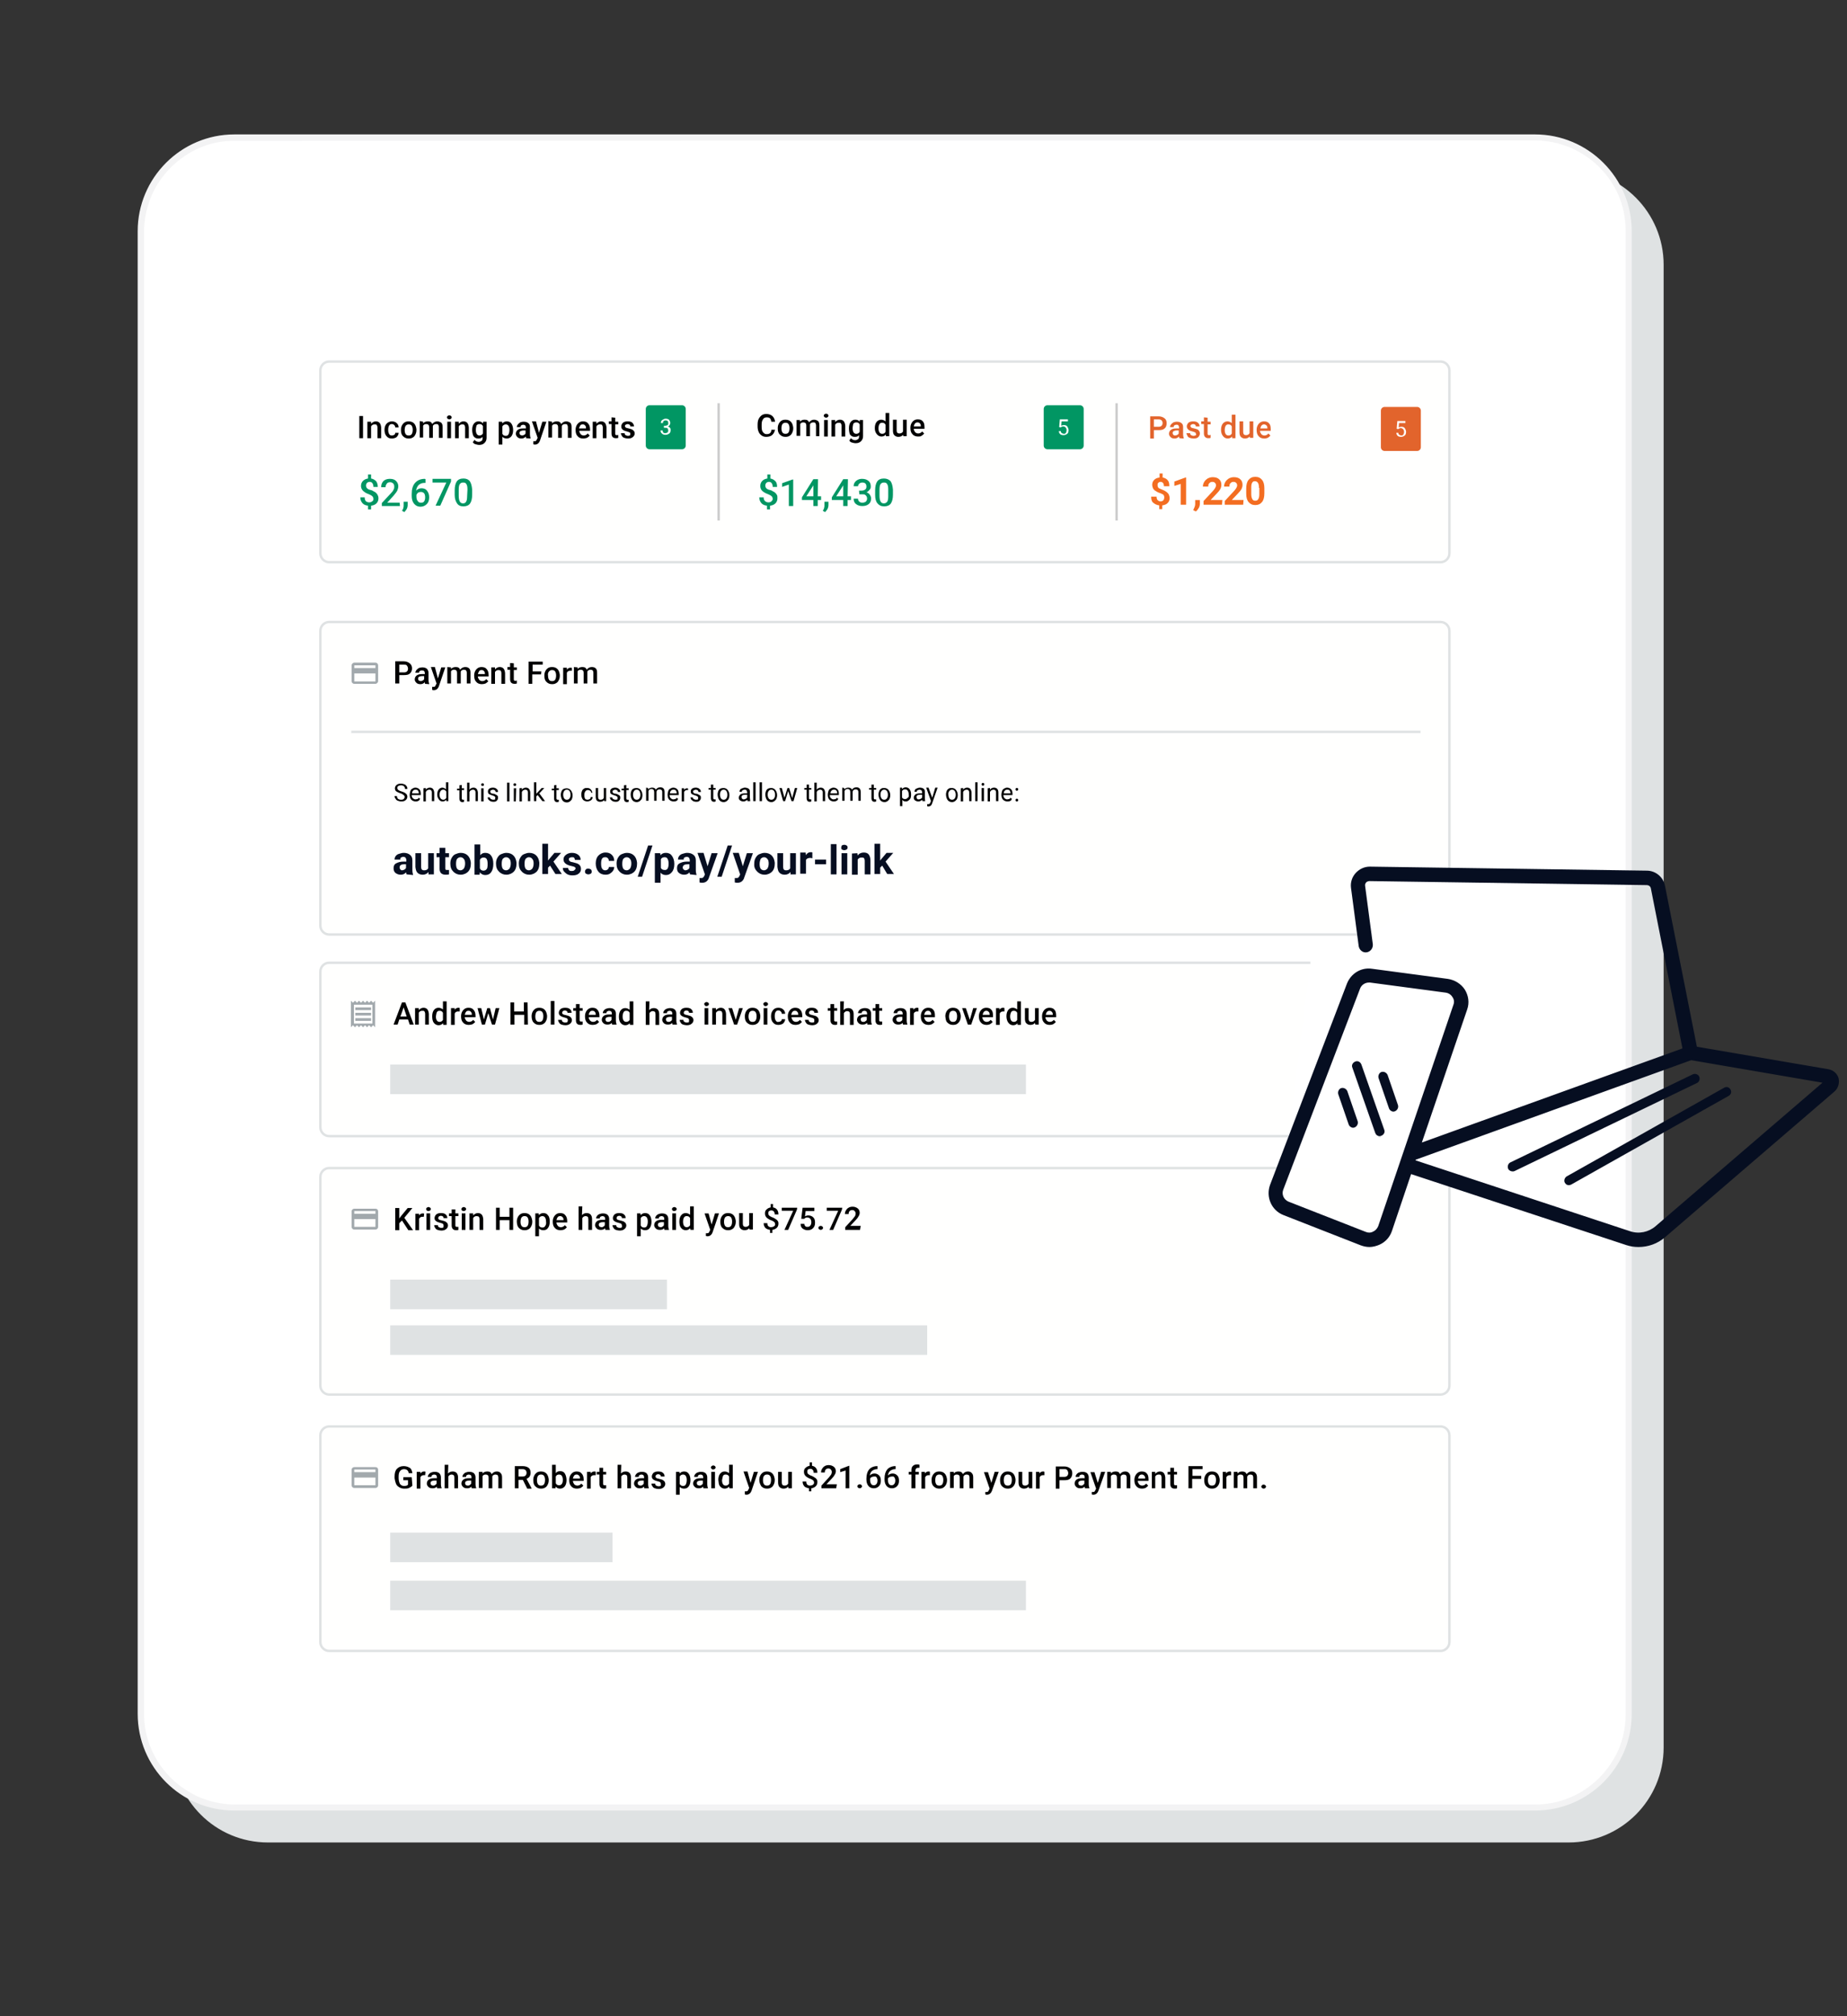 <?xml version="1.0" encoding="utf-8"?>
<!-- Generator: Adobe Illustrator 27.2.0, SVG Export Plug-In . SVG Version: 6.00 Build 0)  -->
<svg version="1.1" id="Layer_1" xmlns="http://www.w3.org/2000/svg" xmlns:xlink="http://www.w3.org/1999/xlink" x="0px" y="0px" viewBox="0 0 550 600" style="enable-background:new 0 0 550 600;" xml:space="preserve">
  <rect x="0" y="0" width="550" height="600" fill="#333333" stroke="none"/>
  <style type="text/css">
	.st0{fill:#DFE2E3;}
	.st1{fill:#A2A9AD;}
	.st2{fill:#008DA8;}
	.st3{fill:#FFFFFF;stroke:#F3F3F4;stroke-miterlimit:10;}
	.st4{fill:#F3F3F4;stroke:#F3F3F4;stroke-miterlimit:10;}
	.st5{fill:none;}
	.st6{fill:none;stroke:#CDCDCD;stroke-width:0.27;}
	.st7{fill:#FFFFFF;}
	.st8{fill:#FFFFFE;stroke:#DFE2E3;stroke-width:0.72;}
	.st9{fill:none;stroke:#DFE2E3;stroke-width:0.72;}
	.st10{fill-rule:evenodd;clip-rule:evenodd;fill:#A2A9AD;}
	.st11{fill:none;stroke:#CDCDCD;stroke-width:0.72;}
	.st12{fill:#019663;}
	.st13{fill:#E2642C;}
	.st14{fill:#F36D21;}
	.st15{fill:#060E21;}
</style>
  <g id="Path_1500-2_00000141434694172771520500000007784509328259168929_">
    <path class="st0" d="M467.2,547.9H79.8c-3.8,0-7.4-0.7-10.8-2.2c-3.3-1.4-6.3-3.4-8.9-6s-4.6-5.5-6-8.9c-1.5-3.4-2.2-7.1-2.2-10.9
		V78.8c0-3.8,0.7-7.4,2.2-10.8c1.4-3.3,3.4-6.3,6-8.9s5.5-4.6,8.9-6c3.4-1.5,7.1-2.2,10.8-2.2h387.3c3.8,0,7.4,0.7,10.9,2.2
		c3.3,1.4,6.3,3.4,8.9,6s4.6,5.5,6,8.9c1.5,3.4,2.2,7.1,2.2,10.8V520c0,3.8-0.7,7.4-2.2,10.8c-1.4,3.3-3.4,6.3-6,8.9s-5.5,4.6-8.9,6
		C474.6,547.1,470.9,547.9,467.2,547.9L467.2,547.9z" />
    <path class="st0" d="M79.8,51.4c-3.7,0-7.3,0.7-10.7,2.2C65.9,55,63,57,60.5,59.5s-4.5,5.4-5.9,8.7c-1.4,3.4-2.2,7-2.2,10.7V520
		c0,3.7,0.7,7.3,2.2,10.7c1.4,3.3,3.4,6.2,5.9,8.7s5.5,4.5,8.7,5.9c3.4,1.4,7,2.2,10.7,2.2h387.3c3.7,0,7.3-0.7,10.7-2.2
		c3.3-1.4,6.2-3.4,8.7-5.9s4.5-5.5,5.9-8.7c1.4-3.4,2.1-7,2.1-10.7V78.8c0-3.7-0.7-7.3-2.1-10.7c-1.4-3.3-3.4-6.2-5.9-8.7
		s-5.5-4.5-8.7-5.9c-3.4-1.4-7-2.2-10.7-2.2L79.8,51.4 M79.8,50.5h387.3c15.6,0,28.3,12.7,28.3,28.3V520c0,15.7-12.7,28.3-28.3,28.3
		H79.8c-15.7,0-28.3-12.7-28.3-28.3V78.8C51.5,63.2,64.2,50.5,79.8,50.5L79.8,50.5z" />
  </g>
  <path class="st1" d="M186.6,91.6l1.4-4.2h1l-1.9,5.3h-0.9l-1.9-5.3h1L186.6,91.6L186.6,91.6z M191.3,92.9c-0.6,0-1-0.2-1.4-0.5
	c-0.4-0.4-0.5-0.8-0.5-1.4v-0.1c0-0.4,0.1-0.8,0.2-1.1c0.1-0.3,0.4-0.6,0.6-0.7c0.3-0.2,0.6-0.3,0.9-0.3c0.5,0,0.9,0.2,1.2,0.5
	s0.4,0.8,0.4,1.5v0.4h-2.6c0,0.3,0.1,0.6,0.3,0.8c0.2,0.2,0.4,0.3,0.7,0.3c0.4,0,0.7-0.2,1-0.5l0.5,0.5c-0.2,0.2-0.4,0.4-0.6,0.6
	C191.9,92.8,191.6,92.8,191.3,92.9L191.3,92.9z M191.2,89.5c-0.2,0-0.4,0.1-0.6,0.3c-0.1,0.2-0.2,0.4-0.3,0.7h1.7v-0.1
	c0-0.3-0.1-0.5-0.2-0.7S191.4,89.5,191.2,89.5z M194.5,88.8v0.5c0.3-0.3,0.7-0.5,1.1-0.5c0.8,0,1.2,0.5,1.3,1.4v2.6H196v-2.6
	c0-0.2-0.1-0.4-0.2-0.6c-0.1-0.1-0.3-0.2-0.5-0.2c-0.4,0-0.6,0.2-0.8,0.5v2.8h-0.9v-3.9L194.5,88.8L194.5,88.8z M197.9,90.8
	c0-0.6,0.1-1.1,0.4-1.5c0.3-0.4,0.7-0.6,1.1-0.6c0.4,0,0.8,0.2,1,0.4v-2h0.9v5.6h-0.8v-0.4c-0.3,0.3-0.6,0.5-1.1,0.5
	s-0.8-0.2-1.1-0.6C198,91.9,197.9,91.4,197.9,90.8L197.9,90.8z M198.8,90.9c0,0.4,0.1,0.7,0.2,0.9c0.2,0.2,0.4,0.3,0.7,0.3
	c0.4,0,0.6-0.2,0.8-0.5V90c-0.2-0.3-0.4-0.5-0.8-0.5c-0.3,0-0.5,0.1-0.7,0.3C198.8,90.1,198.8,90.4,198.8,90.9L198.8,90.9z
	 M202.3,90.8c0-0.4,0.1-0.7,0.2-1s0.4-0.6,0.6-0.7s0.6-0.2,1-0.2c0.5,0,1,0.2,1.3,0.5s0.5,0.8,0.5,1.4V91c0,0.4-0.1,0.7-0.2,1
	c-0.1,0.3-0.4,0.5-0.6,0.7s-0.6,0.2-1,0.2c-0.6,0-1-0.2-1.3-0.6C202.4,91.9,202.3,91.4,202.3,90.8L202.3,90.8L202.3,90.8z
	 M203.1,90.9c0,0.4,0.1,0.7,0.2,1c0.2,0.2,0.4,0.3,0.7,0.3s0.5-0.1,0.7-0.3c0.2-0.2,0.2-0.6,0.2-1s-0.1-0.7-0.3-0.9
	c-0.2-0.2-0.4-0.3-0.7-0.3s-0.5,0.1-0.7,0.3C203.2,90.1,203.1,90.4,203.1,90.9L203.1,90.9z M208.9,89.7c-0.1,0-0.2,0-0.4,0
	c-0.4,0-0.7,0.2-0.8,0.5v2.7h-0.9V89h0.9v0.4c0.2-0.3,0.5-0.5,0.9-0.5c0.1,0,0.2,0,0.3,0.1C208.9,88.8,208.9,89.7,208.9,89.7z
	 M215.1,90.9c0,0.6-0.1,1.1-0.4,1.5s-0.6,0.5-1.1,0.5c-0.4,0-0.8-0.1-1-0.4v1.9h-0.9v-5.5h0.8v0.4c0.3-0.3,0.6-0.5,1.1-0.5
	s0.9,0.2,1.1,0.5S215.1,90.2,215.1,90.9L215.1,90.9L215.1,90.9z M214.2,90.8c0-0.4-0.1-0.7-0.2-0.9s-0.4-0.3-0.7-0.3
	c-0.4,0-0.6,0.2-0.8,0.4v1.8c0.2,0.3,0.4,0.5,0.8,0.5c0.3,0,0.5-0.1,0.7-0.3C214.2,91.6,214.2,91.2,214.2,90.8L214.2,90.8z
	 M218.4,92.8c0-0.1-0.1-0.2-0.1-0.4c-0.3,0.3-0.6,0.4-1,0.4s-0.7-0.1-1-0.3c-0.2-0.2-0.4-0.5-0.4-0.8c0-0.4,0.2-0.7,0.5-1
	s0.8-0.3,1.3-0.3h0.5v-0.3c0-0.2-0.1-0.4-0.2-0.5c-0.1-0.1-0.3-0.2-0.5-0.2s-0.4,0.1-0.5,0.2s-0.2,0.2-0.2,0.4H216
	c0-0.2,0.1-0.4,0.2-0.6s0.3-0.3,0.6-0.4c0.2-0.1,0.5-0.2,0.8-0.2c0.5,0,0.8,0.1,1.1,0.3c0.3,0.2,0.4,0.6,0.4,1v1.8
	c0,0.4,0.1,0.6,0.1,0.8v0.1H218.4L218.4,92.8z M217.4,92.1c0.2,0,0.3,0,0.5-0.1s0.3-0.2,0.4-0.3V91h-0.5c-0.3,0-0.6,0.1-0.7,0.2
	c-0.2,0.1-0.2,0.3-0.2,0.5s0.1,0.3,0.2,0.4C217.1,92.1,217.3,92.2,217.4,92.1L217.4,92.1z M221.6,91.5l0.8-2.7h0.9l-1.6,4.6
	c-0.2,0.7-0.6,1-1.2,1c-0.1,0-0.3,0-0.4-0.1v-0.7h0.2c0.2,0,0.4,0,0.5-0.1s0.2-0.2,0.3-0.4l0.1-0.3l-1.4-3.9h1L221.6,91.5
	L221.6,91.5z M224.8,88.8v0.4c0.3-0.3,0.7-0.5,1.1-0.5c0.5,0,0.9,0.2,1.1,0.6c0.3-0.4,0.7-0.6,1.2-0.6c0.4,0,0.8,0.1,1,0.4
	s0.3,0.6,0.3,1.1v2.6h-0.9v-2.6c0-0.2-0.1-0.4-0.2-0.6s-0.3-0.2-0.5-0.2s-0.4,0.1-0.5,0.2s-0.2,0.2-0.3,0.4v2.7h-0.9v-2.6
	c0-0.5-0.2-0.7-0.7-0.7c-0.4,0-0.6,0.2-0.8,0.4v2.9H224v-3.9L224.8,88.8L224.8,88.8z M232.4,92.9c-0.6,0-1-0.2-1.4-0.5
	c-0.4-0.4-0.5-0.8-0.5-1.4v-0.1c0-0.4,0.1-0.8,0.2-1.1c0.1-0.3,0.4-0.6,0.6-0.7c0.3-0.2,0.6-0.3,0.9-0.3c0.5,0,0.9,0.2,1.2,0.5
	s0.4,0.8,0.4,1.5v0.4h-2.6c0,0.3,0.1,0.6,0.3,0.8c0.2,0.2,0.4,0.3,0.7,0.3c0.4,0,0.7-0.2,1-0.5l0.5,0.5c-0.2,0.2-0.4,0.4-0.6,0.6
	C233.1,92.8,232.8,92.8,232.4,92.9L232.4,92.9z M232.3,89.5c-0.2,0-0.4,0.1-0.6,0.3c-0.1,0.2-0.2,0.4-0.3,0.7h1.7v-0.1
	c0-0.3-0.1-0.5-0.2-0.7S232.6,89.5,232.3,89.5z M235.7,88.8v0.5c0.3-0.3,0.7-0.5,1.1-0.5c0.8,0,1.2,0.5,1.2,1.4v2.6h-0.9v-2.6
	c0-0.2-0.1-0.4-0.2-0.6c-0.1-0.1-0.3-0.2-0.5-0.2c-0.4,0-0.6,0.2-0.8,0.5v2.8h-0.9v-3.9L235.7,88.8L235.7,88.8z M240.3,87.9v1h0.7
	v0.7h-0.7v2.2c0,0.2,0,0.3,0.1,0.3s0.2,0.1,0.3,0.1s0.2,0,0.3,0v0.7c-0.2,0.1-0.4,0.1-0.6,0.1c-0.7,0-1-0.4-1-1.1v-2.2h-0.6V89h0.6
	v-1L240.3,87.9L240.3,87.9z M244.1,91.7c0-0.2-0.1-0.3-0.2-0.4c-0.1-0.1-0.3-0.2-0.6-0.2c-0.3-0.1-0.6-0.1-0.8-0.2
	c-0.4-0.2-0.7-0.5-0.7-0.9c0-0.3,0.1-0.6,0.4-0.8c0.3-0.2,0.6-0.3,1.1-0.3s0.9,0.1,1.1,0.3c0.3,0.2,0.4,0.5,0.4,0.9H244
	c0-0.2-0.1-0.3-0.2-0.4s-0.3-0.2-0.5-0.2s-0.4,0-0.5,0.1s-0.2,0.2-0.2,0.4c0,0.1,0.1,0.2,0.2,0.3s0.4,0.2,0.7,0.2
	c0.4,0.1,0.6,0.2,0.8,0.3c0.2,0.1,0.4,0.2,0.4,0.4c0.1,0.2,0.1,0.3,0.1,0.5c0,0.4-0.1,0.6-0.4,0.9c-0.3,0.2-0.7,0.3-1.2,0.3
	c-0.3,0-0.6-0.1-0.9-0.2s-0.4-0.3-0.6-0.5c-0.1-0.2-0.2-0.4-0.2-0.7h0.9c0,0.2,0.1,0.4,0.2,0.5c0.1,0.1,0.3,0.2,0.6,0.2
	s0.4,0,0.5-0.1S244.1,91.9,244.1,91.7L244.1,91.7z" />
  <rect x="95.3" y="98.4" class="st2" width="83.4" height="1.7" />
  <path class="st2" d="M107.1,91c-0.1,0.6-0.3,1-0.6,1.3c-0.4,0.3-0.8,0.5-1.5,0.5c-0.4,0-0.8-0.1-1.1-0.3c-0.3-0.2-0.6-0.5-0.7-0.9
	c-0.2-0.4-0.3-0.8-0.3-1.3v-0.5c0-0.5,0.1-0.9,0.3-1.3s0.4-0.7,0.8-0.9c0.3-0.2,0.7-0.3,1.2-0.3c0.6,0,1.1,0.2,1.4,0.5
	s0.6,0.8,0.6,1.3h-0.9c0-0.4-0.2-0.7-0.3-0.8c-0.2-0.2-0.4-0.3-0.8-0.3s-0.7,0.2-0.9,0.4c-0.2,0.3-0.3,0.7-0.3,1.3v0.5
	c0,0.6,0.1,1,0.3,1.3c0.2,0.3,0.5,0.4,0.9,0.4s0.6-0.1,0.8-0.2c0.2-0.2,0.3-0.4,0.3-0.8C106.2,91,107.1,91,107.1,91z M110.4,92.4
	c-0.3,0.3-0.6,0.5-1.1,0.5c-0.4,0-0.8-0.1-1-0.4s-0.3-0.6-0.3-1.1v-2.6h0.9v2.6c0,0.5,0.2,0.8,0.6,0.8s0.7-0.2,0.9-0.5v-2.8h0.9v3.9
	h-0.8C110.4,92.8,110.4,92.4,110.4,92.4z M114.6,91.7c0-0.2-0.1-0.3-0.2-0.4s-0.3-0.2-0.7-0.2c-0.3-0.1-0.6-0.1-0.8-0.2
	c-0.4-0.2-0.7-0.5-0.7-0.9c0-0.3,0.1-0.6,0.4-0.8c0.3-0.2,0.7-0.3,1.1-0.3c0.5,0,0.8,0.1,1.1,0.3c0.3,0.2,0.4,0.5,0.4,0.9h-0.9
	c0-0.2-0.1-0.3-0.2-0.4s-0.3-0.2-0.5-0.2s-0.3,0-0.5,0.1c-0.1,0.1-0.2,0.2-0.2,0.4c0,0.1,0.1,0.2,0.2,0.3s0.3,0.2,0.7,0.2
	c0.3,0.1,0.6,0.2,0.8,0.3s0.3,0.2,0.4,0.4c0.1,0.2,0.2,0.3,0.2,0.5c0,0.4-0.2,0.6-0.4,0.9s-0.7,0.3-1.2,0.3c-0.3,0-0.6-0.1-0.9-0.2
	s-0.4-0.3-0.6-0.5c-0.1-0.2-0.2-0.4-0.2-0.7h0.9c0,0.2,0.1,0.4,0.2,0.5c0.2,0.1,0.3,0.2,0.6,0.2s0.4,0,0.5-0.1
	C114.5,92,114.5,91.8,114.6,91.7L114.6,91.7z M117.5,87.9v1h0.7v0.7h-0.7v2.2c0,0.2,0,0.3,0.1,0.3s0.2,0.1,0.3,0.1
	c0.1,0,0.2,0,0.3,0v0.7c-0.2,0.1-0.4,0.1-0.6,0.1c-0.7,0-1-0.4-1-1.1v-2.2H116V89h0.7v-1L117.5,87.9L117.5,87.9z M118.8,90.8
	c0-0.4,0.1-0.7,0.2-1s0.4-0.6,0.7-0.7s0.6-0.2,1-0.2c0.5,0,1,0.2,1.3,0.5s0.5,0.8,0.5,1.4V91c0,0.4-0.1,0.7-0.2,1
	c-0.2,0.3-0.4,0.5-0.6,0.7s-0.6,0.2-1,0.2c-0.6,0-1-0.2-1.3-0.6C118.9,91.9,118.8,91.4,118.8,90.8L118.8,90.8L118.8,90.8z
	 M119.7,90.8c0,0.4,0.1,0.7,0.2,1c0.2,0.2,0.4,0.3,0.7,0.3s0.5-0.1,0.7-0.3c0.2-0.2,0.2-0.6,0.2-1s-0.1-0.7-0.3-0.9
	c-0.2-0.2-0.4-0.3-0.7-0.3s-0.5,0.1-0.7,0.3C119.7,90,119.6,90.4,119.7,90.8L119.7,90.8z M124.2,88.8v0.4c0.3-0.3,0.7-0.5,1.1-0.5
	c0.5,0,0.9,0.2,1.1,0.6c0.3-0.4,0.7-0.6,1.2-0.6c0.4,0,0.8,0.1,1,0.4c0.2,0.2,0.3,0.6,0.3,1.1v2.6H128v-2.6c0-0.2-0.1-0.4-0.2-0.6
	c-0.1-0.1-0.3-0.2-0.5-0.2s-0.4,0.1-0.5,0.2s-0.2,0.2-0.3,0.4v2.7h-0.9v-2.6c0-0.5-0.2-0.7-0.7-0.7c-0.4,0-0.6,0.2-0.8,0.4v2.9h-0.9
	v-3.9L124.2,88.8L124.2,88.8z M131.8,92.8c-0.6,0-1-0.2-1.4-0.5c-0.4-0.4-0.5-0.8-0.5-1.4v-0.1c0-0.4,0.1-0.8,0.2-1.1
	c0.1-0.3,0.4-0.6,0.6-0.7c0.3-0.2,0.6-0.3,0.9-0.3c0.5,0,0.9,0.2,1.2,0.5s0.4,0.8,0.4,1.5v0.4h-2.6c0,0.3,0.1,0.6,0.3,0.8
	c0.2,0.2,0.4,0.3,0.7,0.3c0.4,0,0.7-0.2,1-0.5l0.5,0.5c-0.2,0.2-0.4,0.4-0.6,0.6C132.4,92.8,132.1,92.8,131.8,92.8L131.8,92.8z
	 M131.7,89.5c-0.2,0-0.4,0.1-0.6,0.3c-0.1,0.2-0.2,0.4-0.3,0.7h1.7v-0.1c0-0.3-0.1-0.5-0.2-0.7S131.9,89.5,131.7,89.5z M136.3,89.6
	c-0.1,0-0.2,0-0.4,0c-0.4,0-0.7,0.2-0.8,0.5v2.7h-0.9v-3.9h0.9v0.4c0.2-0.3,0.5-0.5,0.9-0.5c0.1,0,0.2,0,0.3,0.1
	C136.3,88.8,136.3,89.6,136.3,89.6z M142.5,90.8c0,0.6-0.1,1.1-0.4,1.5s-0.6,0.5-1.1,0.5c-0.4,0-0.8-0.1-1-0.4v1.9h-1v-5.5h0.8v0.4
	c0.3-0.3,0.6-0.5,1.1-0.5s0.9,0.2,1.1,0.5S142.5,90.1,142.5,90.8L142.5,90.8L142.5,90.8z M141.6,90.8c0-0.4-0.1-0.7-0.2-0.9
	s-0.4-0.3-0.7-0.3c-0.4,0-0.6,0.2-0.8,0.4v1.8c0.2,0.3,0.4,0.5,0.8,0.5c0.3,0,0.5-0.1,0.7-0.3C141.5,91.6,141.6,91.2,141.6,90.8
	L141.6,90.8z M145.8,92.8c0-0.1-0.1-0.2-0.1-0.4c-0.3,0.3-0.6,0.4-1,0.4s-0.7-0.1-1-0.3c-0.2-0.2-0.4-0.5-0.4-0.8
	c0-0.4,0.2-0.7,0.5-1s0.8-0.3,1.3-0.3h0.5v-0.3c0-0.2-0.1-0.4-0.2-0.5c-0.1-0.1-0.3-0.2-0.5-0.2s-0.4,0.1-0.5,0.2s-0.2,0.2-0.2,0.4
	h-0.9c0-0.2,0.1-0.4,0.2-0.6c0.1-0.2,0.3-0.3,0.6-0.4c0.2-0.1,0.5-0.2,0.8-0.2c0.5,0,0.8,0.1,1.1,0.3c0.3,0.2,0.4,0.6,0.4,1v1.8
	c0,0.4,0.1,0.6,0.1,0.8v0.1H145.8L145.8,92.8z M144.8,92.1c0.2,0,0.3,0,0.5-0.1s0.3-0.2,0.4-0.3V91h-0.5c-0.3,0-0.6,0.1-0.7,0.2
	c-0.2,0.1-0.2,0.3-0.2,0.5s0.1,0.3,0.2,0.4C144.5,92.1,144.6,92.1,144.8,92.1L144.8,92.1z M148.9,91.5l0.8-2.7h0.9l-1.6,4.6
	c-0.2,0.7-0.6,1-1.2,1c-0.1,0-0.3,0-0.4-0.1v-0.7h0.2c0.2,0,0.4,0,0.5-0.1s0.2-0.2,0.3-0.4l0.1-0.3l-1.4-3.9h1L148.9,91.5
	L148.9,91.5z M152.2,88.8v0.4c0.3-0.3,0.7-0.5,1.1-0.5c0.5,0,0.9,0.2,1.1,0.6c0.3-0.4,0.7-0.6,1.2-0.6c0.4,0,0.8,0.1,1,0.4
	s0.3,0.6,0.3,1.1v2.6H156v-2.6c0-0.2-0.1-0.4-0.2-0.6s-0.3-0.2-0.5-0.2s-0.4,0.1-0.5,0.2s-0.2,0.2-0.3,0.4v2.7h-0.9v-2.6
	c0-0.5-0.2-0.7-0.7-0.7c-0.4,0-0.6,0.2-0.8,0.4v2.9h-0.9v-3.9L152.2,88.8L152.2,88.8z M159.8,92.8c-0.6,0-1-0.2-1.4-0.5
	c-0.4-0.4-0.5-0.8-0.5-1.4v-0.1c0-0.4,0.1-0.8,0.2-1.1c0.1-0.3,0.4-0.6,0.6-0.7c0.3-0.2,0.6-0.3,0.9-0.3c0.5,0,0.9,0.2,1.2,0.5
	s0.4,0.8,0.4,1.5v0.4h-2.6c0,0.3,0.1,0.6,0.3,0.8c0.2,0.2,0.4,0.3,0.7,0.3c0.4,0,0.7-0.2,1-0.5l0.5,0.5c-0.2,0.2-0.4,0.4-0.6,0.6
	C160.4,92.8,160.1,92.8,159.8,92.8L159.8,92.8z M159.7,89.5c-0.2,0-0.4,0.1-0.6,0.3c-0.1,0.2-0.2,0.4-0.3,0.7h1.7v-0.1
	c0-0.3-0.1-0.5-0.2-0.7S159.9,89.5,159.7,89.5z M163,88.8v0.5c0.3-0.3,0.7-0.5,1.1-0.5c0.8,0,1.2,0.5,1.2,1.4v2.6h-0.9v-2.6
	c0-0.2-0.1-0.4-0.2-0.6c-0.1-0.1-0.3-0.2-0.5-0.2c-0.4,0-0.6,0.2-0.8,0.5v2.8H162v-3.9L163,88.8L163,88.8z M167.7,87.9v1h0.7v0.7
	h-0.7v2.2c0,0.2,0,0.3,0.1,0.3s0.2,0.1,0.3,0.1s0.2,0,0.3,0v0.7c-0.2,0.1-0.4,0.1-0.6,0.1c-0.7,0-1-0.4-1-1.1v-2.2h-0.6V89h0.6v-1
	L167.7,87.9L167.7,87.9z M171.4,91.7c0-0.2-0.1-0.3-0.2-0.4c-0.1-0.1-0.3-0.2-0.6-0.2c-0.3-0.1-0.6-0.1-0.8-0.2
	c-0.4-0.2-0.7-0.5-0.7-0.9c0-0.3,0.1-0.6,0.4-0.8c0.3-0.2,0.6-0.3,1.1-0.3s0.9,0.1,1.1,0.3c0.3,0.2,0.4,0.5,0.4,0.9h-0.9
	c0-0.2-0.1-0.3-0.2-0.4s-0.3-0.2-0.5-0.2s-0.4,0-0.5,0.1s-0.2,0.2-0.2,0.4c0,0.1,0.1,0.2,0.2,0.3s0.4,0.2,0.7,0.2
	c0.4,0.1,0.6,0.2,0.8,0.3c0.2,0.1,0.4,0.2,0.4,0.4c0.1,0.2,0.1,0.3,0.1,0.5c0,0.4-0.1,0.6-0.4,0.9c-0.3,0.2-0.7,0.3-1.2,0.3
	c-0.3,0-0.6-0.1-0.9-0.2s-0.4-0.3-0.6-0.5c-0.1-0.2-0.2-0.4-0.2-0.7h0.9c0,0.2,0.1,0.4,0.2,0.5c0.1,0.1,0.3,0.2,0.6,0.2
	s0.4,0,0.5-0.1S171.4,91.8,171.4,91.7L171.4,91.7z" />
  <g id="Path_1500-2">
    <path class="st3" d="M457.2,537.9H69.8c-3.8,0-7.4-0.7-10.8-2.2c-3.3-1.4-6.3-3.4-8.9-6s-4.6-5.5-6-8.9c-1.5-3.4-2.2-7.1-2.2-10.9
		V68.8c0-3.8,0.7-7.4,2.2-10.8c1.4-3.3,3.4-6.3,6-8.9s5.5-4.6,8.9-6c3.4-1.5,7.1-2.2,10.8-2.2h387.3c3.8,0,7.4,0.7,10.9,2.2
		c3.3,1.4,6.3,3.4,8.9,6s4.6,5.5,6,8.9c1.5,3.4,2.2,7.1,2.2,10.8V510c0,3.8-0.7,7.4-2.2,10.8c-1.4,3.3-3.4,6.3-6,8.9s-5.5,4.6-8.9,6
		C464.6,537.1,460.9,537.9,457.2,537.9L457.2,537.9z" />
    <path class="st4" d="M69.8,41.4c-3.7,0-7.3,0.7-10.7,2.2C55.9,45,53,47,50.5,49.5s-4.5,5.4-5.9,8.7c-1.4,3.4-2.2,7-2.2,10.7V510
		c0,3.7,0.7,7.3,2.2,10.7c1.4,3.3,3.4,6.2,5.9,8.7s5.5,4.5,8.7,5.9c3.4,1.4,7,2.2,10.7,2.2h387.3c3.7,0,7.3-0.7,10.7-2.2
		c3.3-1.4,6.2-3.4,8.7-5.9s4.5-5.5,5.9-8.7c1.4-3.4,2.1-7,2.1-10.7V68.8c0-3.7-0.7-7.3-2.1-10.7c-1.4-3.3-3.4-6.2-5.9-8.7
		s-5.5-4.5-8.7-5.9c-3.4-1.4-7-2.2-10.7-2.2L69.8,41.4 M69.8,40.5h387.3c15.6,0,28.3,12.7,28.3,28.3V510c0,15.7-12.7,28.3-28.3,28.3
		H69.8c-15.7,0-28.3-12.7-28.3-28.3V68.8C41.5,53.2,54.2,40.5,69.8,40.5L69.8,40.5z" />
  </g>
  <polyline class="st5" points="426.6,347.1 426.6,347.6 426.6,351.6 426.6,415 426.6,484.3 99.8,484.3 99.8,415 99.8,347.6 
	99.8,338.1 99.8,286.5 99.8,278.1 99.8,185.1 99.8,94.3 426.6,94.3 426.6,185.1 426.6,258.1 426.6,262.4 426.6,265.8 426.6,286.5 
	426.6,290.7 426.6,295 " />
  <line class="st6" x1="215.4" y1="119.5" x2="215.4" y2="154.4" />
  <path class="st7" d="M199,126.1h0.4c0.3,0,0.5-0.1,0.7-0.2s0.2-0.3,0.2-0.6c0-0.6-0.3-0.8-0.8-0.8c-0.3,0-0.5,0.1-0.6,0.2
	s-0.2,0.3-0.2,0.6h-0.6c0-0.4,0.1-0.7,0.4-0.9c0.3-0.2,0.6-0.4,1-0.4s0.8,0.1,1,0.3c0.2,0.2,0.4,0.6,0.4,1c0,0.2-0.1,0.4-0.2,0.6
	c-0.1,0.2-0.3,0.3-0.5,0.4c0.3,0.1,0.4,0.2,0.6,0.4s0.2,0.4,0.2,0.7c0,0.4-0.1,0.8-0.4,1s-0.6,0.4-1.1,0.4s-0.8-0.1-1.1-0.4
	c-0.3-0.2-0.4-0.6-0.4-0.9h0.6c0,0.2,0.1,0.4,0.2,0.6s0.4,0.2,0.6,0.2c0.3,0,0.5-0.1,0.7-0.2c0.1-0.2,0.2-0.4,0.2-0.6
	s-0.1-0.5-0.2-0.6c-0.2-0.2-0.4-0.2-0.7-0.2H199V126.1L199,126.1z" />
  <path class="st7" d="M318.4,126.4l0.2-2.3h2.4v0.6h-1.9L319,126c0.2-0.1,0.5-0.2,0.8-0.2c0.4,0,0.8,0.1,1,0.4s0.4,0.7,0.4,1.1
	s-0.1,0.9-0.4,1.1s-0.6,0.4-1.1,0.4c-0.4,0-0.8-0.1-1-0.3s-0.4-0.5-0.4-0.9h0.6c0,0.3,0.1,0.5,0.3,0.6s0.4,0.2,0.6,0.2
	c0.3,0,0.5-0.1,0.6-0.3s0.2-0.4,0.2-0.8c0-0.3-0.1-0.6-0.3-0.8s-0.4-0.3-0.7-0.3c-0.3,0-0.5,0.1-0.6,0.2l-0.2,0.1L318.4,126.4
	L318.4,126.4z" />
  <path class="st7" d="M418.7,126.4l0.2-2.3h2.4v0.6h-1.9l-0.1,1.3c0.2-0.1,0.5-0.2,0.8-0.2c0.4,0,0.8,0.1,1,0.4s0.4,0.7,0.4,1.1
	s-0.1,0.9-0.4,1.1s-0.6,0.4-1.1,0.4c-0.4,0-0.8-0.1-1-0.3s-0.4-0.5-0.4-0.9h0.6c0,0.3,0.1,0.5,0.3,0.6s0.4,0.2,0.6,0.2
	c0.3,0,0.5-0.1,0.6-0.3s0.2-0.4,0.2-0.8c0-0.3-0.1-0.6-0.3-0.8s-0.4-0.3-0.7-0.3c-0.3,0-0.5,0.1-0.6,0.2l-0.2,0.1L418.7,126.4
	L418.7,126.4z" />
  <path class="st8" d="M408.4,278.1H98c-1.4,0-2.6-1.2-2.6-2.6v-87.8c0-1.4,1.2-2.6,2.6-2.6h331c1.4,0,2.6,1.2,2.6,2.6v74.8" />
  <line class="st9" x1="423" y1="217.8" x2="104.6" y2="217.8" />
  <path class="st10" d="M111.8,197.2h-6.3c-0.4,0-0.8,0.4-0.8,0.8v4.7c0,0.4,0.3,0.8,0.8,0.8h6.3c0.4,0,0.8-0.4,0.8-0.8V198
	C112.6,197.6,112.3,197.2,111.8,197.2z M111.8,202.8h-6.3v-2.4h6.3V202.8z M111.8,198.8h-6.3V198h6.3V198.8z" />
  <path d="M118.9,201v2.4h-1.2v-6.6h2.5c0.7,0,1.3,0.2,1.8,0.6s0.7,0.9,0.7,1.5s-0.2,1.1-0.6,1.5s-1,0.5-1.8,0.5h-1.4V201z
	 M118.9,200.1h1.4c0.4,0,0.7-0.1,0.9-0.3c0.2-0.2,0.3-0.5,0.3-0.8s-0.1-0.6-0.3-0.9s-0.5-0.3-0.9-0.3h-1.4V200.1L118.9,200.1z
	 M126.6,203.5c-0.1-0.1-0.1-0.2-0.1-0.5c-0.3,0.4-0.8,0.6-1.3,0.6s-0.9-0.1-1.2-0.4s-0.5-0.6-0.5-1c0-0.5,0.2-0.9,0.6-1.2
	s0.9-0.4,1.7-0.4h0.7v-0.3c0-0.2-0.1-0.5-0.2-0.6s-0.4-0.2-0.7-0.2c-0.2,0-0.5,0.1-0.6,0.2c-0.2,0.1-0.2,0.3-0.2,0.5h-1.1
	c0-0.3,0.1-0.5,0.3-0.8c0.2-0.2,0.4-0.4,0.7-0.6c0.3-0.1,0.7-0.2,1-0.2c0.6,0,1,0.1,1.4,0.4c0.3,0.3,0.5,0.7,0.5,1.2v2.2
	c0,0.4,0.1,0.8,0.2,1.1v0.1L126.6,203.5L126.6,203.5z M125.3,202.7c0.2,0,0.4-0.1,0.6-0.2s0.3-0.2,0.4-0.4v-0.9h-0.6
	c-0.4,0-0.7,0.1-0.9,0.2s-0.3,0.3-0.3,0.6c0,0.2,0.1,0.4,0.2,0.5C124.9,202.6,125.1,202.7,125.3,202.7L125.3,202.7z M130.4,201.9
	l1-3.3h1.2l-1.9,5.6c-0.3,0.8-0.8,1.2-1.5,1.2c-0.2,0-0.3,0-0.5-0.1v-0.9h0.2c0.3,0,0.5,0,0.6-0.1s0.2-0.3,0.3-0.5l0.2-0.4l-1.7-4.9
	h1.2L130.4,201.9L130.4,201.9z M134.3,198.6v0.5c0.3-0.4,0.8-0.6,1.4-0.6c0.7,0,1.1,0.2,1.3,0.8c0.4-0.5,0.9-0.8,1.5-0.8
	c0.5,0,0.9,0.1,1.2,0.4c0.3,0.3,0.4,0.7,0.4,1.3v3.2H139v-3.2c0-0.3-0.1-0.5-0.2-0.7c-0.1-0.1-0.4-0.2-0.7-0.2
	c-0.2,0-0.5,0.1-0.6,0.2c-0.2,0.1-0.3,0.3-0.3,0.5v3.4h-1.1v-3.2c0-0.6-0.3-0.9-0.9-0.9c-0.4,0-0.8,0.2-0.9,0.5v3.6h-1.1v-4.9
	L134.3,198.6L134.3,198.6z M143.5,203.6c-0.7,0-1.3-0.2-1.7-0.7c-0.4-0.4-0.6-1-0.6-1.8V201c0-0.5,0.1-0.9,0.3-1.3s0.5-0.7,0.8-0.9
	s0.7-0.3,1.1-0.3c0.7,0,1.2,0.2,1.5,0.6c0.4,0.4,0.6,1,0.6,1.8v0.4h-3.2c0,0.4,0.2,0.7,0.4,1c0.2,0.2,0.5,0.4,0.9,0.4
	c0.5,0,0.9-0.2,1.2-0.6l0.6,0.6c-0.2,0.3-0.5,0.5-0.8,0.7C144.3,203.5,143.9,203.6,143.5,203.6L143.5,203.6z M143.4,199.4
	c-0.3,0-0.6,0.1-0.7,0.3s-0.3,0.5-0.4,0.9h2.1v-0.1c0-0.4-0.1-0.6-0.3-0.8C144,199.5,143.7,199.4,143.4,199.4L143.4,199.4z
	 M147.4,198.6v0.6c0.4-0.4,0.8-0.7,1.4-0.7c1,0,1.5,0.6,1.6,1.8v3.2h-1.1v-3.2c0-0.3-0.1-0.5-0.2-0.7c-0.1-0.1-0.4-0.2-0.7-0.2
	c-0.4,0-0.8,0.2-1,0.6v3.5h-1.1v-4.9L147.4,198.6L147.4,198.6z M153,197.4v1.2h0.9v0.8H153v2.7c0,0.2,0,0.3,0.1,0.4
	c0.1,0.1,0.2,0.1,0.4,0.1c0.1,0,0.2,0,0.4-0.1v0.9c-0.2,0.1-0.5,0.1-0.7,0.1c-0.9,0-1.3-0.5-1.3-1.4v-2.8h-0.8v-0.8h0.8v-1.2
	L153,197.4L153,197.4z M161.1,200.7h-2.6v2.8h-1.1v-6.6h4.2v0.9h-3v2h2.6L161.1,200.7L161.1,200.7z M162.1,201
	c0-0.5,0.1-0.9,0.3-1.3c0.2-0.4,0.5-0.7,0.8-0.9s0.7-0.3,1.2-0.3c0.7,0,1.2,0.2,1.6,0.6s0.6,1,0.7,1.7v0.3c0,0.5-0.1,0.9-0.3,1.3
	c-0.2,0.4-0.4,0.7-0.8,0.9c-0.3,0.2-0.7,0.3-1.2,0.3c-0.7,0-1.2-0.2-1.7-0.7S162.1,201.8,162.1,201L162.1,201L162.1,201z
	 M163.2,201.1c0,0.5,0.1,0.9,0.3,1.2s0.5,0.4,0.9,0.4s0.7-0.1,0.9-0.4c0.2-0.3,0.3-0.7,0.3-1.3c0-0.5-0.1-0.9-0.3-1.2
	s-0.5-0.4-0.9-0.4s-0.6,0.1-0.9,0.4C163.2,200.1,163.1,200.6,163.2,201.1L163.2,201.1z M170.2,199.6c-0.1,0-0.3,0-0.4,0
	c-0.5,0-0.8,0.2-1,0.6v3.4h-1.1v-4.9h1.1v0.6c0.3-0.4,0.6-0.6,1.1-0.6c0.2,0,0.3,0,0.4,0.1v0.8H170.2z M172,198.6v0.5
	c0.3-0.4,0.8-0.6,1.4-0.6c0.7,0,1.1,0.2,1.3,0.8c0.4-0.5,0.9-0.8,1.5-0.8c0.5,0,0.9,0.1,1.2,0.4c0.3,0.3,0.4,0.7,0.4,1.3v3.2h-1.1
	v-3.2c0-0.3-0.1-0.5-0.2-0.7c-0.1-0.1-0.4-0.2-0.7-0.2c-0.2,0-0.5,0.1-0.6,0.2c-0.2,0.1-0.3,0.3-0.3,0.5v3.4h-1.1v-3.2
	c0-0.6-0.3-0.9-0.9-0.9c-0.4,0-0.8,0.2-0.9,0.5v3.6h-1.1v-4.9L172,198.6L172,198.6z" />
  <path d="M119.3,236.1c-0.6-0.2-1-0.4-1.3-0.6s-0.4-0.6-0.4-0.9c0-0.4,0.2-0.8,0.5-1c0.3-0.3,0.8-0.4,1.3-0.4c0.4,0,0.7,0.1,1,0.2
	c0.3,0.1,0.5,0.3,0.7,0.6c0.2,0.2,0.2,0.5,0.2,0.8h-0.7c0-0.3-0.1-0.6-0.3-0.8c-0.2-0.2-0.5-0.3-0.9-0.3c-0.3,0-0.6,0.1-0.8,0.2
	c-0.2,0.1-0.3,0.4-0.3,0.6c0,0.2,0.1,0.4,0.3,0.6c0.2,0.1,0.5,0.3,0.9,0.4c0.4,0.1,0.8,0.3,1,0.4c0.2,0.1,0.4,0.3,0.6,0.5
	c0.1,0.2,0.2,0.4,0.2,0.7c0,0.4-0.2,0.8-0.5,1c-0.3,0.3-0.8,0.4-1.3,0.4c-0.4,0-0.7-0.1-1-0.2c-0.3-0.1-0.6-0.3-0.7-0.6
	c-0.2-0.2-0.3-0.5-0.3-0.8h0.7c0,0.3,0.1,0.6,0.3,0.8c0.2,0.2,0.6,0.3,0.9,0.3c0.4,0,0.7-0.1,0.8-0.2s0.3-0.4,0.3-0.6
	s-0.1-0.5-0.3-0.6S119.8,236.2,119.3,236.1L119.3,236.1z M123.8,238.5c-0.5,0-1-0.2-1.3-0.5s-0.5-0.8-0.5-1.4v-0.1
	c0-0.4,0.1-0.7,0.2-1.1s0.4-0.6,0.6-0.7c0.3-0.2,0.6-0.3,0.9-0.3c0.5,0,0.9,0.2,1.2,0.5c0.3,0.3,0.4,0.8,0.4,1.4v0.3h-2.7
	c0,0.4,0.1,0.7,0.3,0.9c0.2,0.2,0.5,0.4,0.8,0.4c0.2,0,0.4-0.1,0.6-0.1c0.2-0.1,0.3-0.2,0.4-0.4l0.4,0.3
	C124.9,238.3,124.4,238.5,123.8,238.5L123.8,238.5z M123.7,235c-0.3,0-0.5,0.1-0.7,0.3s-0.3,0.5-0.3,0.8h2V236
	c0-0.3-0.1-0.6-0.3-0.8S124,235,123.7,235z M126.8,234.5v0.5c0.3-0.4,0.7-0.6,1.2-0.6c0.8,0,1.2,0.5,1.3,1.4v2.6h-0.7v-2.6
	c0-0.3-0.1-0.5-0.2-0.6c-0.1-0.1-0.3-0.2-0.6-0.2c-0.2,0-0.4,0.1-0.6,0.2s-0.3,0.3-0.4,0.5v2.8h-0.7v-3.9L126.8,234.5L126.8,234.5z
	 M130.2,236.5c0-0.6,0.1-1.1,0.4-1.5c0.3-0.4,0.7-0.6,1.1-0.6s0.8,0.2,1.1,0.5v-2.1h0.7v5.6h-0.6V238c-0.3,0.3-0.6,0.5-1.1,0.5
	s-0.8-0.2-1.1-0.6S130.2,237.1,130.2,236.5L130.2,236.5L130.2,236.5z M130.9,236.5c0,0.4,0.1,0.8,0.3,1.1c0.2,0.2,0.4,0.4,0.8,0.4
	c0.4,0,0.7-0.2,0.9-0.6v-1.8c-0.2-0.4-0.5-0.6-0.9-0.6c-0.3,0-0.6,0.1-0.8,0.4C131,235.7,130.9,236,130.9,236.5L130.9,236.5z
	 M137.5,233.6v1h0.7v0.5h-0.7v2.4c0,0.2,0,0.3,0.1,0.4s0.2,0.1,0.3,0.1s0.2,0,0.3,0v0.6c-0.2,0.1-0.4,0.1-0.5,0.1
	c-0.3,0-0.5-0.1-0.7-0.3c-0.1-0.2-0.2-0.4-0.2-0.8v-2.4h-0.7v-0.5h0.7v-1L137.5,233.6L137.5,233.6z M139.8,235
	c0.3-0.4,0.7-0.6,1.2-0.6c0.8,0,1.2,0.5,1.3,1.4v2.6h-0.7v-2.6c0-0.3-0.1-0.5-0.2-0.6c-0.1-0.1-0.3-0.2-0.6-0.2
	c-0.2,0-0.4,0.1-0.6,0.2s-0.3,0.3-0.4,0.5v2.8h-0.7v-5.6h0.7V235L139.8,235z M144,238.5h-0.7v-3.9h0.7V238.5z M143.3,233.5
	c0-0.1,0-0.2,0.1-0.3s0.2-0.1,0.3-0.1s0.2,0,0.3,0.1s0.1,0.2,0.1,0.3s0,0.2-0.1,0.3s-0.2,0.1-0.3,0.1s-0.2,0-0.3-0.1
	S143.3,233.6,143.3,233.5z M147.5,237.4c0-0.2-0.1-0.3-0.2-0.4c-0.1-0.1-0.4-0.2-0.7-0.3s-0.6-0.2-0.8-0.3s-0.4-0.2-0.4-0.4
	c-0.1-0.1-0.1-0.3-0.1-0.5c0-0.3,0.1-0.6,0.4-0.8s0.6-0.3,1.1-0.3c0.4,0,0.8,0.1,1.1,0.4c0.3,0.2,0.4,0.5,0.4,0.9h-0.7
	c0-0.2-0.1-0.3-0.2-0.5c-0.2-0.1-0.4-0.2-0.6-0.2s-0.4,0.1-0.6,0.2s-0.2,0.2-0.2,0.4s0.1,0.3,0.2,0.4s0.4,0.2,0.7,0.2
	s0.6,0.2,0.8,0.3s0.4,0.2,0.5,0.4c0.1,0.1,0.1,0.3,0.1,0.5c0,0.4-0.1,0.6-0.4,0.9s-0.6,0.3-1.1,0.3c-0.3,0-0.6-0.1-0.8-0.2
	c-0.2-0.1-0.4-0.3-0.6-0.5c-0.1-0.2-0.2-0.4-0.2-0.6h0.7c0,0.2,0.1,0.4,0.3,0.5s0.4,0.2,0.7,0.2s0.5-0.1,0.6-0.1
	C147.4,237.8,147.4,237.6,147.5,237.4L147.5,237.4z M151.7,238.5H151v-5.6h0.7V238.5z M153.6,238.5H153v-3.9h0.7L153.6,238.5
	L153.6,238.5z M152.9,233.5c0-0.1,0-0.2,0.1-0.3s0.2-0.1,0.3-0.1s0.2,0,0.3,0.1s0.1,0.2,0.1,0.3s0,0.2-0.1,0.3s-0.2,0.1-0.3,0.1
	s-0.2,0-0.3-0.1S152.9,233.6,152.9,233.5z M155.4,234.5v0.5c0.3-0.4,0.7-0.6,1.2-0.6c0.8,0,1.2,0.5,1.3,1.4v2.6h-0.7v-2.6
	c0-0.3-0.1-0.5-0.2-0.6c-0.1-0.1-0.3-0.2-0.6-0.2c-0.2,0-0.4,0.1-0.6,0.2s-0.3,0.3-0.4,0.5v2.8h-0.7v-3.9L155.4,234.5L155.4,234.5z
	 M160.1,236.6l-0.4,0.4v1.4H159v-5.6h0.7v3.4l0.4-0.4l1.2-1.3h0.8l-1.5,1.6l1.7,2.3h-0.8L160.1,236.6L160.1,236.6z M165.7,233.6v1
	h0.7v0.5h-0.7v2.4c0,0.2,0,0.3,0.1,0.4s0.2,0.1,0.3,0.1s0.2,0,0.3,0v0.6c-0.2,0.1-0.4,0.1-0.5,0.1c-0.3,0-0.5-0.1-0.7-0.3
	c-0.1-0.2-0.2-0.4-0.2-0.8v-2.4h-0.7v-0.5h0.7v-1L165.7,233.6L165.7,233.6z M167,236.5c0-0.4,0.1-0.7,0.2-1s0.4-0.6,0.6-0.7
	s0.6-0.2,0.9-0.2c0.5,0,1,0.2,1.3,0.6s0.5,0.9,0.5,1.5v0.1c0,0.4-0.1,0.7-0.2,1c-0.1,0.3-0.4,0.5-0.6,0.7c-0.3,0.2-0.6,0.3-0.9,0.3
	c-0.5,0-1-0.2-1.3-0.6S167,237.1,167,236.5L167,236.5L167,236.5z M167.7,236.5c0,0.4,0.1,0.8,0.3,1.1s0.5,0.4,0.8,0.4
	s0.6-0.1,0.8-0.4c0.2-0.3,0.3-0.6,0.3-1.1c0-0.4-0.1-0.8-0.3-1.1s-0.5-0.4-0.8-0.4s-0.6,0.1-0.8,0.4
	C167.8,235.7,167.7,236,167.7,236.5L167.7,236.5z M175,238c0.2,0,0.4-0.1,0.6-0.2c0.2-0.1,0.3-0.3,0.3-0.6h0.6
	c0,0.2-0.1,0.4-0.2,0.6s-0.3,0.4-0.6,0.5c-0.2,0.1-0.5,0.2-0.8,0.2c-0.5,0-1-0.2-1.3-0.5c-0.3-0.4-0.5-0.9-0.5-1.5v-0.1
	c0-0.4,0.1-0.7,0.2-1s0.3-0.5,0.6-0.7s0.6-0.2,0.9-0.2c0.4,0,0.8,0.1,1.1,0.4c0.3,0.3,0.4,0.6,0.5,1H176c0-0.3-0.1-0.5-0.3-0.6
	s-0.4-0.2-0.6-0.2c-0.3,0-0.6,0.1-0.8,0.4s-0.3,0.6-0.3,1.1v0.1c0,0.4,0.1,0.8,0.3,1.1C174.4,237.9,174.7,238,175,238L175,238z
	 M179.9,238.1c-0.3,0.3-0.6,0.5-1.2,0.5c-0.4,0-0.7-0.1-1-0.4c-0.2-0.2-0.3-0.6-0.3-1.1v-2.6h0.7v2.6c0,0.6,0.2,0.9,0.7,0.9
	s0.9-0.2,1-0.6v-2.9h0.7v3.9h-0.6L179.9,238.1L179.9,238.1z M183.9,237.4c0-0.2-0.1-0.3-0.2-0.4c-0.1-0.1-0.4-0.2-0.7-0.3
	s-0.6-0.2-0.8-0.3s-0.4-0.2-0.4-0.4c-0.1-0.1-0.1-0.3-0.1-0.5c0-0.3,0.1-0.6,0.4-0.8s0.6-0.3,1.1-0.3c0.4,0,0.8,0.1,1.1,0.4
	c0.3,0.2,0.4,0.5,0.4,0.9H184c0-0.2-0.1-0.3-0.2-0.5c-0.2-0.1-0.4-0.2-0.6-0.2s-0.4,0.1-0.6,0.2s-0.2,0.2-0.2,0.4s0.1,0.3,0.2,0.4
	s0.4,0.2,0.7,0.2s0.6,0.2,0.8,0.3s0.4,0.2,0.5,0.4c0.1,0.1,0.1,0.3,0.1,0.5c0,0.4-0.1,0.6-0.4,0.9s-0.6,0.3-1.1,0.3
	c-0.3,0-0.6-0.1-0.8-0.2c-0.2-0.1-0.4-0.3-0.6-0.5c-0.1-0.2-0.2-0.4-0.2-0.6h0.7c0,0.2,0.1,0.4,0.3,0.5s0.4,0.2,0.7,0.2
	s0.5-0.1,0.6-0.1C183.8,237.8,183.9,237.6,183.9,237.4L183.9,237.4z M186.5,233.6v1h0.7v0.5h-0.7v2.4c0,0.2,0,0.3,0.1,0.4
	s0.2,0.1,0.3,0.1s0.2,0,0.3,0v0.6c-0.2,0.1-0.4,0.1-0.5,0.1c-0.3,0-0.5-0.1-0.7-0.3c-0.1-0.2-0.2-0.4-0.2-0.8v-2.4h-0.7v-0.5h0.7v-1
	L186.5,233.6L186.5,233.6z M187.8,236.4c0-0.4,0.1-0.7,0.2-1s0.4-0.6,0.6-0.7s0.6-0.2,0.9-0.2c0.5,0,1,0.2,1.3,0.6s0.5,0.9,0.5,1.5
	v0.1c0,0.4-0.1,0.7-0.2,1c-0.1,0.3-0.4,0.5-0.6,0.7c-0.3,0.2-0.6,0.3-0.9,0.3c-0.5,0-1-0.2-1.3-0.6S187.8,237.1,187.8,236.4
	L187.8,236.4L187.8,236.4z M188.5,236.5c0,0.4,0.1,0.8,0.3,1.1s0.5,0.4,0.8,0.4s0.6-0.1,0.8-0.4c0.2-0.3,0.3-0.6,0.3-1.1
	c0-0.4-0.1-0.8-0.3-1.1s-0.5-0.4-0.8-0.4s-0.6,0.1-0.8,0.4C188.6,235.7,188.5,236,188.5,236.5L188.5,236.5z M193,234.5v0.4
	c0.3-0.3,0.7-0.5,1.2-0.5c0.6,0,0.9,0.2,1.1,0.6c0.1-0.2,0.3-0.3,0.5-0.5c0.2-0.1,0.5-0.2,0.8-0.2c0.9,0,1.3,0.5,1.3,1.4v2.6h-0.7
	v-2.6c0-0.3-0.1-0.5-0.2-0.6s-0.4-0.2-0.6-0.2c-0.2,0-0.5,0.1-0.6,0.2c-0.2,0.1-0.3,0.4-0.3,0.6v2.6h-0.7v-2.6
	c0-0.6-0.3-0.9-0.8-0.9c-0.4,0-0.8,0.2-0.9,0.6v2.9h-0.7v-3.9L193,234.5L193,234.5z M200.6,238.5c-0.5,0-1-0.2-1.3-0.5
	s-0.5-0.8-0.5-1.4v-0.1c0-0.4,0.1-0.7,0.2-1.1s0.4-0.6,0.6-0.7c0.3-0.2,0.6-0.3,0.9-0.3c0.5,0,0.9,0.2,1.2,0.5s0.4,0.8,0.4,1.4v0.3
	h-2.7c0,0.4,0.1,0.7,0.3,0.9s0.5,0.4,0.8,0.4c0.2,0,0.4-0.1,0.6-0.1c0.2-0.1,0.3-0.2,0.4-0.4l0.4,0.3
	C201.8,238.3,201.3,238.5,200.6,238.5L200.6,238.5z M200.5,235c-0.3,0-0.5,0.1-0.7,0.3s-0.3,0.5-0.3,0.8h2V236
	c0-0.3-0.1-0.6-0.3-0.8S200.8,235,200.5,235z M204.9,235.1c-0.1,0-0.2,0-0.3,0c-0.4,0-0.7,0.2-0.9,0.6v2.8H203v-3.9h0.7v0.5
	c0.2-0.4,0.6-0.5,0.9-0.5c0.1,0,0.2,0,0.3,0.1V235.1L204.9,235.1z M207.9,237.4c0-0.2-0.1-0.3-0.2-0.4c-0.1-0.1-0.4-0.2-0.7-0.3
	s-0.6-0.2-0.8-0.3s-0.4-0.2-0.4-0.4c-0.1-0.1-0.1-0.3-0.1-0.5c0-0.3,0.1-0.6,0.4-0.8s0.6-0.3,1.1-0.3c0.4,0,0.8,0.1,1.1,0.4
	c0.3,0.2,0.4,0.5,0.4,0.9H208c0-0.2-0.1-0.3-0.2-0.5c-0.2-0.1-0.4-0.2-0.6-0.2s-0.4,0.1-0.6,0.2s-0.2,0.2-0.2,0.4s0.1,0.3,0.2,0.4
	s0.4,0.2,0.7,0.2s0.6,0.2,0.8,0.3s0.4,0.2,0.5,0.4c0.1,0.1,0.1,0.3,0.1,0.5c0,0.4-0.1,0.6-0.4,0.9s-0.6,0.3-1.1,0.3
	c-0.3,0-0.6-0.1-0.8-0.2c-0.2-0.1-0.4-0.3-0.6-0.5c-0.1-0.2-0.2-0.4-0.2-0.6h0.7c0,0.2,0.1,0.4,0.3,0.5s0.4,0.2,0.7,0.2
	s0.5-0.1,0.6-0.1C207.8,237.8,207.9,237.6,207.9,237.4L207.9,237.4z M212.4,233.5v1h0.7v0.5h-0.7v2.4c0,0.2,0,0.3,0.1,0.4
	s0.2,0.1,0.3,0.1s0.2,0,0.3,0v0.6c-0.2,0.1-0.4,0.1-0.5,0.1c-0.3,0-0.5-0.1-0.7-0.3c-0.1-0.2-0.2-0.4-0.2-0.8V235H211v-0.5h0.7v-1
	H212.4L212.4,233.5z M213.7,236.4c0-0.4,0.1-0.7,0.2-1s0.4-0.6,0.6-0.7s0.6-0.2,0.9-0.2c0.5,0,1,0.2,1.3,0.6s0.5,0.9,0.5,1.5v0.1
	c0,0.4-0.1,0.7-0.2,1c-0.1,0.3-0.4,0.5-0.6,0.7c-0.3,0.2-0.6,0.3-0.9,0.3c-0.5,0-1-0.2-1.3-0.6S213.7,237.1,213.7,236.4L213.7,236.4
	L213.7,236.4z M214.4,236.5c0,0.4,0.1,0.8,0.3,1.1s0.5,0.4,0.8,0.4s0.6-0.1,0.8-0.4c0.2-0.3,0.3-0.6,0.3-1.1c0-0.4-0.1-0.8-0.3-1.1
	s-0.5-0.4-0.8-0.4s-0.6,0.1-0.8,0.4C214.5,235.6,214.4,236,214.4,236.5L214.4,236.5z M222.6,238.4c0-0.1-0.1-0.2-0.1-0.4
	c-0.3,0.3-0.7,0.5-1.1,0.5c-0.4,0-0.7-0.1-1-0.3s-0.4-0.5-0.4-0.8c0-0.4,0.2-0.7,0.5-1c0.3-0.2,0.8-0.3,1.3-0.3h0.7v-0.3
	c0-0.2-0.1-0.4-0.2-0.6s-0.4-0.2-0.6-0.2c-0.2,0-0.4,0.1-0.6,0.2c-0.2,0.1-0.2,0.3-0.2,0.4h-0.7c0-0.2,0.1-0.4,0.2-0.6
	c0.1-0.2,0.3-0.3,0.6-0.4s0.5-0.2,0.8-0.2c0.4,0,0.8,0.1,1.1,0.3s0.4,0.5,0.4,0.9v1.8c0,0.4,0.1,0.6,0.1,0.9v0.1L222.6,238.4
	L222.6,238.4z M221.5,237.9c0.2,0,0.4-0.1,0.6-0.2c0.2-0.1,0.3-0.2,0.4-0.4v-0.8H222c-0.8,0-1.2,0.2-1.2,0.7c0,0.2,0.1,0.4,0.2,0.5
	S221.2,237.9,221.5,237.9L221.5,237.9z M225,238.4h-0.7v-5.6h0.7V238.4z M226.9,238.4h-0.7v-5.6h0.7V238.4z M227.9,236.4
	c0-0.4,0.1-0.7,0.2-1s0.4-0.6,0.6-0.7s0.6-0.2,0.9-0.2c0.5,0,1,0.2,1.3,0.6s0.5,0.9,0.5,1.5v0.1c0,0.4-0.1,0.7-0.2,1
	c-0.1,0.3-0.4,0.5-0.6,0.7c-0.3,0.2-0.6,0.3-0.9,0.3c-0.5,0-1-0.2-1.3-0.6S227.9,237.1,227.9,236.4L227.9,236.4L227.9,236.4z
	 M228.6,236.5c0,0.4,0.1,0.8,0.3,1.1s0.5,0.4,0.8,0.4s0.6-0.1,0.8-0.4c0.2-0.3,0.3-0.6,0.3-1.1c0-0.4-0.1-0.8-0.3-1.1
	s-0.5-0.4-0.8-0.4s-0.6,0.1-0.8,0.4C228.7,235.6,228.6,236,228.6,236.5L228.6,236.5z M235.9,237.5l0.8-3h0.7l-1.1,3.9h-0.6l-1-3
	l-0.9,3h-0.6l-1.1-3.9h0.7l0.8,2.9l0.9-2.9h0.5L235.9,237.5L235.9,237.5z M240.9,233.5v1h0.7v0.5h-0.7v2.4c0,0.2,0,0.3,0.1,0.4
	s0.2,0.1,0.3,0.1s0.2,0,0.3,0v0.6c-0.2,0.1-0.4,0.1-0.5,0.1c-0.3,0-0.5-0.1-0.7-0.3c-0.1-0.2-0.2-0.4-0.2-0.8V235h-0.7v-0.5h0.7v-1
	H240.9L240.9,233.5z M243.2,235c0.3-0.4,0.7-0.6,1.2-0.6c0.8,0,1.2,0.5,1.3,1.4v2.6H245v-2.6c0-0.3-0.1-0.5-0.2-0.6
	c-0.1-0.1-0.3-0.2-0.6-0.2c-0.2,0-0.4,0.1-0.6,0.2s-0.3,0.3-0.4,0.5v2.8h-0.7v-5.6h0.7V235L243.2,235z M248.3,238.5
	c-0.5,0-1-0.2-1.3-0.5s-0.5-0.8-0.5-1.4v-0.1c0-0.4,0.1-0.7,0.2-1.1s0.4-0.6,0.6-0.7c0.3-0.2,0.6-0.3,0.9-0.3c0.5,0,0.9,0.2,1.2,0.5
	s0.4,0.8,0.4,1.4v0.3h-2.7c0,0.4,0.1,0.7,0.3,0.9s0.5,0.4,0.8,0.4c0.2,0,0.4-0.1,0.6-0.1c0.2-0.1,0.3-0.2,0.4-0.4l0.4,0.3
	C249.5,238.2,249,238.5,248.3,238.5L248.3,238.5z M248.3,235c-0.3,0-0.5,0.1-0.7,0.3s-0.3,0.5-0.3,0.8h2V236c0-0.3-0.1-0.6-0.3-0.8
	S248.5,235,248.3,235z M251.4,234.5v0.4c0.3-0.3,0.7-0.5,1.2-0.5c0.6,0,0.9,0.2,1.1,0.6c0.1-0.2,0.3-0.3,0.5-0.5
	c0.2-0.1,0.5-0.2,0.8-0.2c0.9,0,1.3,0.5,1.3,1.4v2.6h-0.7v-2.6c0-0.3-0.1-0.5-0.2-0.6s-0.4-0.2-0.6-0.2c-0.2,0-0.5,0.1-0.6,0.2
	c-0.2,0.1-0.3,0.4-0.3,0.6v2.6h-0.7v-2.6c0-0.6-0.3-0.9-0.8-0.9c-0.4,0-0.8,0.2-0.9,0.6v2.9h-0.7v-3.9L251.4,234.5L251.4,234.5z
	 M260.2,233.5v1h0.7v0.5h-0.7v2.4c0,0.2,0,0.3,0.1,0.4s0.2,0.1,0.3,0.1c0.1,0,0.2,0,0.3,0v0.6c-0.2,0.1-0.4,0.1-0.5,0.1
	c-0.3,0-0.5-0.1-0.7-0.3c-0.1-0.2-0.2-0.4-0.2-0.8V235h-0.7v-0.5h0.7v-1H260.2L260.2,233.5z M261.6,236.4c0-0.4,0.1-0.7,0.2-1
	s0.4-0.6,0.6-0.7c0.3-0.2,0.6-0.2,0.9-0.2c0.5,0,1,0.2,1.3,0.6s0.5,0.9,0.5,1.5v0.1c0,0.4-0.1,0.7-0.2,1s-0.4,0.5-0.6,0.7
	c-0.3,0.2-0.6,0.3-0.9,0.3c-0.5,0-1-0.2-1.3-0.6S261.6,237.1,261.6,236.4L261.6,236.4z M262.2,236.5c0,0.4,0.1,0.8,0.3,1.1
	c0.2,0.3,0.5,0.4,0.8,0.4s0.6-0.1,0.8-0.4c0.2-0.3,0.3-0.6,0.3-1.1c0-0.4-0.1-0.8-0.3-1.1c-0.2-0.3-0.5-0.4-0.8-0.4
	s-0.6,0.1-0.8,0.4C262.3,235.6,262.2,236,262.2,236.5L262.2,236.5z M271.3,236.5c0,0.6-0.1,1.1-0.4,1.4s-0.6,0.6-1.1,0.6
	s-0.9-0.1-1.1-0.5v1.9H268v-5.5h0.6v0.4c0.3-0.3,0.7-0.5,1.1-0.5s0.9,0.2,1.1,0.5C271.2,235.3,271.3,235.8,271.3,236.5L271.3,236.5
	L271.3,236.5z M270.6,236.4c0-0.4-0.1-0.8-0.3-1.1c-0.2-0.3-0.5-0.4-0.8-0.4c-0.4,0-0.7,0.2-0.9,0.5v1.9c0.2,0.4,0.5,0.5,0.9,0.5
	c0.3,0,0.6-0.1,0.8-0.4C270.6,237.3,270.7,236.9,270.6,236.4L270.6,236.4z M274.7,238.4c0-0.1-0.1-0.2-0.1-0.4
	c-0.3,0.3-0.7,0.5-1.1,0.5s-0.7-0.1-1-0.3s-0.4-0.5-0.4-0.8c0-0.4,0.2-0.7,0.5-1c0.3-0.2,0.8-0.3,1.3-0.3h0.7v-0.3
	c0-0.2-0.1-0.4-0.2-0.6c-0.1-0.1-0.4-0.2-0.6-0.2s-0.4,0.1-0.6,0.2c-0.2,0.1-0.2,0.3-0.2,0.4h-0.7c0-0.2,0.1-0.4,0.2-0.6
	c0.1-0.2,0.3-0.3,0.6-0.4c0.2-0.1,0.5-0.2,0.8-0.2c0.5,0,0.8,0.1,1.1,0.3s0.4,0.5,0.4,0.9v1.8c0,0.4,0,0.6,0.1,0.9v0.1L274.7,238.4
	L274.7,238.4z M273.6,237.9c0.2,0,0.4-0.1,0.6-0.2c0.2-0.1,0.3-0.2,0.4-0.4v-0.8h-0.5c-0.8,0-1.2,0.2-1.2,0.7c0,0.2,0.1,0.4,0.2,0.5
	C273.2,237.9,273.3,237.9,273.6,237.9L273.6,237.9z M277.6,237.4l0.9-3h0.7l-1.6,4.6c-0.2,0.7-0.6,1-1.2,1h-0.1l-0.2-0.1v-0.6h0.2
	c0.2,0,0.4,0,0.5-0.1s0.2-0.3,0.3-0.5l0.1-0.4l-1.4-3.9h0.7L277.6,237.4L277.6,237.4z M281.7,236.4c0-0.4,0.1-0.7,0.2-1
	s0.4-0.6,0.6-0.7c0.3-0.2,0.6-0.2,0.9-0.2c0.5,0,1,0.2,1.3,0.6s0.5,0.9,0.5,1.5v0.1c0,0.4-0.1,0.7-0.2,1s-0.4,0.5-0.6,0.7
	c-0.3,0.2-0.6,0.3-0.9,0.3c-0.5,0-1-0.2-1.3-0.6S281.7,237.1,281.7,236.4L281.7,236.4z M282.4,236.5c0,0.4,0.1,0.8,0.3,1.1
	c0.2,0.3,0.5,0.4,0.8,0.4s0.6-0.1,0.8-0.4c0.2-0.3,0.3-0.6,0.3-1.1c0-0.4-0.1-0.8-0.3-1.1c-0.2-0.3-0.5-0.4-0.8-0.4
	s-0.6,0.1-0.8,0.4C282.5,235.6,282.3,236,282.4,236.5L282.4,236.5z M286.8,234.5v0.5c0.3-0.4,0.7-0.6,1.2-0.6c0.8,0,1.2,0.5,1.3,1.4
	v2.6h-0.7v-2.6c0-0.3-0.1-0.5-0.2-0.6s-0.3-0.2-0.6-0.2c-0.2,0-0.4,0.1-0.6,0.2c-0.2,0.1-0.3,0.3-0.4,0.5v2.8h-0.7v-3.9L286.8,234.5
	L286.8,234.5z M291.1,238.4h-0.7v-5.6h0.7V238.4z M293,238.4h-0.7v-3.9h0.7V238.4z M292.3,233.4c0-0.1,0-0.2,0.1-0.3
	s0.2-0.1,0.3-0.1s0.2,0,0.3,0.1c0.1,0.1,0.1,0.2,0.1,0.3s0,0.2-0.1,0.3s-0.2,0.1-0.3,0.1s-0.2,0-0.3-0.1
	C292.3,233.6,292.3,233.6,292.3,233.4z M294.8,234.5v0.5c0.3-0.4,0.7-0.6,1.2-0.6c0.8,0,1.3,0.5,1.3,1.4v2.6h-0.7v-2.6
	c0-0.3-0.1-0.5-0.2-0.6s-0.3-0.2-0.6-0.2c-0.2,0-0.4,0.1-0.6,0.2c-0.2,0.1-0.3,0.3-0.4,0.5v2.8h-0.7v-3.9L294.8,234.5L294.8,234.5z
	 M300,238.5c-0.5,0-1-0.2-1.3-0.5s-0.5-0.8-0.5-1.4v-0.1c0-0.4,0.1-0.7,0.2-1.1s0.4-0.6,0.6-0.7c0.3-0.2,0.6-0.3,0.9-0.3
	c0.5,0,0.9,0.2,1.2,0.5c0.3,0.3,0.4,0.8,0.4,1.4v0.3h-2.7c0,0.4,0.1,0.7,0.3,0.9s0.5,0.4,0.8,0.4c0.2,0,0.4-0.1,0.6-0.1
	c0.2-0.1,0.3-0.2,0.4-0.4l0.4,0.3C301.2,238.3,300.7,238.5,300,238.5L300,238.5z M299.9,235c-0.3,0-0.5,0.1-0.7,0.3
	s-0.3,0.5-0.3,0.8h2V236c0-0.3-0.1-0.6-0.3-0.8S300.2,235,299.9,235z M302.4,238.1c0-0.1,0-0.2,0.1-0.3s0.2-0.1,0.3-0.1
	s0.2,0,0.3,0.1s0.1,0.2,0.1,0.3s0,0.2-0.1,0.3s-0.2,0.1-0.3,0.1s-0.2,0-0.3-0.1C302.4,238.3,302.4,238.2,302.4,238.1z M302.4,234.9
	c0-0.1,0-0.2,0.1-0.3s0.2-0.1,0.3-0.1s0.2,0,0.3,0.1s0.1,0.2,0.1,0.3s0,0.2-0.1,0.3s-0.2,0.1-0.3,0.1s-0.2,0-0.3-0.1
	C302.4,235.1,302.4,235,302.4,234.9z" />
  <path class="st8" d="M98,107.6h331c1.4,0,2.6,1.2,2.6,2.6v54.5c0,1.4-1.2,2.6-2.6,2.6H98c-1.4,0-2.6-1.2-2.6-2.6v-54.5
	C95.4,108.8,96.6,107.6,98,107.6z" />
  <line class="st11" x1="214" y1="120" x2="214" y2="154.9" />
  <line class="st11" x1="332.5" y1="120" x2="332.5" y2="154.9" />
  <path class="st12" d="M111.2,148.5c0-0.3-0.1-0.6-0.3-0.8c-0.2-0.2-0.5-0.4-1-0.6s-0.8-0.3-1.1-0.5c-0.8-0.5-1.3-1.1-1.3-2
	c0-0.6,0.2-1.1,0.6-1.5s0.9-0.6,1.5-0.7v-1.2h0.9v1.2c0.6,0.1,1.1,0.4,1.5,0.8c0.3,0.4,0.5,1,0.5,1.7h-1.3c0-0.5-0.1-0.8-0.3-1.1
	c-0.2-0.3-0.5-0.4-0.8-0.4s-0.6,0.1-0.8,0.3c-0.2,0.2-0.3,0.5-0.3,0.8s0.1,0.6,0.3,0.8c0.2,0.2,0.5,0.4,1,0.5s0.8,0.3,1.1,0.5
	c0.3,0.1,0.5,0.3,0.7,0.5s0.3,0.4,0.4,0.6s0.2,0.5,0.2,0.9c0,0.6-0.2,1.1-0.6,1.5s-0.9,0.6-1.6,0.7v1.1h-0.9v-1.1
	c-0.7-0.1-1.3-0.3-1.7-0.8s-0.6-1-0.6-1.7h1.3c0,0.5,0.1,0.8,0.3,1.1c0.2,0.2,0.6,0.4,1,0.4s0.7-0.1,0.9-0.3
	C111.1,149.1,111.2,148.8,111.2,148.5z M119.1,150.6h-5.4v-0.9l2.7-2.9c0.4-0.4,0.7-0.8,0.8-1.1c0.2-0.3,0.2-0.6,0.2-0.9
	c0-0.4-0.1-0.7-0.3-0.9s-0.5-0.4-0.9-0.4s-0.8,0.1-1,0.4s-0.4,0.6-0.4,1.1h-1.3c0-0.5,0.1-0.9,0.3-1.3s0.5-0.7,0.9-0.9
	s0.9-0.3,1.4-0.3c0.8,0,1.4,0.2,1.8,0.6c0.4,0.4,0.7,0.9,0.7,1.6c0,0.4-0.1,0.8-0.3,1.3c-0.2,0.4-0.6,0.9-1.1,1.5l-1.9,2.1h3.7
	L119.1,150.6L119.1,150.6z M120.4,152.4l-0.7-0.4c0.2-0.3,0.4-0.6,0.4-0.9c0.1-0.2,0.1-0.5,0.1-0.8v-1h1.2v1c0,0.4-0.1,0.8-0.3,1.2
	C120.9,151.8,120.7,152.1,120.4,152.4L120.4,152.4z M126.7,142.6v1.1h-0.2c-0.8,0-1.3,0.2-1.8,0.6c-0.4,0.4-0.7,1-0.8,1.7
	c0.4-0.4,1-0.7,1.6-0.7c0.7,0,1.3,0.2,1.7,0.8c0.4,0.5,0.6,1.1,0.6,1.9s-0.2,1.5-0.7,2s-1.1,0.8-1.9,0.8s-1.4-0.3-1.9-0.9
	c-0.5-0.6-0.7-1.4-0.7-2.3V147c0-1.4,0.3-2.5,1-3.3s1.7-1.2,2.9-1.2L126.7,142.6L126.7,142.6z M125.3,146.4c-0.3,0-0.6,0.1-0.8,0.2
	c-0.2,0.2-0.4,0.4-0.5,0.7v0.4c0,0.6,0.1,1.1,0.4,1.4c0.2,0.4,0.6,0.5,1,0.5s0.7-0.1,0.9-0.4c0.2-0.3,0.3-0.7,0.3-1.2
	s-0.1-0.9-0.3-1.2C126,146.5,125.7,146.4,125.3,146.4L125.3,146.4z M134.3,143.3l-3.2,7.2h-1.4l3.2-6.9h-4.1v-1.1h5.5V143.3
	L134.3,143.3z M140.6,147.2c0,1.1-0.2,2-0.6,2.6s-1.1,0.9-2,0.9s-1.5-0.3-1.9-0.9s-0.7-1.4-0.7-2.5v-1.4c0-1.1,0.2-2,0.6-2.6
	s1.1-0.9,2-0.9s1.5,0.3,1.9,0.8c0.4,0.6,0.6,1.4,0.7,2.5V147.2L140.6,147.2z M139.2,145.7c0-0.8-0.1-1.3-0.3-1.6
	c-0.2-0.4-0.5-0.5-1-0.5s-0.8,0.2-1,0.5s-0.3,0.8-0.3,1.6v1.8c0,0.8,0.1,1.3,0.3,1.7s0.5,0.6,1,0.6s0.7-0.2,0.9-0.5s0.3-0.9,0.3-1.6
	L139.2,145.7L139.2,145.7z" />
  <path d="M108.1,130.4H107v-6.6h1.1V130.4z M110.5,125.5v0.6c0.4-0.4,0.8-0.7,1.4-0.7c1,0,1.5,0.6,1.6,1.8v3.2h-1.1v-3.2
	c0-0.3-0.1-0.5-0.2-0.7s-0.3-0.2-0.7-0.2c-0.4,0-0.8,0.2-1,0.6v3.5h-1.1v-4.9L110.5,125.5L110.5,125.5z M116.7,129.6
	c0.3,0,0.5-0.1,0.7-0.2s0.3-0.4,0.3-0.6h1c0,0.3-0.1,0.6-0.3,0.9c-0.2,0.3-0.4,0.5-0.7,0.6c-0.3,0.1-0.6,0.2-1,0.2
	c-0.7,0-1.2-0.2-1.6-0.7c-0.4-0.4-0.6-1.1-0.6-1.8v-0.1c0-0.8,0.2-1.3,0.6-1.8c0.4-0.4,0.9-0.7,1.6-0.7c0.6,0,1.1,0.2,1.4,0.5
	c0.4,0.3,0.6,0.8,0.6,1.3h-1c0-0.3-0.1-0.5-0.3-0.7s-0.4-0.3-0.7-0.3c-0.4,0-0.6,0.1-0.8,0.4s-0.3,0.7-0.3,1.2v0.2
	c0,0.5,0.1,0.9,0.3,1.2S116.3,129.6,116.7,129.6L116.7,129.6z M119.4,127.9c0-0.5,0.1-0.9,0.3-1.3c0.2-0.4,0.5-0.7,0.8-0.9
	c0.3-0.2,0.7-0.3,1.2-0.3c0.7,0,1.2,0.2,1.6,0.6s0.6,1,0.7,1.7v0.3c0,0.5-0.1,0.9-0.3,1.3c-0.2,0.4-0.4,0.7-0.8,0.9
	c-0.3,0.2-0.7,0.3-1.2,0.3c-0.7,0-1.2-0.2-1.7-0.7S119.4,128.7,119.4,127.9L119.4,127.9L119.4,127.9z M120.5,128
	c0,0.5,0.1,0.9,0.3,1.2c0.2,0.3,0.5,0.4,0.9,0.4s0.7-0.1,0.9-0.4c0.2-0.3,0.3-0.7,0.3-1.3c0-0.5-0.1-0.9-0.3-1.2s-0.5-0.4-0.9-0.4
	s-0.6,0.1-0.9,0.4C120.6,127,120.5,127.5,120.5,128L120.5,128z M126,125.5v0.5c0.3-0.4,0.8-0.6,1.4-0.6c0.7,0,1.1,0.2,1.3,0.8
	c0.4-0.5,0.9-0.8,1.5-0.8c0.5,0,0.9,0.2,1.2,0.4c0.3,0.3,0.4,0.7,0.4,1.3v3.2h-1.1v-3.2c0-0.3-0.1-0.5-0.2-0.7
	c-0.1-0.2-0.4-0.2-0.7-0.2c-0.2,0-0.5,0.1-0.6,0.2c-0.2,0.1-0.3,0.3-0.3,0.5v3.4h-1.1v-3.2c0-0.6-0.3-0.9-0.9-0.9
	c-0.4,0-0.8,0.2-0.9,0.5v3.5h-1v-4.9L126,125.5L126,125.5z M134.3,130.4h-1.1v-4.9h1.1V130.4z M133.1,124.2c0-0.2,0.1-0.3,0.2-0.4
	s0.3-0.2,0.5-0.2s0.4,0.1,0.5,0.2s0.2,0.2,0.2,0.4s-0.1,0.3-0.2,0.4c-0.1,0.1-0.3,0.2-0.5,0.2s-0.4-0.1-0.5-0.2
	S133.1,124.4,133.1,124.2z M136.6,125.5v0.6c0.4-0.4,0.8-0.7,1.4-0.7c1,0,1.5,0.6,1.6,1.8v3.2h-1.1v-3.2c0-0.3-0.1-0.5-0.2-0.7
	c-0.1-0.2-0.4-0.2-0.7-0.2c-0.4,0-0.8,0.2-1,0.6v3.5h-1.1v-4.9L136.6,125.5L136.6,125.5z M140.6,127.9c0-0.8,0.2-1.4,0.5-1.8
	c0.4-0.5,0.8-0.7,1.4-0.7c0.6,0,1,0.2,1.3,0.6l0.1-0.5h1v4.8c0,0.6-0.2,1.1-0.6,1.5c-0.4,0.4-0.9,0.6-1.6,0.6
	c-0.4,0-0.7-0.1-1.1-0.2s-0.6-0.3-0.8-0.6l0.5-0.7c0.3,0.4,0.8,0.6,1.2,0.6s0.6-0.1,0.9-0.3s0.3-0.5,0.3-0.9V130
	c-0.3,0.4-0.7,0.5-1.3,0.5s-1-0.2-1.4-0.7C140.8,129.4,140.6,128.7,140.6,127.9L140.6,127.9z M141.7,128c0,0.5,0.1,0.9,0.3,1.2
	s0.5,0.4,0.8,0.4c0.4,0,0.8-0.2,1-0.6v-2.2c-0.2-0.4-0.5-0.6-1-0.6c-0.4,0-0.6,0.1-0.9,0.4C141.8,127,141.7,127.4,141.7,128
	L141.7,128z M152.8,128c0,0.8-0.2,1.4-0.5,1.8c-0.3,0.4-0.8,0.7-1.4,0.7c-0.5,0-1-0.2-1.3-0.5v2.3h-1.1v-6.8h1l0.1,0.5
	c0.3-0.4,0.8-0.6,1.3-0.6c0.6,0,1.1,0.2,1.4,0.7C152.6,126.5,152.8,127.2,152.8,128L152.8,128L152.8,128z M151.7,127.9
	c0-0.5-0.1-0.9-0.3-1.2c-0.2-0.3-0.5-0.4-0.8-0.4c-0.4,0-0.8,0.2-1,0.6v2.2c0.2,0.4,0.5,0.6,1,0.6c0.4,0,0.6-0.1,0.8-0.4
	C151.6,128.9,151.7,128.5,151.7,127.9L151.7,127.9z M156.7,130.4c-0.1-0.1-0.1-0.2-0.1-0.5c-0.4,0.4-0.8,0.6-1.3,0.6
	s-0.9-0.1-1.2-0.4s-0.5-0.6-0.5-1c0-0.5,0.2-0.9,0.6-1.2s0.9-0.4,1.7-0.4h0.7v-0.3c0-0.2-0.1-0.5-0.2-0.6s-0.4-0.2-0.6-0.2
	c-0.2,0-0.5,0.1-0.6,0.2c-0.2,0.1-0.2,0.3-0.2,0.5h-1.1c0-0.3,0.1-0.5,0.3-0.8c0.2-0.2,0.4-0.4,0.7-0.6c0.3-0.1,0.6-0.2,1-0.2
	c0.6,0,1,0.1,1.4,0.4s0.5,0.7,0.5,1.2v2.2c0,0.4,0.1,0.8,0.2,1.1v0.1L156.7,130.4L156.7,130.4z M155.5,129.6c0.2,0,0.4-0.1,0.6-0.2
	s0.3-0.2,0.4-0.4v-0.9h-0.6c-0.4,0-0.7,0.1-0.9,0.2c-0.2,0.1-0.3,0.3-0.3,0.6c0,0.2,0.1,0.4,0.2,0.5
	C155.1,129.5,155.3,129.6,155.5,129.6L155.5,129.6z M160.5,128.8l1-3.3h1.2l-1.9,5.6c-0.3,0.8-0.8,1.2-1.5,1.2c-0.2,0-0.3,0-0.5-0.1
	v-0.9h0.2c0.3,0,0.5,0,0.6-0.1s0.2-0.3,0.3-0.5l0.2-0.4l-1.7-4.9h1.2L160.5,128.8L160.5,128.8z M164.4,125.5v0.5
	c0.3-0.4,0.8-0.6,1.4-0.6c0.7,0,1.1,0.2,1.3,0.8c0.4-0.5,0.9-0.8,1.5-0.8c0.5,0,0.9,0.2,1.2,0.4c0.3,0.3,0.4,0.7,0.4,1.3v3.2h-1.1
	v-3.2c0-0.3-0.1-0.5-0.2-0.7c-0.1-0.2-0.4-0.2-0.7-0.2c-0.2,0-0.5,0.1-0.6,0.2c-0.2,0.1-0.3,0.3-0.3,0.5v3.4h-1.1v-3.2
	c0-0.6-0.3-0.9-0.9-0.9c-0.4,0-0.8,0.2-0.9,0.5v3.5h-1.1v-4.9L164.4,125.5L164.4,125.5z M173.7,130.5c-0.7,0-1.3-0.2-1.7-0.7
	c-0.4-0.4-0.6-1-0.6-1.8v-0.1c0-0.5,0.1-0.9,0.3-1.3s0.5-0.7,0.8-0.9s0.7-0.3,1.1-0.3c0.7,0,1.2,0.2,1.5,0.6c0.4,0.4,0.6,1,0.6,1.8
	v0.4h-3.2c0,0.4,0.2,0.7,0.4,1c0.2,0.2,0.5,0.4,0.9,0.4c0.5,0,0.9-0.2,1.2-0.6l0.6,0.6c-0.2,0.3-0.5,0.5-0.8,0.7
	C174.4,130.4,174.1,130.5,173.7,130.5L173.7,130.5z M173.5,126.3c-0.3,0-0.6,0.1-0.7,0.3s-0.3,0.5-0.4,0.9h2.1v-0.1
	c0-0.4-0.1-0.7-0.3-0.8C174.1,126.4,173.9,126.3,173.5,126.3L173.5,126.3z M177.6,125.5v0.6c0.4-0.4,0.8-0.7,1.4-0.7
	c1,0,1.5,0.6,1.6,1.8v3.2h-1.1v-3.2c0-0.3-0.1-0.5-0.2-0.7c-0.1-0.2-0.4-0.2-0.7-0.2c-0.4,0-0.8,0.2-1,0.6v3.5h-1.1v-4.9
	L177.6,125.5L177.6,125.5z M183.2,124.3v1.2h0.9v0.8h-0.9v2.7c0,0.2,0,0.3,0.1,0.4c0.1,0.1,0.2,0.1,0.4,0.1c0.1,0,0.3,0,0.4-0.1v0.9
	c-0.2,0.1-0.5,0.1-0.7,0.1c-0.9,0-1.3-0.5-1.3-1.4v-2.8h-0.8v-0.8h0.8v-1.2L183.2,124.3L183.2,124.3z M187.7,129.1
	c0-0.2-0.1-0.4-0.2-0.4c-0.2-0.1-0.4-0.2-0.8-0.3c-0.4-0.1-0.7-0.2-0.9-0.3c-0.6-0.3-0.8-0.7-0.8-1.2c0-0.4,0.2-0.8,0.5-1.1
	c0.4-0.3,0.8-0.4,1.4-0.4c0.6,0,1.1,0.1,1.4,0.4s0.5,0.7,0.5,1.1h-1.1c0-0.2-0.1-0.4-0.2-0.5s-0.4-0.2-0.6-0.2
	c-0.2,0-0.4,0.1-0.6,0.2s-0.2,0.3-0.2,0.4c0,0.2,0.1,0.3,0.2,0.4s0.4,0.2,0.9,0.3c0.4,0.1,0.8,0.2,1,0.3c0.2,0.1,0.4,0.3,0.6,0.5
	c0.1,0.2,0.2,0.4,0.2,0.7c0,0.4-0.2,0.8-0.6,1.1c-0.4,0.3-0.8,0.4-1.4,0.4c-0.4,0-0.8-0.1-1.1-0.2c-0.3-0.1-0.6-0.3-0.7-0.6
	c-0.2-0.2-0.3-0.5-0.3-0.8h1.1c0,0.3,0.1,0.5,0.3,0.6s0.4,0.2,0.7,0.2s0.5-0.1,0.7-0.2C187.6,129.4,187.7,129.2,187.7,129.1
	L187.7,129.1z" />
  <path class="st12" d="M193.4,120.6h9.7c0.6,0,1.1,0.5,1.1,1.1v10.9c0,0.6-0.5,1.1-1.1,1.1h-9.7c-0.6,0-1.1-0.5-1.1-1.1v-10.9
	C192.3,121.1,192.8,120.6,193.4,120.6z" />
  <path class="st7" d="M197.7,126.7h0.4c0.3,0,0.5-0.1,0.7-0.2s0.2-0.3,0.2-0.6c0-0.6-0.3-0.8-0.8-0.8c-0.3,0-0.5,0.1-0.6,0.2
	s-0.2,0.3-0.2,0.6h-0.6c0-0.4,0.1-0.7,0.4-0.9c0.3-0.2,0.6-0.4,1-0.4s0.8,0.1,1,0.3c0.2,0.2,0.4,0.6,0.4,1c0,0.2-0.1,0.4-0.2,0.6
	c-0.1,0.2-0.3,0.3-0.5,0.4c0.3,0.1,0.4,0.2,0.6,0.4s0.2,0.4,0.2,0.7c0,0.4-0.1,0.8-0.4,1c-0.3,0.2-0.6,0.4-1.1,0.4s-0.8-0.1-1.1-0.4
	c-0.3-0.2-0.4-0.6-0.4-0.9h0.6c0,0.2,0.1,0.4,0.2,0.6s0.4,0.2,0.6,0.2c0.3,0,0.5-0.1,0.7-0.2c0.1-0.1,0.2-0.4,0.2-0.6
	s-0.1-0.5-0.2-0.6c-0.2-0.2-0.4-0.2-0.7-0.2h-0.4L197.7,126.7L197.7,126.7z" />
  <path class="st12" d="M230.1,148.5c0-0.3-0.1-0.6-0.3-0.8s-0.5-0.4-1-0.6s-0.8-0.3-1.1-0.5c-0.9-0.5-1.3-1.1-1.3-2
	c0-0.6,0.2-1.1,0.6-1.5c0.4-0.4,0.9-0.6,1.5-0.7v-1.2h0.9v1.2c0.6,0.1,1.1,0.4,1.5,0.8c0.4,0.4,0.5,1,0.5,1.7h-1.3
	c0-0.5-0.1-0.8-0.3-1.1s-0.5-0.4-0.8-0.4s-0.6,0.1-0.8,0.3s-0.3,0.5-0.3,0.8s0.1,0.6,0.3,0.8s0.5,0.4,1,0.5s0.8,0.3,1.1,0.5
	c0.3,0.1,0.5,0.3,0.7,0.5s0.3,0.4,0.4,0.6c0.1,0.2,0.1,0.5,0.1,0.9c0,0.6-0.2,1.1-0.6,1.5s-0.9,0.6-1.6,0.7v1.1h-0.9v-1.1
	c-0.7-0.1-1.3-0.3-1.7-0.8s-0.6-1-0.6-1.7h1.3c0,0.5,0.1,0.8,0.4,1.1c0.2,0.2,0.6,0.4,1,0.4s0.7-0.1,0.9-0.3
	S230.1,148.8,230.1,148.5L230.1,148.5z M236.2,150.6h-1.3v-6.4l-2,0.7v-1.1l3.1-1.1h0.2V150.6L236.2,150.6z M243.5,147.7h1v1.1h-1
	v1.8h-1.3v-1.8h-3.4V148l3.4-5.4h1.4L243.5,147.7L243.5,147.7z M240.1,147.7h2.1v-3.3l-0.1,0.2L240.1,147.7L240.1,147.7z
	 M245.7,152.4L245,152c0.2-0.3,0.4-0.6,0.4-0.9c0.1-0.2,0.1-0.5,0.1-0.8v-1h1.2v1c0,0.4-0.1,0.8-0.3,1.2
	C246.2,151.8,246,152.1,245.7,152.4L245.7,152.4z M252.4,147.7h1v1.1h-1v1.8h-1.3v-1.8h-3.4V148l3.4-5.4h1.4L252.4,147.7
	L252.4,147.7z M249,147.7h2.1v-3.3l-0.1,0.2L249,147.7L249,147.7z M255.8,146h0.8c0.4,0,0.7-0.1,1-0.3s0.4-0.5,0.4-0.9
	s-0.1-0.7-0.3-0.9c-0.2-0.2-0.5-0.3-0.9-0.3s-0.6,0.1-0.9,0.3c-0.2,0.2-0.4,0.5-0.4,0.8h-1.3c0-0.4,0.1-0.8,0.3-1.1s0.5-0.6,0.9-0.8
	s0.8-0.3,1.3-0.3c0.8,0,1.4,0.2,1.9,0.6c0.5,0.4,0.7,0.9,0.7,1.7c0,0.4-0.1,0.7-0.4,1s-0.5,0.6-0.9,0.7c0.4,0.1,0.8,0.4,1,0.7
	s0.4,0.7,0.4,1.1c0,0.7-0.2,1.3-0.7,1.7s-1.1,0.6-1.9,0.6s-1.4-0.2-1.9-0.6s-0.7-0.9-0.7-1.6h1.3c0,0.4,0.1,0.6,0.4,0.9
	c0.2,0.2,0.6,0.3,0.9,0.3s0.7-0.1,1-0.3c0.2-0.2,0.4-0.5,0.4-0.9s-0.1-0.7-0.4-1s-0.6-0.3-1.1-0.3h-0.8L255.8,146L255.8,146z
	 M265.9,147.2c0,1.1-0.2,2-0.6,2.6s-1.1,0.9-2,0.9s-1.5-0.3-2-0.9s-0.7-1.4-0.7-2.5v-1.4c0-1.1,0.2-2,0.6-2.6s1.1-0.9,2-0.9
	s1.5,0.3,2,0.8c0.4,0.6,0.6,1.4,0.7,2.5V147.2L265.9,147.2z M264.5,145.7c0-0.8-0.1-1.3-0.3-1.6c-0.2-0.4-0.5-0.5-1-0.5
	s-0.8,0.2-1,0.5s-0.3,0.8-0.3,1.6v1.8c0,0.8,0.1,1.3,0.3,1.7s0.5,0.6,1,0.6s0.7-0.2,1-0.5c0.2-0.3,0.3-0.9,0.3-1.6V145.7
	L264.5,145.7z" />
  <path d="M230.8,127.7c-0.1,0.7-0.3,1.2-0.8,1.7c-0.4,0.4-1.1,0.6-1.8,0.6c-0.5,0-1-0.1-1.4-0.4s-0.7-0.6-0.9-1.1s-0.3-1-0.3-1.6
	v-0.6c0-0.6,0.1-1.2,0.3-1.6s0.5-0.8,0.9-1.1s0.9-0.4,1.4-0.4c0.7,0,1.3,0.2,1.8,0.6c0.4,0.4,0.7,0.9,0.8,1.7h-1.1
	c-0.1-0.5-0.2-0.8-0.4-1s-0.5-0.3-1-0.3s-0.9,0.2-1.1,0.6c-0.3,0.4-0.4,0.9-0.4,1.6v0.6c0,0.7,0.1,1.3,0.4,1.6
	c0.3,0.4,0.6,0.6,1.1,0.6c0.4,0,0.8-0.1,1-0.3s0.4-0.5,0.4-1h1.1V127.7z M231.6,127.4c0-0.5,0.1-0.9,0.3-1.3s0.5-0.7,0.8-0.9
	s0.7-0.3,1.2-0.3c0.7,0,1.2,0.2,1.6,0.6s0.6,1,0.7,1.7v0.3c0,0.5-0.1,0.9-0.3,1.3s-0.4,0.7-0.8,0.9c-0.3,0.2-0.7,0.3-1.2,0.3
	c-0.7,0-1.2-0.2-1.7-0.7S231.6,128.2,231.6,127.4L231.6,127.4L231.6,127.4z M232.7,127.5c0,0.5,0.1,0.9,0.3,1.2s0.5,0.4,0.9,0.4
	s0.7-0.1,0.9-0.4c0.2-0.3,0.3-0.7,0.3-1.3c0-0.5-0.1-0.9-0.3-1.2s-0.5-0.4-0.9-0.4s-0.6,0.1-0.9,0.4
	C232.8,126.5,232.7,126.9,232.7,127.5L232.7,127.5z M238.2,125v0.5c0.3-0.4,0.8-0.6,1.4-0.6c0.7,0,1.1,0.2,1.3,0.8
	c0.4-0.5,0.9-0.8,1.5-0.8c0.5,0,0.9,0.2,1.2,0.4c0.3,0.3,0.4,0.7,0.4,1.3v3.2h-1v-3.2c0-0.3-0.1-0.5-0.2-0.7
	c-0.1-0.2-0.4-0.2-0.7-0.2c-0.2,0-0.5,0.1-0.6,0.2c-0.2,0.1-0.3,0.3-0.3,0.5v3.4h-1.1v-3.2c0-0.6-0.3-0.9-0.9-0.9
	c-0.4,0-0.8,0.2-0.9,0.5v3.5h-1.1V125H238.2L238.2,125z M246.5,129.9h-1.1V125h1.1V129.9z M245.3,123.7c0-0.2,0.1-0.3,0.2-0.4
	s0.3-0.2,0.5-0.2s0.4,0.1,0.5,0.2s0.2,0.2,0.2,0.4s-0.1,0.3-0.2,0.4c-0.1,0.1-0.3,0.2-0.5,0.2s-0.4-0.1-0.5-0.2
	S245.3,123.9,245.3,123.7z M248.7,125v0.6c0.4-0.4,0.8-0.7,1.4-0.7c1,0,1.5,0.6,1.6,1.8v3.2h-1.1v-3.2c0-0.3-0.1-0.5-0.2-0.7
	c-0.1-0.2-0.4-0.2-0.7-0.2c-0.4,0-0.8,0.2-1,0.6v3.5h-1.1V125H248.7L248.7,125z M252.8,127.4c0-0.8,0.2-1.4,0.5-1.8
	c0.4-0.5,0.8-0.7,1.4-0.7c0.6,0,1,0.2,1.3,0.6V125h1v4.8c0,0.6-0.2,1.1-0.6,1.5s-0.9,0.6-1.6,0.6c-0.4,0-0.7-0.1-1.1-0.2
	s-0.6-0.3-0.8-0.6l0.5-0.7c0.3,0.4,0.8,0.6,1.2,0.6s0.6-0.1,0.9-0.3s0.3-0.5,0.3-0.9v-0.3c-0.3,0.4-0.7,0.5-1.3,0.5s-1-0.2-1.4-0.7
	C252.9,128.8,252.8,128.2,252.8,127.4L252.8,127.4z M253.9,127.5c0,0.5,0.1,0.9,0.3,1.2s0.5,0.4,0.8,0.4c0.4,0,0.8-0.2,1-0.6v-2.2
	c-0.2-0.4-0.5-0.6-1-0.6c-0.4,0-0.6,0.1-0.9,0.4C254,126.5,253.9,126.9,253.9,127.5L253.9,127.5z M260.5,127.4
	c0-0.8,0.2-1.4,0.5-1.8s0.8-0.7,1.4-0.7c0.5,0,0.9,0.2,1.3,0.5v-2.5h1.1v6.9h-1v-0.5c-0.3,0.4-0.8,0.6-1.3,0.6s-1-0.2-1.4-0.7
	S260.5,128.2,260.5,127.4L260.5,127.4z M261.6,127.5c0,0.5,0.1,0.9,0.3,1.2s0.5,0.4,0.8,0.4c0.5,0,0.8-0.2,1-0.6v-2.1
	c-0.2-0.4-0.5-0.6-1-0.6c-0.4,0-0.6,0.1-0.8,0.4C261.7,126.5,261.6,126.9,261.6,127.5L261.6,127.5z M268.9,129.4
	c-0.3,0.4-0.8,0.6-1.4,0.6c-0.5,0-0.9-0.2-1.2-0.5c-0.3-0.3-0.4-0.8-0.4-1.4v-3.2h1.1v3.2c0,0.6,0.3,0.9,0.8,0.9s0.9-0.2,1.1-0.6
	v-3.5h1.1v4.9h-1L268.9,129.4L268.9,129.4z M273.4,129.9c-0.7,0-1.3-0.2-1.7-0.7c-0.4-0.4-0.6-1-0.6-1.8v-0.1c0-0.5,0.1-0.9,0.3-1.3
	s0.5-0.7,0.8-0.9s0.7-0.3,1.1-0.3c0.7,0,1.2,0.2,1.5,0.6c0.4,0.4,0.5,1,0.5,1.8v0.4h-3.2c0,0.4,0.2,0.7,0.4,1
	c0.2,0.2,0.5,0.4,0.9,0.4c0.5,0,0.9-0.2,1.2-0.6l0.6,0.6c-0.2,0.3-0.5,0.5-0.8,0.7C274.1,129.9,273.8,129.9,273.4,129.9L273.4,129.9
	z M273.2,125.7c-0.3,0-0.5,0.1-0.7,0.3c-0.2,0.2-0.3,0.5-0.4,0.9h2.1v-0.1c0-0.4-0.1-0.7-0.3-0.8
	C273.8,125.8,273.5,125.7,273.2,125.7L273.2,125.7z" />
  <path class="st12" d="M311.9,120.6h9.7c0.6,0,1.1,0.5,1.1,1.1v10.9c0,0.6-0.5,1.1-1.1,1.1h-9.7c-0.6,0-1.1-0.5-1.1-1.1v-10.9
	C310.8,121.1,311.3,120.6,311.9,120.6z" />
  <path class="st7" d="M315.4,127.1l0.2-2.3h2.4v0.6h-1.9l-0.1,1.3c0.2-0.1,0.5-0.2,0.8-0.2c0.4,0,0.8,0.1,1,0.4s0.4,0.7,0.4,1.1
	c0,0.4-0.1,0.9-0.4,1.1s-0.6,0.4-1.1,0.4c-0.4,0-0.8-0.1-1-0.3s-0.4-0.5-0.4-0.9h0.6c0,0.3,0.1,0.5,0.3,0.6s0.4,0.2,0.6,0.2
	c0.3,0,0.5-0.1,0.6-0.3s0.2-0.4,0.2-0.8c0-0.3-0.1-0.6-0.3-0.8s-0.4-0.3-0.7-0.3c-0.3,0-0.5,0.1-0.6,0.2l-0.2,0.1L315.4,127.1
	L315.4,127.1z" />
  <path class="st13" d="M343.6,128v2.5h-1.1v-6.6h2.5c0.7,0,1.3,0.2,1.8,0.6s0.6,0.9,0.6,1.5s-0.2,1.2-0.6,1.5c-0.4,0.4-1,0.5-1.8,0.5
	H343.6L343.6,128z M343.6,127h1.4c0.4,0,0.7-0.1,0.9-0.3c0.2-0.2,0.3-0.5,0.3-0.8s-0.1-0.6-0.3-0.8s-0.5-0.3-0.9-0.3h-1.4V127
	L343.6,127z M351.2,130.4c0-0.1-0.1-0.2-0.1-0.5c-0.4,0.4-0.8,0.6-1.3,0.6s-0.9-0.1-1.2-0.4s-0.5-0.6-0.5-1c0-0.5,0.2-0.9,0.6-1.2
	s0.9-0.4,1.7-0.4h0.7v-0.3c0-0.2-0.1-0.5-0.2-0.6c-0.1-0.2-0.4-0.2-0.6-0.2s-0.5,0.1-0.6,0.2c-0.2,0.1-0.2,0.3-0.2,0.5h-1.1
	c0-0.3,0.1-0.5,0.3-0.8c0.2-0.2,0.4-0.4,0.7-0.6c0.3-0.1,0.6-0.2,1-0.2c0.6,0,1,0.1,1.4,0.4s0.5,0.7,0.5,1.2v2.2
	c0,0.4,0.1,0.8,0.2,1.1v0.1L351.2,130.4L351.2,130.4z M350,129.6c0.2,0,0.4-0.1,0.6-0.2c0.2-0.1,0.3-0.2,0.4-0.4v-0.9h-0.6
	c-0.4,0-0.7,0.1-0.9,0.2c-0.2,0.1-0.3,0.3-0.3,0.6c0,0.2,0.1,0.4,0.2,0.5C349.6,129.6,349.8,129.6,350,129.6L350,129.6z
	 M356.1,129.1c0-0.2-0.1-0.4-0.2-0.4c-0.2-0.1-0.4-0.2-0.8-0.3s-0.7-0.2-0.9-0.3c-0.5-0.3-0.8-0.7-0.8-1.2c0-0.4,0.2-0.8,0.5-1.1
	c0.4-0.3,0.8-0.4,1.4-0.4s1.1,0.1,1.4,0.4c0.4,0.3,0.5,0.7,0.5,1.1h-1.1c0-0.2-0.1-0.4-0.2-0.5s-0.4-0.2-0.6-0.2s-0.4,0.1-0.6,0.2
	s-0.2,0.3-0.2,0.4c0,0.2,0.1,0.3,0.2,0.4s0.4,0.2,0.9,0.3c0.4,0.1,0.8,0.2,1,0.3c0.2,0.1,0.4,0.3,0.5,0.5s0.2,0.4,0.2,0.7
	c0,0.4-0.2,0.8-0.5,1.1s-0.8,0.4-1.4,0.4c-0.4,0-0.8-0.1-1.1-0.2s-0.6-0.3-0.7-0.6s-0.3-0.5-0.3-0.8h1.1c0,0.3,0.1,0.5,0.3,0.6
	c0.2,0.1,0.4,0.2,0.7,0.2s0.5-0.1,0.7-0.2S356.2,129.3,356.1,129.1L356.1,129.1z M359.6,124.3v1.2h0.9v0.8h-0.9v2.7
	c0,0.2,0,0.3,0.1,0.4c0.1,0.1,0.2,0.1,0.4,0.1c0.1,0,0.2,0,0.4-0.1v0.9c-0.2,0.1-0.5,0.1-0.7,0.1c-0.8,0-1.3-0.5-1.3-1.4v-2.8h-0.8
	v-0.8h0.8v-1.2L359.6,124.3L359.6,124.3z M363.6,127.9c0-0.8,0.2-1.4,0.5-1.8s0.8-0.7,1.4-0.7c0.5,0,0.9,0.2,1.3,0.5v-2.5h1.1v7h-1
	v-0.5c-0.3,0.4-0.8,0.6-1.3,0.6s-1-0.2-1.4-0.7S363.6,128.7,363.6,127.9L363.6,127.9z M364.7,128c0,0.5,0.1,0.9,0.3,1.2
	s0.5,0.4,0.8,0.4c0.5,0,0.8-0.2,1-0.6v-2.1c-0.2-0.4-0.5-0.6-1-0.6c-0.4,0-0.6,0.1-0.8,0.4C364.8,127,364.7,127.5,364.7,128
	L364.7,128z M372.1,129.9c-0.3,0.4-0.8,0.6-1.4,0.6c-0.5,0-0.9-0.2-1.2-0.5c-0.3-0.3-0.4-0.8-0.4-1.4v-3.2h1.1v3.2
	c0,0.6,0.3,0.9,0.8,0.9s0.9-0.2,1.1-0.6v-3.5h1.1v4.9h-1L372.1,129.9L372.1,129.9z M376.5,130.5c-0.7,0-1.3-0.2-1.7-0.7
	c-0.4-0.4-0.6-1-0.6-1.8v-0.1c0-0.5,0.1-0.9,0.3-1.3s0.5-0.7,0.8-0.9s0.7-0.3,1.1-0.3c0.7,0,1.2,0.2,1.5,0.6c0.4,0.4,0.5,1,0.5,1.8
	v0.4h-3.2c0,0.4,0.2,0.7,0.4,1c0.2,0.2,0.5,0.4,0.9,0.4c0.5,0,0.9-0.2,1.2-0.6l0.6,0.6c-0.2,0.3-0.5,0.5-0.8,0.7
	C377.2,130.4,376.9,130.5,376.5,130.5L376.5,130.5z M376.4,126.3c-0.3,0-0.5,0.1-0.7,0.3c-0.2,0.2-0.3,0.5-0.4,0.9h2.1v-0.1
	c0-0.4-0.1-0.7-0.3-0.8C376.9,126.4,376.7,126.3,376.4,126.3L376.4,126.3z" />
  <path class="st13" d="M412.3,121.1h9.7c0.6,0,1.1,0.5,1.1,1.1v10.9c0,0.6-0.5,1.1-1.1,1.1h-9.7c-0.6,0-1.1-0.5-1.1-1.1v-10.9
	C411.2,121.6,411.7,121.1,412.3,121.1z" />
  <path class="st7" d="M415.9,127.6l0.2-2.3h2.4v0.6h-1.9l-0.1,1.3c0.2-0.1,0.5-0.2,0.8-0.2c0.4,0,0.8,0.1,1,0.4s0.4,0.7,0.4,1.1
	s-0.1,0.9-0.4,1.1s-0.6,0.4-1.1,0.4c-0.4,0-0.8-0.1-1-0.3s-0.4-0.5-0.4-0.9h0.6c0,0.3,0.1,0.5,0.3,0.6s0.4,0.2,0.6,0.2
	c0.3,0,0.5-0.1,0.6-0.3s0.2-0.4,0.2-0.8c0-0.3-0.1-0.6-0.3-0.8s-0.4-0.3-0.7-0.3c-0.3,0-0.5,0.1-0.6,0.2l-0.2,0.1L415.9,127.6
	L415.9,127.6z" />
  <line class="st9" x1="411.2" y1="338.1" x2="410.5" y2="338.1" />
  <path class="st8" d="M383.7,338.1H98c-1.4,0-2.6-1.2-2.6-2.6v-46.4c0-1.4,1.2-2.6,2.6-2.6h292.2" />
  <path class="st10" d="M105.4,304.6h5.5V299h-5.5V304.6z M111.1,298.4l-0.6-0.6l-0.6,0.6l-0.6-0.6l-0.6,0.6l-0.6-0.6l-0.6,0.6
	l-0.6-0.6l-0.6,0.6l-0.6-0.6l-0.6,0.6l-0.6-0.6v7.9l0.6-0.6l0.6,0.6l0.6-0.6l0.6,0.6l0.6-0.6l0.6,0.6l0.6-0.6l0.6,0.6l0.6-0.6
	l0.6,0.6l0.6-0.6l0.6,0.6v-7.9L111.1,298.4z" />
  <path class="st10" d="M105.8,303.8h4.7V303h-4.7V303.8z" />
  <path class="st10" d="M105.8,302.2h4.7v-0.8h-4.7V302.2z" />
  <path class="st10" d="M105.8,300.6h4.7v-0.8h-4.7V300.6z" />
  <path d="M121.5,303.4h-2.6l-0.5,1.5h-1.2l2.5-6.6h1l2.5,6.6H122L121.5,303.4z M119.2,302.5h1.9l-0.9-2.7
	C120.2,299.7,119.3,302.5,119.2,302.5z M124.7,300v0.6c0.4-0.4,0.8-0.7,1.4-0.7c1,0,1.5,0.6,1.6,1.8v3.2h-1.1v-3.2
	c0-0.3-0.1-0.5-0.2-0.7s-0.3-0.2-0.7-0.2c-0.4,0-0.8,0.2-1,0.6v3.5h-1.1V300H124.7L124.7,300z M128.7,302.4c0-0.8,0.2-1.4,0.5-1.8
	c0.4-0.5,0.8-0.7,1.4-0.7c0.5,0,0.9,0.2,1.3,0.5V298h1.1v7h-1l-0.1-0.5c-0.3,0.4-0.8,0.6-1.3,0.6s-1-0.2-1.4-0.7
	S128.7,303.2,128.7,302.4L128.7,302.4z M129.8,302.5c0,0.5,0.1,0.9,0.3,1.2c0.2,0.3,0.5,0.4,0.8,0.4c0.4,0,0.8-0.2,1-0.6v-2.1
	c-0.2-0.4-0.5-0.6-1-0.6c-0.4,0-0.6,0.1-0.8,0.4C129.9,301.6,129.9,302,129.8,302.5L129.8,302.5z M136.8,301c-0.1,0-0.3,0-0.4,0
	c-0.5,0-0.8,0.2-1,0.6v3.4h-1.1v-5h1.1v0.5c0.3-0.4,0.6-0.6,1.1-0.6c0.2,0,0.3,0,0.4,0.1v1H136.8z M139.6,305
	c-0.7,0-1.3-0.2-1.7-0.7c-0.4-0.4-0.6-1-0.6-1.8v-0.1c0-0.5,0.1-0.9,0.3-1.3s0.5-0.7,0.8-0.9s0.7-0.3,1.1-0.3c0.7,0,1.2,0.2,1.5,0.6
	c0.4,0.4,0.6,1,0.6,1.8v0.4h-3.2c0,0.4,0.2,0.7,0.4,1c0.2,0.2,0.5,0.4,0.9,0.4c0.5,0,0.9-0.2,1.2-0.6l0.6,0.6
	c-0.2,0.3-0.5,0.5-0.8,0.7C140.4,304.9,140,305,139.6,305L139.6,305z M139.5,300.8c-0.3,0-0.6,0.1-0.7,0.3c-0.2,0.2-0.3,0.5-0.4,0.9
	h2.1v-0.1c0-0.4-0.1-0.6-0.3-0.8C140.1,300.9,139.8,300.8,139.5,300.8L139.5,300.8z M146.8,303.4l0.8-3.4h1.1l-1.3,4.9h-0.9
	l-1.1-3.4l-1,3.4h-0.9l-1.3-4.9h1.1l0.8,3.4l1-3.4h0.8L146.8,303.4L146.8,303.4z M157.2,304.9h-1.1V302h-2.9v2.9H152v-6.6h1.1v2.7
	h2.9v-2.7h1.1L157.2,304.9L157.2,304.9z M158.3,302.4c0-0.5,0.1-0.9,0.3-1.3s0.5-0.7,0.8-0.9c0.3-0.2,0.7-0.3,1.2-0.3
	c0.7,0,1.2,0.2,1.6,0.6c0.4,0.4,0.6,1,0.7,1.7v0.3c0,0.5-0.1,0.9-0.3,1.3s-0.4,0.7-0.8,0.9c-0.3,0.2-0.7,0.3-1.2,0.3
	c-0.7,0-1.2-0.2-1.7-0.7C158.5,303.9,158.3,303.2,158.3,302.4L158.3,302.4L158.3,302.4z M159.4,302.5c0,0.5,0.1,0.9,0.3,1.2
	c0.2,0.3,0.5,0.4,0.9,0.4s0.7-0.1,0.9-0.4s0.3-0.7,0.3-1.3c0-0.5-0.1-0.9-0.3-1.2c-0.2-0.3-0.5-0.4-0.9-0.4s-0.6,0.1-0.9,0.4
	C159.5,301.6,159.4,302,159.4,302.5L159.4,302.5z M165.1,304.9H164v-7h1.1V304.9z M169.1,303.6c0-0.2-0.1-0.4-0.2-0.5
	s-0.4-0.2-0.8-0.3c-0.4-0.1-0.7-0.2-0.9-0.3c-0.6-0.3-0.8-0.6-0.8-1.1c0-0.4,0.2-0.8,0.5-1.1c0.4-0.3,0.8-0.4,1.4-0.4
	c0.6,0,1.1,0.1,1.4,0.4c0.4,0.3,0.5,0.7,0.5,1.1H169c0-0.2-0.1-0.4-0.2-0.5c-0.2-0.1-0.4-0.2-0.6-0.2c-0.2,0-0.4,0.1-0.6,0.2
	c-0.1,0.1-0.2,0.3-0.2,0.5s0.1,0.3,0.2,0.4c0.1,0.1,0.4,0.2,0.9,0.3c0.4,0.1,0.8,0.2,1,0.3c0.2,0.1,0.4,0.3,0.6,0.5
	c0.1,0.2,0.2,0.4,0.2,0.7c0,0.4-0.2,0.8-0.6,1.1c-0.4,0.3-0.8,0.4-1.4,0.4c-0.4,0-0.8-0.1-1.1-0.2s-0.6-0.3-0.7-0.6
	c-0.2-0.2-0.3-0.5-0.3-0.8h1.1c0,0.3,0.1,0.5,0.3,0.6s0.4,0.2,0.7,0.2s0.5,0,0.7-0.2C169,303.9,169.1,303.8,169.1,303.6L169.1,303.6
	z M172.6,298.8v1.2h0.9v0.8h-0.9v2.7c0,0.2,0,0.3,0.1,0.4s0.2,0.1,0.4,0.1c0.1,0,0.3,0,0.4,0v0.9c-0.2,0.1-0.5,0.1-0.7,0.1
	c-0.9,0-1.3-0.5-1.3-1.4v-2.8h-0.8V300h0.8v-1.2H172.6L172.6,298.8z M176.5,305c-0.7,0-1.3-0.2-1.7-0.7c-0.4-0.4-0.6-1-0.6-1.8v-0.1
	c0-0.5,0.1-0.9,0.3-1.3s0.5-0.7,0.8-0.9s0.7-0.3,1.1-0.3c0.7,0,1.2,0.2,1.5,0.6c0.4,0.4,0.6,1,0.6,1.8v0.4h-3.2c0,0.4,0.2,0.7,0.4,1
	c0.2,0.2,0.5,0.4,0.9,0.4c0.5,0,0.9-0.2,1.2-0.6l0.6,0.6c-0.2,0.3-0.5,0.5-0.8,0.7C177.3,304.9,176.9,305,176.5,305L176.5,305z
	 M176.4,300.8c-0.3,0-0.6,0.1-0.7,0.3c-0.2,0.2-0.3,0.5-0.4,0.9h2.1v-0.1c0-0.4-0.1-0.6-0.3-0.8C177,300.9,176.7,300.8,176.4,300.8
	L176.4,300.8z M182.3,304.9c-0.1-0.1-0.1-0.2-0.1-0.5c-0.4,0.4-0.8,0.5-1.3,0.5s-0.9-0.1-1.2-0.4s-0.5-0.6-0.5-1
	c0-0.5,0.2-0.9,0.6-1.2s0.9-0.4,1.7-0.4h0.7v-0.3c0-0.2-0.1-0.5-0.2-0.6s-0.4-0.2-0.6-0.2c-0.2,0-0.5,0.1-0.6,0.2
	c-0.2,0.1-0.2,0.3-0.2,0.5h-1.1c0-0.3,0.1-0.5,0.3-0.8c0.2-0.2,0.4-0.4,0.7-0.5s0.6-0.2,1-0.2c0.6,0,1,0.1,1.4,0.4
	c0.3,0.3,0.5,0.7,0.5,1.2v2.2c0,0.4,0.1,0.8,0.2,1v0.1L182.3,304.9L182.3,304.9z M181.1,304.1c0.2,0,0.4,0,0.6-0.2
	c0.2-0.1,0.3-0.2,0.4-0.4v-0.9h-0.6c-0.4,0-0.7,0.1-0.9,0.2s-0.3,0.3-0.3,0.6c0,0.2,0.1,0.4,0.2,0.5
	C180.7,304.1,180.9,304.1,181.1,304.1L181.1,304.1z M184.3,302.5c0-0.8,0.2-1.4,0.5-1.8c0.4-0.5,0.8-0.7,1.4-0.7
	c0.5,0,0.9,0.2,1.3,0.5V298h1.1v7h-1l-0.1-0.5c-0.3,0.4-0.8,0.6-1.3,0.6s-1-0.2-1.4-0.7S184.3,303.2,184.3,302.5L184.3,302.5z
	 M185.4,302.5c0,0.5,0.1,0.9,0.3,1.2c0.2,0.3,0.5,0.4,0.8,0.4c0.4,0,0.8-0.2,1-0.6v-2.1c-0.2-0.4-0.5-0.6-1-0.6
	c-0.4,0-0.6,0.1-0.8,0.4C185.5,301.6,185.4,302,185.4,302.5L185.4,302.5z M193.3,300.6c0.4-0.4,0.8-0.6,1.4-0.6c1,0,1.6,0.6,1.6,1.8
	v3.2h-1.1v-3.2c0-0.3-0.1-0.6-0.2-0.7s-0.4-0.2-0.6-0.2c-0.4,0-0.8,0.2-1,0.6v3.5h-1.1v-7h1.1L193.3,300.6L193.3,300.6z
	 M200.3,304.9c-0.1-0.1-0.1-0.2-0.1-0.5c-0.4,0.4-0.8,0.5-1.3,0.5s-0.9-0.1-1.2-0.4s-0.5-0.6-0.5-1c0-0.5,0.2-0.9,0.6-1.2
	s0.9-0.4,1.7-0.4h0.7v-0.3c0-0.2-0.1-0.5-0.2-0.6s-0.4-0.2-0.6-0.2c-0.2,0-0.5,0.1-0.6,0.2c-0.2,0.1-0.2,0.3-0.2,0.5h-1.1
	c0-0.3,0.1-0.5,0.3-0.8c0.2-0.2,0.4-0.4,0.7-0.5s0.6-0.2,1-0.2c0.6,0,1,0.1,1.4,0.4c0.3,0.3,0.5,0.7,0.5,1.2v2.2
	c0,0.4,0.1,0.8,0.2,1v0.1L200.3,304.9L200.3,304.9z M199.1,304.1c0.2,0,0.4,0,0.6-0.2c0.2-0.1,0.3-0.2,0.4-0.4v-0.9h-0.6
	c-0.4,0-0.7,0.1-0.9,0.2s-0.3,0.3-0.3,0.6c0,0.2,0.1,0.4,0.2,0.5C198.7,304.1,198.9,304.1,199.1,304.1L199.1,304.1z M205.2,303.6
	c0-0.2-0.1-0.4-0.2-0.5s-0.4-0.2-0.8-0.3c-0.4-0.1-0.7-0.2-0.9-0.3c-0.6-0.3-0.8-0.6-0.8-1.1c0-0.4,0.2-0.8,0.5-1.1
	c0.4-0.3,0.8-0.4,1.4-0.4c0.6,0,1.1,0.1,1.4,0.4c0.4,0.3,0.5,0.7,0.5,1.1h-1.1c0-0.2-0.1-0.4-0.2-0.5c-0.2-0.1-0.4-0.2-0.6-0.2
	c-0.2,0-0.4,0.1-0.6,0.2c-0.1,0.1-0.2,0.3-0.2,0.5s0.1,0.3,0.2,0.4c0.1,0.1,0.4,0.2,0.9,0.3c0.4,0.1,0.8,0.2,1,0.3
	c0.2,0.1,0.4,0.3,0.6,0.5c0.1,0.2,0.2,0.4,0.2,0.7c0,0.4-0.2,0.8-0.6,1.1c-0.4,0.3-0.8,0.4-1.4,0.4c-0.4,0-0.8-0.1-1.1-0.2
	s-0.6-0.3-0.7-0.6c-0.2-0.2-0.3-0.5-0.3-0.8h1.1c0,0.3,0.1,0.5,0.3,0.6s0.4,0.2,0.7,0.2s0.5,0,0.7-0.2
	C205.1,303.9,205.2,303.8,205.2,303.6L205.2,303.6z M210.9,304.9h-1.1V300h1.1V304.9z M209.7,298.8c0-0.2,0.1-0.3,0.2-0.4
	c0.1-0.1,0.3-0.2,0.5-0.2s0.4,0.1,0.5,0.2s0.2,0.2,0.2,0.4s-0.1,0.3-0.2,0.4c-0.1,0.1-0.3,0.2-0.5,0.2s-0.4,0-0.5-0.2
	C209.8,299.1,209.7,298.9,209.7,298.8z M213.2,300v0.6c0.4-0.4,0.8-0.7,1.4-0.7c1,0,1.5,0.6,1.6,1.8v3.2h-1.1v-3.2
	c0-0.3-0.1-0.5-0.2-0.7c-0.1-0.1-0.4-0.2-0.7-0.2c-0.4,0-0.8,0.2-1,0.6v3.5h-1.1V300H213.2L213.2,300z M219.1,303.5l1-3.5h1.1
	l-1.7,4.9h-0.9l-1.7-4.9h1.1L219.1,303.5L219.1,303.5z M221.8,302.4c0-0.5,0.1-0.9,0.3-1.3s0.5-0.7,0.8-0.9c0.3-0.2,0.7-0.3,1.2-0.3
	c0.7,0,1.2,0.2,1.6,0.6c0.4,0.4,0.6,1,0.7,1.7v0.3c0,0.5-0.1,0.9-0.3,1.3s-0.4,0.7-0.8,0.9c-0.3,0.2-0.7,0.3-1.2,0.3
	c-0.7,0-1.2-0.2-1.7-0.7S221.8,303.2,221.8,302.4L221.8,302.4L221.8,302.4z M222.9,302.5c0,0.5,0.1,0.9,0.3,1.2
	c0.2,0.3,0.5,0.4,0.9,0.4s0.7-0.1,0.9-0.4s0.3-0.7,0.3-1.3c0-0.5-0.1-0.9-0.3-1.2c-0.2-0.3-0.5-0.4-0.9-0.4s-0.6,0.1-0.9,0.4
	C223,301.6,222.9,302,222.9,302.5L222.9,302.5z M228.5,304.9h-1.1V300h1.1V304.9z M227.3,298.8c0-0.2,0.1-0.3,0.2-0.4
	c0.1-0.1,0.3-0.2,0.5-0.2s0.4,0.1,0.5,0.2s0.2,0.2,0.2,0.4s-0.1,0.3-0.2,0.4c-0.1,0.1-0.3,0.2-0.5,0.2s-0.4,0-0.5-0.2
	C227.4,299.1,227.3,298.9,227.3,298.8z M231.8,304.1c0.3,0,0.5-0.1,0.7-0.2s0.3-0.4,0.3-0.6h1c0,0.3-0.1,0.6-0.3,0.9
	s-0.4,0.5-0.7,0.6s-0.6,0.2-1,0.2c-0.7,0-1.2-0.2-1.6-0.7c-0.4-0.4-0.6-1.1-0.6-1.8v-0.1c0-0.8,0.2-1.3,0.6-1.8
	c0.4-0.5,0.9-0.7,1.6-0.7c0.6,0,1.1,0.2,1.4,0.5c0.4,0.3,0.6,0.8,0.6,1.3h-1c0-0.3-0.1-0.5-0.3-0.7s-0.4-0.3-0.7-0.3
	c-0.4,0-0.6,0.1-0.8,0.4s-0.3,0.6-0.3,1.2v0.2c0,0.5,0.1,0.9,0.3,1.2C231.2,304,231.4,304.2,231.8,304.1L231.8,304.1z M236.9,305
	c-0.7,0-1.3-0.2-1.7-0.7c-0.4-0.4-0.6-1-0.6-1.8v-0.1c0-0.5,0.1-0.9,0.3-1.3s0.5-0.7,0.8-0.9s0.7-0.3,1.1-0.3c0.7,0,1.2,0.2,1.5,0.6
	c0.4,0.4,0.6,1,0.6,1.8v0.4h-3.2c0,0.4,0.2,0.7,0.4,1c0.2,0.2,0.5,0.4,0.9,0.4c0.5,0,0.9-0.2,1.2-0.6l0.6,0.6
	c-0.2,0.3-0.5,0.5-0.8,0.7C237.6,304.9,237.3,305,236.9,305L236.9,305z M236.7,300.8c-0.3,0-0.6,0.1-0.7,0.3
	c-0.2,0.2-0.3,0.5-0.4,0.9h2.1v-0.1c0-0.4-0.1-0.6-0.3-0.8C237.3,300.9,237.1,300.8,236.7,300.8L236.7,300.8z M242.5,303.6
	c0-0.2-0.1-0.4-0.2-0.5s-0.4-0.2-0.8-0.3c-0.4-0.1-0.7-0.2-0.9-0.3c-0.6-0.3-0.8-0.6-0.8-1.1c0-0.4,0.2-0.8,0.5-1.1
	c0.4-0.3,0.8-0.4,1.4-0.4c0.6,0,1.1,0.1,1.4,0.4c0.4,0.3,0.5,0.7,0.5,1.1h-1.1c0-0.2-0.1-0.4-0.2-0.5c-0.2-0.1-0.4-0.2-0.6-0.2
	c-0.2,0-0.4,0.1-0.6,0.2c-0.1,0.1-0.2,0.3-0.2,0.5s0.1,0.3,0.2,0.4c0.1,0.1,0.4,0.2,0.9,0.3c0.4,0.1,0.8,0.2,1,0.3
	c0.2,0.1,0.4,0.3,0.6,0.5c0.1,0.2,0.2,0.4,0.2,0.7c0,0.4-0.2,0.8-0.6,1.1c-0.4,0.3-0.8,0.4-1.4,0.4c-0.4,0-0.8-0.1-1.1-0.2
	s-0.6-0.3-0.7-0.6c-0.2-0.2-0.3-0.5-0.3-0.8h1.1c0,0.3,0.1,0.5,0.3,0.6s0.4,0.2,0.7,0.2s0.5,0,0.7-0.2
	C242.4,303.9,242.5,303.8,242.5,303.6L242.5,303.6z M248.4,298.8v1.2h0.9v0.8h-0.9v2.7c0,0.2,0,0.3,0.1,0.4s0.2,0.1,0.4,0.1
	c0.1,0,0.2,0,0.4,0v0.9c-0.2,0.1-0.5,0.1-0.7,0.1c-0.8,0-1.3-0.5-1.3-1.4v-2.8h-0.8V300h0.8v-1.2H248.4L248.4,298.8z M251.2,300.6
	c0.4-0.4,0.8-0.6,1.4-0.6c1,0,1.6,0.6,1.6,1.8v3.2h-1.1v-3.2c0-0.3-0.1-0.6-0.2-0.7s-0.4-0.2-0.6-0.2c-0.4,0-0.8,0.2-1,0.6v3.5h-1.1
	v-7h1.1L251.2,300.6L251.2,300.6z M258.3,304.9c0-0.1-0.1-0.2-0.1-0.5c-0.4,0.4-0.8,0.5-1.3,0.5s-0.9-0.1-1.2-0.4s-0.5-0.6-0.5-1
	c0-0.5,0.2-0.9,0.6-1.2c0.4-0.3,0.9-0.4,1.7-0.4h0.7v-0.3c0-0.2-0.1-0.5-0.2-0.6s-0.4-0.2-0.6-0.2s-0.5,0.1-0.6,0.2
	c-0.2,0.1-0.2,0.3-0.2,0.5h-1.1c0-0.3,0.1-0.5,0.3-0.8c0.2-0.2,0.4-0.4,0.7-0.5s0.6-0.2,1-0.2c0.6,0,1,0.1,1.4,0.4
	c0.3,0.3,0.5,0.7,0.5,1.2v2.2c0,0.4,0.1,0.8,0.2,1v0.1L258.3,304.9L258.3,304.9z M257.1,304.1c0.2,0,0.4,0,0.6-0.2
	c0.2-0.1,0.3-0.2,0.4-0.4v-0.9h-0.6c-0.4,0-0.7,0.1-0.9,0.2c-0.2,0.1-0.3,0.3-0.3,0.6c0,0.2,0.1,0.4,0.2,0.5
	C256.7,304.1,256.8,304.1,257.1,304.1L257.1,304.1z M261.8,298.8v1.2h0.9v0.8h-0.9v2.7c0,0.2,0,0.3,0.1,0.4s0.2,0.1,0.4,0.1
	c0.1,0,0.3,0,0.4,0v0.9c-0.2,0.1-0.5,0.1-0.7,0.1c-0.9,0-1.3-0.5-1.3-1.4v-2.8h-0.8V300h0.8v-1.2H261.8L261.8,298.8z M268.9,304.9
	c0-0.1-0.1-0.2-0.1-0.5c-0.4,0.4-0.8,0.5-1.3,0.5s-0.9-0.1-1.2-0.4s-0.5-0.6-0.5-1c0-0.5,0.2-0.9,0.6-1.2c0.4-0.3,0.9-0.4,1.7-0.4
	h0.7v-0.3c0-0.2-0.1-0.5-0.2-0.6s-0.4-0.2-0.6-0.2s-0.5,0.1-0.6,0.2c-0.2,0.1-0.2,0.3-0.2,0.5h-1.1c0-0.3,0.1-0.5,0.3-0.8
	c0.2-0.2,0.4-0.4,0.7-0.5c0.3-0.1,0.6-0.2,1-0.2c0.6,0,1,0.1,1.4,0.4c0.3,0.3,0.5,0.7,0.5,1.2v2.2c0,0.4,0.1,0.8,0.2,1v0.1
	L268.9,304.9L268.9,304.9z M267.7,304.1c0.2,0,0.4,0,0.6-0.2c0.2-0.1,0.3-0.2,0.4-0.4v-0.9h-0.6c-0.4,0-0.7,0.1-0.9,0.2
	c-0.2,0.1-0.3,0.3-0.3,0.6c0,0.2,0.1,0.4,0.2,0.5C267.3,304.1,267.5,304.1,267.7,304.1L267.7,304.1z M273.6,301c-0.1,0-0.3,0-0.5,0
	c-0.5,0-0.8,0.2-1,0.6v3.4H271v-5h1v0.5c0.3-0.4,0.6-0.6,1.1-0.6c0.2,0,0.3,0,0.4,0.1v1H273.6z M276.5,305c-0.7,0-1.3-0.2-1.7-0.7
	c-0.4-0.4-0.6-1-0.6-1.8v-0.1c0-0.5,0.1-0.9,0.3-1.3c0.2-0.4,0.5-0.7,0.8-0.9s0.7-0.3,1.1-0.3c0.7,0,1.2,0.2,1.5,0.6
	c0.4,0.4,0.5,1,0.5,1.8v0.4h-3.2c0,0.4,0.2,0.7,0.4,1c0.2,0.2,0.5,0.4,0.9,0.4c0.5,0,0.9-0.2,1.2-0.6l0.6,0.6
	c-0.2,0.3-0.5,0.5-0.8,0.7C277.2,304.9,276.9,305,276.5,305L276.5,305z M276.3,300.8c-0.3,0-0.5,0.1-0.7,0.3
	c-0.2,0.2-0.3,0.5-0.4,0.9h2.1v-0.1c0-0.4-0.1-0.6-0.3-0.8C276.9,300.9,276.7,300.8,276.3,300.8L276.3,300.8z M281.5,302.4
	c0-0.5,0.1-0.9,0.3-1.3c0.2-0.4,0.5-0.7,0.8-0.9c0.3-0.2,0.7-0.3,1.2-0.3c0.7,0,1.2,0.2,1.6,0.6s0.6,1,0.7,1.7v0.3
	c0,0.5-0.1,0.9-0.3,1.3c-0.2,0.4-0.5,0.7-0.8,0.9c-0.3,0.2-0.7,0.3-1.2,0.3c-0.7,0-1.2-0.2-1.7-0.7S281.6,303.2,281.5,302.4
	L281.5,302.4L281.5,302.4z M282.6,302.5c0,0.5,0.1,0.9,0.3,1.2c0.2,0.3,0.5,0.4,0.9,0.4s0.7-0.1,0.9-0.4c0.2-0.3,0.3-0.7,0.3-1.3
	c0-0.5-0.1-0.9-0.3-1.2c-0.2-0.3-0.5-0.4-0.9-0.4s-0.6,0.1-0.9,0.4C282.7,301.6,282.6,302,282.6,302.5L282.6,302.5z M288.8,303.5
	l1-3.5h1.1l-1.7,4.9h-1l-1.7-4.9h1.1L288.8,303.5L288.8,303.5z M293.8,305c-0.7,0-1.3-0.2-1.7-0.7c-0.4-0.4-0.6-1-0.6-1.8v-0.1
	c0-0.5,0.1-0.9,0.3-1.3c0.2-0.4,0.5-0.7,0.8-0.9s0.7-0.3,1.1-0.3c0.7,0,1.2,0.2,1.5,0.6c0.4,0.4,0.5,1,0.5,1.8v0.4h-3.2
	c0,0.4,0.2,0.7,0.4,1c0.2,0.2,0.5,0.4,0.9,0.4c0.5,0,0.9-0.2,1.2-0.6l0.6,0.6c-0.2,0.3-0.5,0.5-0.8,0.7
	C294.5,304.9,294.2,305,293.8,305L293.8,305z M293.7,300.8c-0.3,0-0.5,0.1-0.7,0.3c-0.2,0.2-0.3,0.5-0.4,0.9h2.1v-0.1
	c0-0.4-0.1-0.6-0.3-0.8C294.2,300.9,294,300.8,293.7,300.8L293.7,300.8z M299.2,301c-0.1,0-0.3,0-0.5,0c-0.5,0-0.8,0.2-1,0.6v3.4
	h-1.1v-5h1v0.5c0.3-0.4,0.6-0.6,1.1-0.6c0.2,0,0.3,0,0.4,0.1v1H299.2z M299.7,302.4c0-0.8,0.2-1.4,0.5-1.8c0.4-0.5,0.8-0.7,1.4-0.7
	c0.5,0,0.9,0.2,1.3,0.5V298h1.1v7h-1v-0.5c-0.3,0.4-0.8,0.6-1.3,0.6s-1-0.2-1.4-0.7S299.7,303.2,299.7,302.4L299.7,302.4z
	 M300.8,302.5c0,0.5,0.1,0.9,0.3,1.2c0.2,0.3,0.5,0.4,0.8,0.4c0.5,0,0.8-0.2,1-0.6v-2.1c-0.2-0.4-0.5-0.6-1-0.6
	c-0.4,0-0.6,0.1-0.8,0.4C300.9,301.6,300.8,302,300.8,302.5L300.8,302.5z M308.2,304.4c-0.3,0.4-0.8,0.6-1.4,0.6
	c-0.5,0-0.9-0.2-1.2-0.5c-0.3-0.3-0.4-0.8-0.4-1.4V300h1.1v3.2c0,0.6,0.3,0.9,0.8,0.9s0.9-0.2,1.1-0.6V300h1.1v4.9h-1L308.2,304.4
	L308.2,304.4z M312.6,305c-0.7,0-1.3-0.2-1.7-0.7c-0.4-0.4-0.6-1-0.6-1.8v-0.1c0-0.5,0.1-0.9,0.3-1.3c0.2-0.4,0.5-0.7,0.8-0.9
	s0.7-0.3,1.1-0.3c0.7,0,1.2,0.2,1.5,0.6c0.4,0.4,0.5,1,0.5,1.8v0.4h-3.2c0,0.4,0.2,0.7,0.4,1c0.2,0.2,0.5,0.4,0.9,0.4
	c0.5,0,0.9-0.2,1.2-0.6l0.6,0.6c-0.2,0.3-0.5,0.5-0.8,0.7C313.4,304.9,313,305,312.6,305L312.6,305z M312.5,300.8
	c-0.3,0-0.5,0.1-0.7,0.3c-0.2,0.2-0.3,0.5-0.4,0.9h2.1v-0.1c0-0.4-0.1-0.6-0.3-0.8C313,300.9,312.8,300.8,312.5,300.8L312.5,300.8z" />
  <path class="st8" d="M431.6,350.2v62.2c0,1.4-1.2,2.6-2.6,2.6H98c-1.4,0-2.6-1.2-2.6-2.6v-62.2c0-1.4,1.2-2.6,2.6-2.6h286.6" />
  <path class="st10" d="M111.8,359.7h-6.3c-0.4,0-0.8,0.3-0.8,0.8v4.6c0,0.4,0.3,0.8,0.8,0.8h6.3c0.4,0,0.8-0.3,0.8-0.8v-4.6
	C112.6,360,112.3,359.7,111.8,359.7z M111.8,365.1h-6.3v-2.3h6.3V365.1z M111.8,361.2h-6.3v-0.8h6.3V361.2z" />
  <path d="M119.7,363.2l-0.8,0.8v2.1h-1.2v-6.6h1.2v3.1l0.6-0.8l1.9-2.3h1.4l-2.4,2.9l2.6,3.7h-1.4L119.7,363.2L119.7,363.2z
	 M126.2,362.1c-0.1,0-0.3,0-0.4,0c-0.5,0-0.8,0.2-1,0.6v3.4h-1.1v-4.9h1.1v0.5c0.3-0.4,0.6-0.6,1.1-0.6c0.2,0,0.3,0,0.4,0.1
	L126.2,362.1L126.2,362.1z M128.1,366H127v-4.9h1.1V366z M126.9,359.8c0-0.2,0.1-0.3,0.2-0.4s0.3-0.2,0.5-0.2s0.3,0.1,0.5,0.2
	c0.1,0.1,0.2,0.2,0.2,0.4s-0.1,0.3-0.2,0.4c-0.1,0.1-0.3,0.2-0.5,0.2s-0.3,0-0.5-0.2C127,360.2,126.9,360,126.9,359.8z M132.1,364.7
	c0-0.2-0.1-0.4-0.2-0.5s-0.4-0.2-0.8-0.3s-0.7-0.2-0.9-0.3c-0.6-0.3-0.8-0.6-0.8-1.1c0-0.4,0.2-0.8,0.5-1.1c0.4-0.3,0.8-0.4,1.4-0.4
	c0.6,0,1.1,0.1,1.4,0.4c0.4,0.3,0.5,0.7,0.5,1.1h-1.1c0-0.2-0.1-0.4-0.2-0.5c-0.2-0.1-0.4-0.2-0.6-0.2c-0.2,0-0.4,0.1-0.6,0.2
	c-0.1,0.1-0.2,0.3-0.2,0.5s0.1,0.3,0.2,0.4c0.1,0.1,0.4,0.2,0.9,0.3c0.4,0.1,0.8,0.2,1,0.3c0.2,0.1,0.4,0.3,0.6,0.5
	c0.1,0.2,0.2,0.4,0.2,0.7c0,0.4-0.2,0.8-0.6,1.1c-0.4,0.3-0.8,0.4-1.4,0.4c-0.4,0-0.8-0.1-1.1-0.2s-0.6-0.3-0.7-0.6
	c-0.2-0.2-0.3-0.5-0.3-0.8h1.1c0,0.3,0.1,0.5,0.3,0.6s0.4,0.2,0.7,0.2s0.5,0,0.7-0.2C132,365,132.1,364.9,132.1,364.7L132.1,364.7z
	 M135.6,359.9v1.2h0.9v0.8h-0.9v2.7c0,0.2,0,0.3,0.1,0.4s0.2,0.1,0.4,0.1c0.1,0,0.2,0,0.4,0v0.9c-0.2,0.1-0.5,0.1-0.7,0.1
	c-0.8,0-1.3-0.5-1.3-1.4v-2.8h-0.8v-0.8h0.8v-1.2L135.6,359.9L135.6,359.9z M138.6,366h-1.1v-4.9h1.1V366z M137.4,359.8
	c0-0.2,0.1-0.3,0.2-0.4c0.1-0.1,0.3-0.2,0.5-0.2s0.4,0.1,0.5,0.2s0.2,0.2,0.2,0.4s-0.1,0.3-0.2,0.4c-0.1,0.1-0.3,0.2-0.5,0.2
	s-0.4,0-0.5-0.2C137.4,360.2,137.4,360,137.4,359.8z M140.9,361.1v0.6c0.4-0.4,0.8-0.7,1.4-0.7c1,0,1.5,0.6,1.6,1.8v3.2h-1.1v-3.2
	c0-0.3-0.1-0.5-0.2-0.7c-0.1-0.1-0.4-0.2-0.7-0.2c-0.4,0-0.8,0.2-1,0.6v3.5h-1.1v-4.9L140.9,361.1L140.9,361.1z M152.8,366h-1.1
	v-2.9h-2.9v2.9h-1.1v-6.6h1.1v2.7h2.9v-2.7h1.1V366z M153.9,363.5c0-0.5,0.1-0.9,0.3-1.3s0.5-0.7,0.8-0.9c0.3-0.2,0.7-0.3,1.2-0.3
	c0.7,0,1.2,0.2,1.6,0.6c0.4,0.4,0.6,1,0.7,1.7v0.3c0,0.5-0.1,0.9-0.3,1.3s-0.4,0.7-0.8,0.9c-0.3,0.2-0.7,0.3-1.2,0.3
	c-0.7,0-1.2-0.2-1.7-0.7C154.1,365,153.9,364.3,153.9,363.5L153.9,363.5L153.9,363.5z M155,363.6c0,0.5,0.1,0.9,0.3,1.2
	c0.2,0.3,0.5,0.4,0.9,0.4s0.7-0.1,0.9-0.4s0.3-0.7,0.3-1.3c0-0.5-0.1-0.9-0.3-1.2c-0.2-0.3-0.5-0.4-0.9-0.4s-0.6,0.1-0.9,0.4
	C155.1,362.6,155,363.1,155,363.6L155,363.6z M163.7,363.6c0,0.8-0.2,1.4-0.5,1.8c-0.3,0.5-0.8,0.7-1.4,0.7c-0.5,0-1-0.2-1.3-0.5
	v2.3h-1.1v-6.8h1l0.1,0.5c0.3-0.4,0.8-0.6,1.3-0.6c0.6,0,1.1,0.2,1.4,0.7C163.6,362.1,163.7,362.8,163.7,363.6L163.7,363.6
	L163.7,363.6z M162.6,363.5c0-0.5-0.1-0.9-0.3-1.2c-0.2-0.3-0.5-0.4-0.8-0.4c-0.4,0-0.8,0.2-1,0.6v2.2c0.2,0.4,0.5,0.6,1,0.6
	c0.4,0,0.6-0.1,0.8-0.4C162.6,364.5,162.7,364.1,162.6,363.5L162.6,363.5z M166.9,366.1c-0.7,0-1.3-0.2-1.7-0.7
	c-0.4-0.4-0.6-1-0.6-1.8v-0.1c0-0.5,0.1-0.9,0.3-1.3s0.5-0.7,0.8-0.9s0.7-0.3,1.1-0.3c0.7,0,1.2,0.2,1.5,0.6c0.4,0.4,0.6,1,0.6,1.8
	v0.4h-3.2c0,0.4,0.2,0.7,0.4,1c0.2,0.2,0.5,0.4,0.9,0.4c0.5,0,0.9-0.2,1.2-0.6l0.6,0.6c-0.2,0.3-0.5,0.5-0.8,0.7
	C167.7,366,167.3,366.1,166.9,366.1L166.9,366.1z M166.8,361.9c-0.3,0-0.6,0.1-0.7,0.3c-0.2,0.2-0.3,0.5-0.4,0.9h2.1V363
	c0-0.4-0.1-0.6-0.3-0.8C167.3,362,167.1,361.9,166.8,361.9L166.8,361.9z M173.3,361.6c0.4-0.4,0.8-0.6,1.4-0.6c1,0,1.6,0.6,1.6,1.8
	v3.2h-1.1v-3.2c0-0.3-0.1-0.6-0.2-0.7c-0.1-0.1-0.4-0.2-0.6-0.2c-0.4,0-0.8,0.2-1,0.6v3.5h-1.1v-7h1.1L173.3,361.6L173.3,361.6z
	 M180.3,366c-0.1-0.1-0.1-0.2-0.1-0.5c-0.4,0.4-0.8,0.5-1.3,0.5s-0.9-0.1-1.2-0.4s-0.5-0.6-0.5-1c0-0.5,0.2-0.9,0.6-1.2
	s0.9-0.4,1.7-0.4h0.7v-0.3c0-0.2-0.1-0.5-0.2-0.6s-0.4-0.2-0.6-0.2c-0.2,0-0.5,0.1-0.6,0.2c-0.2,0.1-0.2,0.3-0.2,0.5h-1.1
	c0-0.3,0.1-0.5,0.3-0.8c0.2-0.2,0.4-0.4,0.7-0.5s0.6-0.2,1-0.2c0.6,0,1,0.1,1.4,0.4c0.3,0.3,0.5,0.7,0.5,1.2v2.2
	c0,0.4,0.1,0.8,0.2,1v0.1L180.3,366L180.3,366z M179.1,365.2c0.2,0,0.4,0,0.6-0.2c0.2-0.1,0.3-0.2,0.4-0.4v-0.9h-0.6
	c-0.4,0-0.7,0.1-0.9,0.2s-0.3,0.3-0.3,0.6c0,0.2,0.1,0.4,0.2,0.5C178.7,365.1,178.9,365.2,179.1,365.2L179.1,365.2z M185.2,364.7
	c0-0.2-0.1-0.4-0.2-0.5s-0.4-0.2-0.8-0.3s-0.7-0.2-0.9-0.3c-0.6-0.3-0.8-0.6-0.8-1.1c0-0.4,0.2-0.8,0.5-1.1c0.4-0.3,0.8-0.4,1.4-0.4
	c0.6,0,1.1,0.1,1.4,0.4c0.4,0.3,0.5,0.7,0.5,1.1h-1.1c0-0.2-0.1-0.4-0.2-0.5c-0.2-0.1-0.4-0.2-0.6-0.2c-0.2,0-0.4,0.1-0.6,0.2
	c-0.1,0.1-0.2,0.3-0.2,0.5s0.1,0.3,0.2,0.4c0.1,0.1,0.4,0.2,0.9,0.3c0.4,0.1,0.8,0.2,1,0.3c0.2,0.1,0.4,0.3,0.6,0.5
	c0.1,0.2,0.2,0.4,0.2,0.7c0,0.4-0.2,0.8-0.6,1.1c-0.4,0.3-0.8,0.4-1.4,0.4c-0.4,0-0.8-0.1-1.1-0.2s-0.6-0.3-0.7-0.6
	c-0.2-0.2-0.3-0.5-0.3-0.8h1.1c0,0.3,0.1,0.5,0.3,0.6s0.4,0.2,0.7,0.2s0.5,0,0.7-0.2C185.2,365,185.2,364.9,185.2,364.7L185.2,364.7
	z M194,363.6c0,0.8-0.2,1.4-0.5,1.8c-0.3,0.5-0.8,0.7-1.4,0.7c-0.5,0-1-0.2-1.3-0.5v2.3h-1.1v-6.8h1l0.1,0.5
	c0.3-0.4,0.8-0.6,1.3-0.6c0.6,0,1.1,0.2,1.4,0.7C193.8,362.1,194,362.7,194,363.6L194,363.6L194,363.6z M192.9,363.5
	c0-0.5-0.1-0.9-0.3-1.2c-0.2-0.3-0.5-0.4-0.8-0.4c-0.4,0-0.8,0.2-1,0.6v2.2c0.2,0.4,0.5,0.6,1,0.6c0.4,0,0.6-0.1,0.8-0.4
	C192.8,364.5,192.9,364.1,192.9,363.5L192.9,363.5z M197.9,366c-0.1-0.1-0.1-0.2-0.1-0.5c-0.4,0.4-0.8,0.5-1.3,0.5s-0.9-0.1-1.2-0.4
	s-0.5-0.6-0.5-1c0-0.5,0.2-0.9,0.6-1.2s0.9-0.4,1.7-0.4h0.7v-0.3c0-0.2-0.1-0.5-0.2-0.6s-0.4-0.2-0.6-0.2c-0.2,0-0.5,0.1-0.6,0.2
	c-0.2,0.1-0.2,0.3-0.2,0.5h-1.1c0-0.3,0.1-0.5,0.3-0.8c0.2-0.2,0.4-0.4,0.7-0.5s0.6-0.2,1-0.2c0.6,0,1,0.1,1.4,0.4
	c0.3,0.3,0.5,0.7,0.5,1.2v2.2c0,0.4,0.1,0.8,0.2,1v0.1L197.9,366L197.9,366z M196.7,365.2c0.2,0,0.4,0,0.6-0.2
	c0.2-0.1,0.3-0.2,0.4-0.4v-0.9h-0.6c-0.4,0-0.7,0.1-0.9,0.2s-0.3,0.3-0.3,0.6c0,0.2,0.1,0.4,0.2,0.5
	C196.3,365.1,196.5,365.2,196.7,365.2L196.7,365.2z M201.3,366h-1.1v-4.9h1.1V366z M200.1,359.8c0-0.2,0.1-0.3,0.2-0.4
	c0.1-0.1,0.3-0.2,0.5-0.2s0.4,0.1,0.5,0.2s0.2,0.2,0.2,0.4s-0.1,0.3-0.2,0.4c-0.1,0.1-0.3,0.2-0.5,0.2s-0.4,0-0.5-0.2
	C200.1,360.1,200.1,360,200.1,359.8z M202.3,363.5c0-0.8,0.2-1.4,0.5-1.8c0.4-0.5,0.8-0.7,1.4-0.7c0.5,0,0.9,0.2,1.3,0.5V359h1.1v7
	h-1l-0.1-0.5c-0.3,0.4-0.8,0.6-1.3,0.6s-1-0.2-1.4-0.7S202.3,364.3,202.3,363.5L202.3,363.5z M203.4,363.6c0,0.5,0.1,0.9,0.3,1.2
	c0.2,0.3,0.5,0.4,0.8,0.4c0.4,0,0.8-0.2,1-0.6v-2.1c-0.2-0.4-0.5-0.6-1-0.6c-0.4,0-0.6,0.1-0.8,0.4
	C203.5,362.6,203.4,363,203.4,363.6L203.4,363.6z M211.9,364.4l1-3.3h1.2l-1.9,5.6c-0.3,0.8-0.8,1.2-1.5,1.2c-0.2,0-0.3,0-0.5-0.1
	V367h0.2c0.3,0,0.5,0,0.6-0.1s0.2-0.3,0.3-0.5l0.2-0.4l-1.7-4.9h1.2L211.9,364.4L211.9,364.4z M214.5,363.5c0-0.5,0.1-0.9,0.3-1.3
	s0.5-0.7,0.8-0.9c0.3-0.2,0.7-0.3,1.2-0.3c0.7,0,1.2,0.2,1.6,0.6c0.4,0.4,0.6,1,0.7,1.7v0.3c0,0.5-0.1,0.9-0.3,1.3s-0.4,0.7-0.8,0.9
	c-0.3,0.2-0.7,0.3-1.2,0.3c-0.7,0-1.2-0.2-1.7-0.7S214.5,364.3,214.5,363.5L214.5,363.5L214.5,363.5z M215.6,363.6
	c0,0.5,0.1,0.9,0.3,1.2c0.2,0.3,0.5,0.4,0.9,0.4s0.7-0.1,0.9-0.4s0.3-0.7,0.3-1.3c0-0.5-0.1-0.9-0.3-1.2c-0.2-0.3-0.5-0.4-0.9-0.4
	s-0.6,0.1-0.9,0.4C215.7,362.6,215.6,363,215.6,363.6L215.6,363.6z M223.1,365.5c-0.3,0.4-0.8,0.6-1.4,0.6c-0.5,0-0.9-0.2-1.2-0.5
	s-0.4-0.8-0.4-1.4V361h1.1v3.2c0,0.6,0.3,0.9,0.8,0.9s0.9-0.2,1.1-0.6V361h1.1v4.9h-1L223.1,365.5L223.1,365.5z M230.8,364.3
	c0-0.3-0.1-0.5-0.2-0.6c-0.2-0.2-0.4-0.3-0.8-0.5c-0.4-0.1-0.7-0.3-0.9-0.4c-0.7-0.4-1.1-0.9-1.1-1.7c0-0.5,0.1-0.9,0.5-1.2
	c0.3-0.3,0.7-0.5,1.2-0.6v-1h0.7v1c0.5,0.1,0.9,0.3,1.2,0.7c0.3,0.4,0.4,0.9,0.4,1.4h-1.1c0-0.4-0.1-0.7-0.3-0.9s-0.4-0.3-0.7-0.3
	s-0.5,0.1-0.7,0.2c-0.2,0.2-0.2,0.4-0.2,0.7c0,0.3,0.1,0.5,0.2,0.6s0.4,0.3,0.8,0.5c0.4,0.1,0.7,0.3,0.9,0.4s0.4,0.3,0.6,0.4
	c0.1,0.1,0.3,0.3,0.4,0.5s0.1,0.4,0.1,0.7c0,0.5-0.2,0.9-0.5,1.2c-0.3,0.3-0.8,0.5-1.3,0.6v0.9h-0.7V366c-0.6-0.1-1.1-0.3-1.4-0.6
	c-0.3-0.4-0.5-0.8-0.5-1.4h1.1c0,0.4,0.1,0.7,0.3,0.9c0.2,0.2,0.5,0.3,0.8,0.3s0.6-0.1,0.8-0.2C230.8,364.7,230.9,364.5,230.8,364.3
	L230.8,364.3z M237.3,360l-2.6,6h-1.1l2.6-5.7h-3.4v-0.9h4.6L237.3,360L237.3,360z M238.6,362.7l0.4-3.3h3.5v1h-2.6l-0.2,1.6
	c0.3-0.2,0.6-0.3,1-0.3c0.6,0,1.1,0.2,1.5,0.6s0.5,0.9,0.5,1.6s-0.2,1.2-0.6,1.6s-0.9,0.6-1.6,0.6c-0.6,0-1.1-0.2-1.5-0.5
	s-0.6-0.8-0.6-1.4h1.1c0,0.3,0.2,0.6,0.3,0.7c0.2,0.2,0.4,0.2,0.7,0.2s0.6-0.1,0.8-0.4c0.2-0.2,0.3-0.6,0.3-1s-0.1-0.7-0.3-1
	c-0.2-0.2-0.5-0.4-0.9-0.4c-0.2,0-0.4,0-0.5,0.1s-0.3,0.1-0.4,0.3L238.6,362.7L238.6,362.7z M244.4,364.8c0.2,0,0.4,0.1,0.5,0.2
	s0.2,0.3,0.2,0.4s-0.1,0.3-0.2,0.4s-0.3,0.2-0.5,0.2s-0.4-0.1-0.5-0.2s-0.2-0.2-0.2-0.4s0.1-0.3,0.2-0.4
	C244,364.9,244.2,364.8,244.4,364.8z M250.7,360l-2.6,6H247l2.6-5.7h-3.4v-0.9h4.6L250.7,360L250.7,360z M256.1,366h-4.4v-0.8
	l2.2-2.4c0.3-0.4,0.5-0.6,0.7-0.9c0.1-0.2,0.2-0.5,0.2-0.7c0-0.3-0.1-0.6-0.3-0.8c-0.2-0.2-0.4-0.3-0.7-0.3c-0.4,0-0.6,0.1-0.8,0.3
	s-0.3,0.5-0.3,0.9h-1.1c0-0.4,0.1-0.8,0.3-1.1c0.2-0.3,0.4-0.6,0.8-0.8c0.3-0.2,0.7-0.3,1.2-0.3c0.6,0,1.1,0.2,1.5,0.5
	s0.6,0.8,0.6,1.3c0,0.3-0.1,0.7-0.3,1c-0.2,0.4-0.5,0.8-0.9,1.2l-1.6,1.7h3.1L256.1,366L256.1,366z" />
  <path class="st8" d="M98,424.5h331c1.4,0,2.6,1.2,2.6,2.6v61.6c0,1.4-1.2,2.6-2.6,2.6H98c-1.4,0-2.6-1.2-2.6-2.6v-61.6
	C95.4,425.7,96.6,424.5,98,424.5z" />
  <path class="st10" d="M111.8,436.6h-6.3c-0.4,0-0.8,0.3-0.8,0.8v4.6c0,0.4,0.3,0.8,0.8,0.8h6.3c0.4,0,0.8-0.3,0.8-0.8v-4.6
	C112.6,436.9,112.3,436.6,111.8,436.6z M111.8,442h-6.3v-2.3h6.3V442z M111.8,438.1h-6.3v-0.8h6.3V438.1z" />
  <path d="M122.8,442.1c-0.2,0.3-0.6,0.5-1,0.7s-0.9,0.2-1.4,0.2s-1-0.1-1.5-0.4s-0.8-0.6-1-1.1s-0.3-1-0.4-1.6v-0.5
	c0-1,0.2-1.8,0.7-2.3s1.1-0.8,2-0.8c0.7,0,1.3,0.2,1.8,0.5s0.7,0.9,0.8,1.6h-1.1c-0.1-0.8-0.6-1.2-1.4-1.2c-0.5,0-0.9,0.2-1.2,0.6
	s-0.4,0.9-0.4,1.6v0.5c0,0.7,0.2,1.3,0.4,1.7c0.3,0.4,0.7,0.6,1.2,0.6c0.6,0,1-0.1,1.2-0.4v-1.3h-1.4v-0.9h2.5L122.8,442.1
	L122.8,442.1z M126.6,439c-0.1,0-0.3,0-0.4,0c-0.5,0-0.8,0.2-1,0.6v3.4h-1.1v-5h1.1v0.5c0.3-0.4,0.6-0.6,1.1-0.6
	c0.2,0,0.3,0,0.4,0.1L126.6,439L126.6,439z M130.2,442.9c-0.1-0.1-0.1-0.2-0.1-0.5c-0.4,0.4-0.8,0.5-1.3,0.5s-0.9-0.1-1.2-0.4
	s-0.5-0.6-0.5-1c0-0.5,0.2-0.9,0.6-1.2s0.9-0.4,1.7-0.4h0.7v-0.3c0-0.2-0.1-0.5-0.2-0.6s-0.4-0.2-0.6-0.2c-0.2,0-0.5,0.1-0.6,0.2
	c-0.2,0.1-0.2,0.3-0.2,0.5h-1.1c0-0.3,0.1-0.5,0.3-0.8c0.2-0.2,0.4-0.4,0.7-0.5s0.6-0.2,1-0.2c0.6,0,1,0.1,1.4,0.4
	c0.3,0.3,0.5,0.7,0.5,1.2v2.2c0,0.4,0.1,0.8,0.2,1v0.1L130.2,442.9L130.2,442.9z M129,442.1c0.2,0,0.4,0,0.6-0.2
	c0.2-0.1,0.3-0.2,0.4-0.4v-0.9h-0.6c-0.4,0-0.7,0.1-0.9,0.2s-0.3,0.3-0.3,0.6c0,0.2,0.1,0.4,0.2,0.5
	C128.5,442,128.7,442.1,129,442.1L129,442.1z M133.4,438.5c0.4-0.4,0.8-0.6,1.4-0.6c1,0,1.6,0.6,1.6,1.8v3.2h-1.1v-3.2
	c0-0.3-0.1-0.6-0.2-0.7c-0.1-0.1-0.4-0.2-0.6-0.2c-0.4,0-0.8,0.2-1,0.6v3.5h-1.1v-7h1.1L133.4,438.5L133.4,438.5z M140.5,442.9
	c-0.1-0.1-0.1-0.2-0.1-0.5c-0.4,0.4-0.8,0.5-1.3,0.5s-0.9-0.1-1.2-0.4s-0.5-0.6-0.5-1c0-0.5,0.2-0.9,0.6-1.2s0.9-0.4,1.7-0.4h0.7
	v-0.3c0-0.2-0.1-0.5-0.2-0.6s-0.4-0.2-0.6-0.2c-0.2,0-0.5,0.1-0.6,0.2c-0.2,0.1-0.2,0.3-0.2,0.5h-1.1c0-0.3,0.1-0.5,0.3-0.8
	c0.2-0.2,0.4-0.4,0.7-0.5s0.6-0.2,1-0.2c0.6,0,1,0.1,1.4,0.4c0.3,0.3,0.5,0.7,0.5,1.2v2.2c0,0.4,0.1,0.8,0.2,1v0.1L140.5,442.9
	L140.5,442.9z M139.3,442.1c0.2,0,0.4,0,0.6-0.2c0.2-0.1,0.3-0.2,0.4-0.4v-0.9h-0.6c-0.4,0-0.7,0.1-0.9,0.2s-0.3,0.3-0.3,0.6
	c0,0.2,0.1,0.4,0.2,0.5C138.8,442,139,442.1,139.3,442.1L139.3,442.1z M143.7,438v0.5c0.3-0.4,0.8-0.6,1.4-0.6
	c0.7,0,1.1,0.2,1.3,0.8c0.4-0.5,0.9-0.8,1.5-0.8c0.5,0,0.9,0.1,1.2,0.5c0.3,0.3,0.4,0.7,0.4,1.3v3.2h-1.1v-3.2
	c0-0.3-0.1-0.5-0.2-0.7c-0.1-0.1-0.4-0.2-0.7-0.2c-0.2,0-0.5,0.1-0.6,0.2c-0.2,0.1-0.3,0.3-0.3,0.5v3.4h-1.1v-3.2
	c0-0.6-0.3-0.9-0.9-0.9c-0.4,0-0.8,0.2-0.9,0.5v3.5h-1.1V438H143.7L143.7,438z M155.7,440.4h-1.3v2.5h-1.1v-6.6h2.3
	c0.8,0,1.4,0.2,1.8,0.5c0.4,0.3,0.6,0.8,0.6,1.5c0,0.4-0.1,0.8-0.3,1.1s-0.5,0.5-0.9,0.7l1.5,2.8v0.1H157L155.7,440.4L155.7,440.4z
	 M154.4,439.4h1.2c0.4,0,0.7-0.1,0.9-0.3c0.2-0.2,0.3-0.5,0.3-0.8s-0.1-0.6-0.3-0.8s-0.5-0.3-0.9-0.3h-1.2V439.4L154.4,439.4z
	 M158.8,440.4c0-0.5,0.1-0.9,0.3-1.3s0.5-0.7,0.8-0.9c0.3-0.2,0.7-0.3,1.2-0.3c0.7,0,1.2,0.2,1.6,0.6c0.4,0.4,0.6,1,0.7,1.7v0.3
	c0,0.5-0.1,0.9-0.3,1.3s-0.4,0.7-0.8,0.9c-0.3,0.2-0.7,0.3-1.2,0.3c-0.7,0-1.2-0.2-1.7-0.7S158.8,441.2,158.8,440.4L158.8,440.4
	L158.8,440.4z M159.9,440.5c0,0.5,0.1,0.9,0.3,1.2c0.2,0.3,0.5,0.4,0.9,0.4s0.7-0.1,0.9-0.4s0.3-0.7,0.3-1.3c0-0.5-0.1-0.9-0.3-1.2
	c-0.2-0.3-0.5-0.4-0.9-0.4s-0.6,0.1-0.9,0.4C160,439.5,159.9,440,159.9,440.5L159.9,440.5z M168.7,440.5c0,0.8-0.2,1.4-0.5,1.8
	s-0.8,0.7-1.4,0.7s-1-0.2-1.3-0.6l-0.1,0.5h-1v-7h1.1v2.5c0.3-0.4,0.7-0.6,1.3-0.6s1.1,0.2,1.4,0.7
	C168.5,439,168.7,439.7,168.7,440.5L168.7,440.5L168.7,440.5z M167.6,440.4c0-0.5-0.1-0.9-0.3-1.2c-0.2-0.3-0.5-0.4-0.8-0.4
	c-0.5,0-0.8,0.2-1,0.6v2c0.2,0.4,0.5,0.6,1,0.6c0.3,0,0.6-0.1,0.8-0.4S167.6,441,167.6,440.4L167.6,440.4L167.6,440.4z M171.8,443
	c-0.7,0-1.3-0.2-1.7-0.7c-0.4-0.4-0.6-1-0.6-1.8v-0.1c0-0.5,0.1-0.9,0.3-1.3s0.5-0.7,0.8-0.9s0.7-0.3,1.1-0.3c0.7,0,1.2,0.2,1.5,0.6
	c0.4,0.4,0.6,1,0.6,1.8v0.4h-3.2c0,0.4,0.2,0.7,0.4,1c0.2,0.2,0.5,0.4,0.9,0.4c0.5,0,0.9-0.2,1.2-0.6l0.6,0.6
	c-0.2,0.3-0.5,0.5-0.8,0.7C172.6,442.9,172.2,443,171.8,443L171.8,443z M171.7,438.8c-0.3,0-0.6,0.1-0.7,0.3
	c-0.2,0.2-0.3,0.5-0.4,0.9h2.1v-0.1c0-0.4-0.1-0.6-0.3-0.8C172.2,438.9,172,438.8,171.7,438.8L171.7,438.8z M177.3,439
	c-0.1,0-0.3,0-0.4,0c-0.5,0-0.8,0.2-1,0.6v3.4h-1.1v-5h1.1v0.5c0.3-0.4,0.6-0.6,1.1-0.6c0.2,0,0.3,0,0.4,0.1v1H177.3z M179.6,436.8
	v1.2h0.9v0.8h-0.9v2.7c0,0.2,0,0.3,0.1,0.4s0.2,0.1,0.4,0.1c0.1,0,0.3,0,0.4,0v0.9c-0.2,0.1-0.5,0.1-0.7,0.1c-0.9,0-1.3-0.5-1.3-1.4
	v-2.8h-0.8V438h0.8v-1.2H179.6L179.6,436.8z M184.9,438.5c0.4-0.4,0.8-0.6,1.4-0.6c1,0,1.6,0.6,1.6,1.8v3.2h-1.1v-3.2
	c0-0.3-0.1-0.6-0.2-0.7c-0.1-0.1-0.4-0.2-0.6-0.2c-0.4,0-0.8,0.2-1,0.6v3.5h-1.1v-7h1.1L184.9,438.5L184.9,438.5z M191.9,442.9
	c-0.1-0.1-0.1-0.2-0.1-0.5c-0.4,0.4-0.8,0.5-1.3,0.5s-0.9-0.1-1.2-0.4s-0.5-0.6-0.5-1c0-0.5,0.2-0.9,0.6-1.2s0.9-0.4,1.7-0.4h0.7
	v-0.3c0-0.2-0.1-0.5-0.2-0.6s-0.4-0.2-0.6-0.2c-0.2,0-0.5,0.1-0.6,0.2c-0.2,0.1-0.2,0.3-0.2,0.5h-1.1c0-0.3,0.1-0.5,0.3-0.8
	c0.2-0.2,0.4-0.4,0.7-0.5s0.6-0.2,1-0.2c0.6,0,1,0.1,1.4,0.4c0.3,0.3,0.5,0.7,0.5,1.2v2.2c0,0.4,0.1,0.8,0.2,1v0.1L191.9,442.9
	L191.9,442.9z M190.7,442.1c0.2,0,0.4,0,0.6-0.2c0.2-0.1,0.3-0.2,0.4-0.4v-0.9h-0.6c-0.4,0-0.7,0.1-0.9,0.2s-0.3,0.3-0.3,0.6
	c0,0.2,0.1,0.4,0.2,0.5C190.3,442,190.5,442.1,190.7,442.1L190.7,442.1z M196.8,441.6c0-0.2-0.1-0.4-0.2-0.5s-0.4-0.2-0.8-0.3
	s-0.7-0.2-0.9-0.3c-0.6-0.3-0.8-0.6-0.8-1.1c0-0.4,0.2-0.8,0.5-1.1c0.4-0.3,0.8-0.4,1.4-0.4c0.6,0,1.1,0.1,1.4,0.4
	c0.4,0.3,0.5,0.7,0.5,1.1h-1.1c0-0.2-0.1-0.4-0.2-0.5c-0.2-0.1-0.4-0.2-0.6-0.2c-0.2,0-0.4,0.1-0.6,0.2c-0.1,0.1-0.2,0.3-0.2,0.5
	s0.1,0.3,0.2,0.4c0.1,0.1,0.4,0.2,0.9,0.3c0.4,0.1,0.8,0.2,1,0.3c0.2,0.1,0.4,0.3,0.6,0.5c0.1,0.2,0.2,0.4,0.2,0.7
	c0,0.4-0.2,0.8-0.6,1.1c-0.4,0.3-0.8,0.4-1.4,0.4c-0.4,0-0.8-0.1-1.1-0.2s-0.6-0.3-0.7-0.6c-0.2-0.2-0.3-0.5-0.3-0.8h1.1
	c0,0.3,0.1,0.5,0.3,0.6s0.4,0.2,0.7,0.2s0.5,0,0.7-0.2C196.8,441.9,196.8,441.7,196.8,441.6L196.8,441.6z M205.6,440.5
	c0,0.8-0.2,1.4-0.5,1.8c-0.3,0.5-0.8,0.7-1.4,0.7c-0.5,0-1-0.2-1.3-0.5v2.3h-1.1V438h1l0.1,0.5c0.3-0.4,0.8-0.6,1.3-0.6
	c0.6,0,1.1,0.2,1.4,0.7C205.4,439,205.6,439.6,205.6,440.5L205.6,440.5L205.6,440.5z M204.5,440.4c0-0.5-0.1-0.9-0.3-1.2
	c-0.2-0.3-0.5-0.4-0.8-0.4c-0.4,0-0.8,0.2-1,0.6v2.2c0.2,0.4,0.5,0.6,1,0.6c0.4,0,0.6-0.1,0.8-0.4
	C204.4,441.4,204.5,441,204.5,440.4L204.5,440.4z M209.5,442.9c-0.1-0.1-0.1-0.2-0.1-0.5c-0.4,0.4-0.8,0.5-1.3,0.5s-0.9-0.1-1.2-0.4
	s-0.5-0.6-0.5-1c0-0.5,0.2-0.9,0.6-1.2s0.9-0.4,1.7-0.4h0.7v-0.3c0-0.2-0.1-0.5-0.2-0.6s-0.4-0.2-0.6-0.2c-0.2,0-0.5,0.1-0.6,0.2
	c-0.2,0.1-0.2,0.3-0.2,0.5h-1.1c0-0.3,0.1-0.5,0.3-0.8c0.2-0.2,0.4-0.4,0.7-0.5s0.6-0.2,1-0.2c0.6,0,1,0.1,1.4,0.4
	c0.3,0.3,0.5,0.7,0.5,1.2v2.2c0,0.4,0.1,0.8,0.2,1v0.1L209.5,442.9L209.5,442.9z M208.3,442.1c0.2,0,0.4,0,0.6-0.2
	c0.2-0.1,0.3-0.2,0.4-0.4v-0.9h-0.6c-0.4,0-0.7,0.1-0.9,0.2s-0.3,0.3-0.3,0.6c0,0.2,0.1,0.4,0.2,0.5
	C207.9,442,208.1,442.1,208.3,442.1L208.3,442.1z M212.9,442.9h-1.1V438h1.1V442.9z M211.7,436.7c0-0.2,0.1-0.3,0.2-0.4
	c0.1-0.1,0.3-0.2,0.5-0.2s0.4,0.1,0.5,0.2s0.2,0.2,0.2,0.4s-0.1,0.3-0.2,0.4c-0.1,0.1-0.3,0.2-0.5,0.2s-0.4,0-0.5-0.2
	C211.8,437,211.7,436.9,211.7,436.7z M213.9,440.4c0-0.8,0.2-1.4,0.5-1.8c0.4-0.5,0.8-0.7,1.4-0.7c0.5,0,0.9,0.2,1.3,0.5v-2.5h1.1v7
	h-1l-0.1-0.5c-0.3,0.4-0.8,0.6-1.3,0.6s-1-0.2-1.4-0.7S214,441.2,213.9,440.4L213.9,440.4z M215,440.5c0,0.5,0.1,0.9,0.3,1.2
	c0.2,0.3,0.5,0.4,0.8,0.4c0.4,0,0.8-0.2,1-0.6v-2.1c-0.2-0.4-0.5-0.6-1-0.6c-0.4,0-0.6,0.1-0.8,0.4
	C215.2,439.5,215.1,439.9,215,440.5L215,440.5z M223.5,441.3l1-3.3h1.2l-1.9,5.6c-0.3,0.8-0.8,1.2-1.5,1.2c-0.2,0-0.3,0-0.5-0.1
	v-0.9h0.2c0.3,0,0.5,0,0.6-0.1s0.2-0.3,0.3-0.5l0.2-0.4l-1.7-4.9h1.2L223.5,441.3L223.5,441.3z M226.1,440.4c0-0.5,0.1-0.9,0.3-1.3
	s0.5-0.7,0.8-0.9c0.3-0.2,0.7-0.3,1.2-0.3c0.7,0,1.2,0.2,1.6,0.6c0.4,0.4,0.6,1,0.7,1.7v0.3c0,0.5-0.1,0.9-0.3,1.3s-0.4,0.7-0.8,0.9
	c-0.3,0.2-0.7,0.3-1.2,0.3c-0.7,0-1.2-0.2-1.7-0.7C226.4,441.8,226.1,441.2,226.1,440.4L226.1,440.4L226.1,440.4z M227.2,440.5
	c0,0.5,0.1,0.9,0.3,1.2c0.2,0.3,0.5,0.4,0.9,0.4s0.7-0.1,0.9-0.4s0.3-0.7,0.3-1.3c0-0.5-0.1-0.9-0.3-1.2c-0.2-0.3-0.5-0.4-0.9-0.4
	s-0.6,0.1-0.9,0.4C227.3,439.5,227.2,439.9,227.2,440.5L227.2,440.5z M234.7,442.4c-0.3,0.4-0.8,0.6-1.4,0.6c-0.5,0-0.9-0.2-1.2-0.5
	s-0.4-0.8-0.4-1.4V438h1.1v3.2c0,0.6,0.3,0.9,0.8,0.9s0.9-0.2,1.1-0.6V438h1.1v4.9h-1L234.7,442.4L234.7,442.4z M242.4,441.2
	c0-0.3-0.1-0.5-0.2-0.6c-0.2-0.2-0.4-0.3-0.8-0.5c-0.4-0.1-0.7-0.3-0.9-0.4c-0.7-0.4-1.1-0.9-1.1-1.7c0-0.5,0.1-0.9,0.5-1.2
	c0.3-0.3,0.7-0.5,1.2-0.6v-1h0.7v1c0.5,0.1,0.9,0.3,1.2,0.7c0.3,0.4,0.4,0.9,0.4,1.4h-1.1c0-0.4-0.1-0.7-0.3-0.9s-0.4-0.3-0.7-0.3
	s-0.5,0.1-0.7,0.2c-0.2,0.2-0.2,0.4-0.2,0.7c0,0.3,0.1,0.5,0.2,0.6s0.4,0.3,0.8,0.5c0.4,0.1,0.7,0.3,0.9,0.4s0.4,0.3,0.6,0.4
	c0.1,0.1,0.3,0.3,0.4,0.5s0.1,0.4,0.1,0.7c0,0.5-0.2,0.9-0.5,1.2c-0.3,0.3-0.7,0.5-1.3,0.6v0.9h-0.7v-0.9c-0.6-0.1-1.1-0.3-1.4-0.6
	c-0.3-0.4-0.5-0.8-0.5-1.4h1.1c0,0.4,0.1,0.7,0.3,0.9c0.2,0.2,0.5,0.3,0.8,0.3s0.6-0.1,0.8-0.2S242.5,441.4,242.4,441.2L242.4,441.2
	z M249,442.9h-4.4v-0.8l2.2-2.4c0.3-0.4,0.5-0.6,0.7-0.9c0.1-0.2,0.2-0.5,0.2-0.7c0-0.3-0.1-0.6-0.3-0.8c-0.2-0.2-0.4-0.3-0.7-0.3
	c-0.4,0-0.6,0.1-0.8,0.3s-0.3,0.5-0.3,0.9h-1.1c0-0.4,0.1-0.8,0.3-1.1c0.2-0.3,0.4-0.6,0.8-0.8c0.3-0.2,0.7-0.3,1.2-0.3
	c0.6,0,1.1,0.2,1.5,0.5s0.6,0.8,0.6,1.3c0,0.3-0.1,0.7-0.3,1c-0.2,0.4-0.5,0.8-0.9,1.2l-1.6,1.7h3.1L249,442.9L249,442.9z
	 M252.9,442.9h-1.1v-5.3l-1.6,0.5v-0.9l2.6-1h0.1V442.9L252.9,442.9z M256,441.7c0.2,0,0.4,0.1,0.5,0.2s0.2,0.3,0.2,0.4
	s-0.1,0.3-0.2,0.4s-0.3,0.2-0.5,0.2s-0.4-0.1-0.5-0.2s-0.2-0.2-0.2-0.4s0.1-0.3,0.2-0.4C255.7,441.8,255.8,441.7,256,441.7z
	 M261.3,436.3v0.9h-0.1c-0.6,0-1.1,0.2-1.5,0.5s-0.6,0.8-0.7,1.4c0.4-0.4,0.8-0.6,1.4-0.6s1,0.2,1.4,0.6s0.5,0.9,0.5,1.6
	s-0.2,1.2-0.6,1.6s-0.9,0.6-1.5,0.6s-1.2-0.2-1.6-0.7s-0.6-1.1-0.6-1.9V440c0-1.2,0.3-2.1,0.8-2.7s1.4-1,2.4-1H261.3L261.3,436.3z
	 M260.2,439.4c-0.2,0-0.5,0.1-0.7,0.2s-0.4,0.3-0.4,0.5v0.3c0,0.5,0.1,0.9,0.3,1.2s0.5,0.4,0.8,0.4s0.6-0.1,0.8-0.4
	c0.2-0.2,0.3-0.6,0.3-1s-0.1-0.7-0.3-1S260.5,439.4,260.2,439.4L260.2,439.4z M266.7,436.3v0.9h-0.1c-0.6,0-1.1,0.2-1.5,0.5
	s-0.6,0.8-0.7,1.4c0.4-0.4,0.8-0.6,1.4-0.6s1,0.2,1.4,0.6s0.5,0.9,0.5,1.6s-0.2,1.2-0.6,1.6s-0.9,0.6-1.5,0.6s-1.2-0.2-1.6-0.7
	s-0.6-1.1-0.6-1.9V440c0-1.2,0.3-2.1,0.8-2.7s1.4-1,2.4-1H266.7L266.7,436.3z M265.5,439.4c-0.2,0-0.5,0.1-0.7,0.2s-0.4,0.3-0.4,0.5
	v0.3c0,0.5,0.1,0.9,0.3,1.2s0.5,0.4,0.8,0.4s0.6-0.1,0.8-0.4c0.2-0.2,0.3-0.6,0.3-1s-0.1-0.7-0.3-1S265.8,439.4,265.5,439.4
	L265.5,439.4z M271.4,442.9v-4.1h-0.8V438h0.8v-0.5c0-0.5,0.1-1,0.5-1.3c0.3-0.3,0.7-0.4,1.3-0.4c0.2,0,0.4,0,0.6,0.1v0.9
	c-0.1,0-0.3,0-0.4,0c-0.5,0-0.8,0.3-0.8,0.8v0.4h1v0.8h-1v4.1H271.4L271.4,442.9z M277,439c-0.1,0-0.3,0-0.5,0c-0.5,0-0.8,0.2-1,0.6
	v3.4h-1.1v-5h1v0.5c0.3-0.4,0.6-0.6,1.1-0.6c0.2,0,0.3,0,0.4,0.1v1H277z M277.4,440.4c0-0.5,0.1-0.9,0.3-1.3
	c0.2-0.4,0.5-0.7,0.8-0.9c0.3-0.2,0.7-0.3,1.2-0.3c0.7,0,1.2,0.2,1.6,0.6s0.6,1,0.7,1.7v0.3c0,0.5-0.1,0.9-0.3,1.3
	c-0.2,0.4-0.5,0.7-0.8,0.9c-0.3,0.2-0.7,0.3-1.2,0.3c-0.7,0-1.2-0.2-1.7-0.7S277.4,441.2,277.4,440.4L277.4,440.4L277.4,440.4z
	 M278.5,440.5c0,0.5,0.1,0.9,0.3,1.2c0.2,0.3,0.5,0.4,0.9,0.4s0.7-0.1,0.9-0.4c0.2-0.3,0.3-0.7,0.3-1.3c0-0.5-0.1-0.9-0.3-1.2
	c-0.2-0.3-0.5-0.4-0.9-0.4s-0.6,0.1-0.9,0.4C278.6,439.5,278.5,440,278.5,440.5L278.5,440.5z M284,438v0.5c0.3-0.4,0.8-0.6,1.4-0.6
	c0.7,0,1.1,0.2,1.3,0.8c0.4-0.5,0.9-0.8,1.5-0.8c0.5,0,0.9,0.1,1.2,0.5c0.3,0.3,0.4,0.7,0.4,1.3v3.2h-1.1v-3.2
	c0-0.3-0.1-0.5-0.2-0.7c-0.1-0.1-0.4-0.2-0.7-0.2c-0.2,0-0.5,0.1-0.6,0.2s-0.3,0.3-0.3,0.5v3.4h-1.1v-3.2c0-0.6-0.3-0.9-0.9-0.9
	c-0.4,0-0.8,0.2-0.9,0.5v3.5h-1.1V438H284L284,438z M295.2,441.3l1-3.3h1.2l-2,5.6c-0.3,0.8-0.8,1.2-1.5,1.2c-0.2,0-0.3,0-0.5-0.1
	V444h0.2c0.3,0,0.5,0,0.6-0.1s0.2-0.3,0.3-0.5l0.2-0.4l-1.7-4.9h1.2L295.2,441.3L295.2,441.3z M297.8,440.4c0-0.5,0.1-0.9,0.3-1.3
	c0.2-0.4,0.5-0.7,0.8-0.9c0.3-0.2,0.7-0.3,1.2-0.3c0.7,0,1.2,0.2,1.6,0.6s0.6,1,0.7,1.7v0.3c0,0.5-0.1,0.9-0.3,1.3
	c-0.2,0.4-0.5,0.7-0.8,0.9c-0.3,0.2-0.7,0.3-1.2,0.3c-0.7,0-1.2-0.2-1.7-0.7S297.8,441.2,297.8,440.4L297.8,440.4L297.8,440.4z
	 M298.9,440.5c0,0.5,0.1,0.9,0.3,1.2c0.2,0.3,0.5,0.4,0.9,0.4s0.7-0.1,0.9-0.4c0.2-0.3,0.3-0.7,0.3-1.3c0-0.5-0.1-0.9-0.3-1.2
	c-0.2-0.3-0.5-0.4-0.9-0.4s-0.6,0.1-0.9,0.4C299,439.5,298.9,440,298.9,440.5L298.9,440.5z M306.3,442.4c-0.3,0.4-0.8,0.6-1.4,0.6
	c-0.5,0-0.9-0.2-1.2-0.5c-0.3-0.3-0.4-0.8-0.4-1.4V438h1.1v3.2c0,0.6,0.3,0.9,0.8,0.9s0.9-0.2,1.1-0.6V438h1.1v4.9h-1L306.3,442.4
	L306.3,442.4z M311.1,439c-0.1,0-0.3,0-0.5,0c-0.5,0-0.8,0.2-1,0.6v3.4h-1.1v-5h1v0.5c0.3-0.4,0.6-0.6,1.1-0.6c0.2,0,0.3,0,0.4,0.1
	v1H311.1z M315.5,440.5v2.5h-1.1v-6.6h2.5c0.7,0,1.3,0.2,1.8,0.6s0.6,0.9,0.6,1.5s-0.2,1.1-0.6,1.5s-1,0.5-1.8,0.5H315.5
	L315.5,440.5z M315.5,439.5h1.4c0.4,0,0.7-0.1,0.9-0.3c0.2-0.2,0.3-0.5,0.3-0.8s-0.1-0.6-0.3-0.9s-0.5-0.3-0.9-0.3h-1.4V439.5
	L315.5,439.5z M323.1,442.9c0-0.1-0.1-0.2-0.1-0.5c-0.4,0.4-0.8,0.5-1.3,0.5s-0.9-0.1-1.2-0.4s-0.5-0.6-0.5-1c0-0.5,0.2-0.9,0.6-1.2
	c0.4-0.3,0.9-0.4,1.7-0.4h0.7v-0.3c0-0.2-0.1-0.5-0.2-0.6s-0.4-0.2-0.6-0.2s-0.5,0.1-0.6,0.2c-0.2,0.1-0.2,0.3-0.2,0.5h-1.1
	c0-0.3,0.1-0.5,0.3-0.8c0.2-0.2,0.4-0.4,0.7-0.5c0.3-0.1,0.6-0.2,1-0.2c0.6,0,1,0.1,1.4,0.4c0.3,0.3,0.5,0.7,0.5,1.2v2.2
	c0,0.4,0.1,0.8,0.2,1v0.1L323.1,442.9L323.1,442.9z M321.9,442.1c0.2,0,0.4,0,0.6-0.2c0.2-0.1,0.3-0.2,0.4-0.4v-0.9h-0.6
	c-0.4,0-0.7,0.1-0.9,0.2c-0.2,0.1-0.3,0.3-0.3,0.6c0,0.2,0.1,0.4,0.2,0.5C321.5,442,321.7,442.1,321.9,442.1L321.9,442.1z
	 M326.9,441.3l1-3.3h1.2l-2,5.6c-0.3,0.8-0.8,1.2-1.5,1.2c-0.2,0-0.3,0-0.5-0.1V444h0.2c0.3,0,0.5,0,0.6-0.1s0.2-0.3,0.3-0.5
	l0.2-0.4l-1.7-4.9h1.2L326.9,441.3L326.9,441.3z M330.8,438v0.5c0.3-0.4,0.8-0.6,1.4-0.6c0.7,0,1.1,0.2,1.3,0.8
	c0.4-0.5,0.9-0.8,1.5-0.8c0.5,0,0.9,0.1,1.2,0.5c0.3,0.3,0.4,0.7,0.4,1.3v3.2h-1.1v-3.2c0-0.3-0.1-0.5-0.2-0.7
	c-0.1-0.1-0.4-0.2-0.7-0.2c-0.2,0-0.5,0.1-0.6,0.2s-0.3,0.3-0.3,0.5v3.4h-1.1v-3.2c0-0.6-0.3-0.9-0.9-0.9c-0.4,0-0.8,0.2-0.9,0.5
	v3.5h-1.1V438H330.8L330.8,438z M340.1,443c-0.7,0-1.3-0.2-1.7-0.7c-0.4-0.4-0.6-1-0.6-1.8v-0.1c0-0.5,0.1-0.9,0.3-1.3
	c0.2-0.4,0.5-0.7,0.8-0.9s0.7-0.3,1.1-0.3c0.7,0,1.2,0.2,1.5,0.6c0.4,0.4,0.5,1,0.5,1.8v0.4h-3.2c0,0.4,0.2,0.7,0.4,1
	c0.2,0.2,0.5,0.4,0.9,0.4c0.5,0,0.9-0.2,1.2-0.6l0.6,0.6c-0.2,0.3-0.5,0.5-0.8,0.7C340.9,442.9,340.5,443,340.1,443L340.1,443z
	 M340,438.8c-0.3,0-0.5,0.1-0.7,0.3c-0.2,0.2-0.3,0.5-0.4,0.9h2.1v-0.1c0-0.4-0.1-0.6-0.3-0.8C340.5,438.9,340.3,438.8,340,438.8
	L340,438.8z M344,438v0.6c0.4-0.4,0.8-0.7,1.4-0.7c1,0,1.5,0.6,1.6,1.8v3.2h-1.1v-3.2c0-0.3-0.1-0.5-0.2-0.7s-0.4-0.2-0.7-0.2
	c-0.4,0-0.8,0.2-1,0.6v3.5h-1V438H344L344,438z M349.6,436.8v1.2h0.9v0.8h-0.9v2.7c0,0.2,0,0.3,0.1,0.4s0.2,0.1,0.4,0.1
	c0.1,0,0.3,0,0.4,0v0.9c-0.2,0.1-0.5,0.1-0.7,0.1c-0.9,0-1.3-0.5-1.3-1.4v-2.8h-0.8V438h0.8v-1.2H349.6L349.6,436.8z M357.7,440.1
	H355v2.8h-1.1v-6.6h4.2v0.9h-3v2h2.6V440.1L357.7,440.1z M358.6,440.4c0-0.5,0.1-0.9,0.3-1.3c0.2-0.4,0.5-0.7,0.8-0.9
	c0.3-0.2,0.7-0.3,1.2-0.3c0.7,0,1.2,0.2,1.6,0.6s0.6,1,0.7,1.7v0.3c0,0.5-0.1,0.9-0.3,1.3c-0.2,0.4-0.5,0.7-0.8,0.9
	c-0.3,0.2-0.7,0.3-1.2,0.3c-0.7,0-1.2-0.2-1.7-0.7S358.6,441.2,358.6,440.4L358.6,440.4L358.6,440.4z M359.7,440.5
	c0,0.5,0.1,0.9,0.3,1.2c0.2,0.3,0.5,0.4,0.9,0.4s0.7-0.1,0.9-0.4c0.2-0.3,0.3-0.7,0.3-1.3c0-0.5-0.1-0.9-0.3-1.2
	c-0.2-0.3-0.5-0.4-0.9-0.4s-0.6,0.1-0.9,0.4C359.8,439.5,359.7,440,359.7,440.5L359.7,440.5z M366.7,439c-0.1,0-0.3,0-0.5,0
	c-0.5,0-0.8,0.2-1,0.6v3.4h-1.1v-5h1v0.5c0.3-0.4,0.6-0.6,1.1-0.6c0.2,0,0.3,0,0.4,0.1v1H366.7z M368.5,438v0.5
	c0.3-0.4,0.8-0.6,1.4-0.6s1.1,0.2,1.3,0.8c0.4-0.5,0.9-0.8,1.5-0.8c0.5,0,0.9,0.1,1.2,0.5c0.3,0.3,0.4,0.7,0.4,1.3v3.2h-1.1v-3.2
	c0-0.3-0.1-0.5-0.2-0.7c-0.1-0.1-0.4-0.2-0.7-0.2c-0.2,0-0.5,0.1-0.6,0.2s-0.3,0.3-0.3,0.5v3.4h-1.1v-3.2c0-0.6-0.3-0.9-0.9-0.9
	c-0.4,0-0.8,0.2-0.9,0.5v3.5h-1.1V438H368.5L368.5,438z M376.3,441.8c0.2,0,0.4,0.1,0.5,0.2s0.2,0.3,0.2,0.4s-0.1,0.3-0.2,0.4
	s-0.3,0.2-0.5,0.2s-0.4-0.1-0.5-0.2s-0.2-0.2-0.2-0.4s0.1-0.3,0.2-0.4C376,441.8,376.1,441.8,376.3,441.8z" />
  <g>
    <path class="st14" d="M346.7,148c0-0.3-0.1-0.5-0.2-0.7c-0.2-0.2-0.5-0.3-0.9-0.5c-0.4-0.1-0.8-0.3-1-0.4s-0.5-0.3-0.8-0.5
		c-0.2-0.2-0.4-0.4-0.5-0.7s-0.2-0.6-0.2-0.9c0-0.6,0.2-1.1,0.6-1.5s0.9-0.6,1.6-0.7v-1.2h0.9v1.2c0.6,0.1,1.2,0.4,1.5,0.8
		c0.4,0.4,0.5,1,0.5,1.8h-1.6c0-0.4-0.1-0.8-0.3-1s-0.4-0.3-0.7-0.3s-0.5,0.1-0.7,0.3s-0.2,0.4-0.2,0.7s0.1,0.5,0.2,0.7
		s0.5,0.3,0.9,0.5s0.8,0.3,1.1,0.5c0.3,0.2,0.5,0.3,0.7,0.5s0.4,0.4,0.5,0.7s0.2,0.6,0.2,0.9c0,0.6-0.2,1.1-0.6,1.5
		s-0.9,0.6-1.6,0.7v1.1h-0.9v-1.1c-0.8-0.1-1.3-0.4-1.8-0.8s-0.6-1.1-0.6-1.8h1.6c0,0.4,0.1,0.8,0.3,1s0.5,0.4,0.9,0.4
		c0.3,0,0.6-0.1,0.8-0.3S346.7,148.3,346.7,148L346.7,148z" />
    <path class="st14" d="M353.2,150.2h-1.6V144l-1.9,0.6v-1.3l3.3-1.2h0.2V150.2z" />
    <path class="st14" d="M356.1,152.2l-0.8-0.4l0.2-0.4c0.2-0.4,0.4-0.9,0.4-1.4v-1.2h1.4v1.1c0,0.4-0.1,0.8-0.3,1.2
		C356.7,151.6,356.5,151.9,356.1,152.2L356.1,152.2z" />
    <path class="st14" d="M363.9,150.2h-5.5v-1.1l2.6-2.8c0.4-0.4,0.6-0.7,0.8-1c0.2-0.3,0.3-0.6,0.3-0.8c0-0.4-0.1-0.6-0.3-0.8
		c-0.2-0.2-0.4-0.3-0.8-0.3s-0.6,0.1-0.9,0.4s-0.3,0.6-0.3,1h-1.6c0-0.5,0.1-0.9,0.4-1.4s0.6-0.7,1-1c0.4-0.2,0.9-0.4,1.5-0.4
		c0.8,0,1.5,0.2,1.9,0.6c0.5,0.4,0.7,1,0.7,1.7c0,0.4-0.1,0.8-0.3,1.2s-0.6,0.9-1.1,1.4l-1.8,1.9h3.5L363.9,150.2L363.9,150.2z" />
    <path class="st14" d="M370.2,150.2h-5.5v-1.1l2.6-2.8c0.4-0.4,0.6-0.7,0.8-1c0.2-0.3,0.3-0.6,0.3-0.8c0-0.4-0.1-0.6-0.3-0.8
		c-0.2-0.2-0.4-0.3-0.8-0.3s-0.6,0.1-0.9,0.4s-0.3,0.6-0.3,1h-1.6c0-0.5,0.1-0.9,0.4-1.4s0.6-0.7,1-1c0.4-0.2,0.9-0.4,1.5-0.4
		c0.8,0,1.5,0.2,1.9,0.6c0.5,0.4,0.7,1,0.7,1.7c0,0.4-0.1,0.8-0.3,1.2s-0.6,0.9-1.1,1.4l-1.8,1.9h3.5L370.2,150.2L370.2,150.2z" />
    <path class="st14" d="M376.5,146.8c0,1.1-0.2,2-0.7,2.6s-1.1,0.9-2,0.9s-1.5-0.3-2-0.9s-0.7-1.4-0.7-2.5v-1.5c0-1.1,0.2-2,0.7-2.6
		s1.1-0.9,2-0.9s1.5,0.3,2,0.9s0.7,1.4,0.7,2.5V146.8L376.5,146.8z M374.9,145.2c0-0.7-0.1-1.2-0.3-1.5c-0.2-0.3-0.5-0.5-0.9-0.5
		s-0.6,0.1-0.8,0.4c-0.2,0.3-0.3,0.7-0.3,1.4v2c0,0.7,0.1,1.1,0.3,1.5s0.5,0.5,0.9,0.5s0.7-0.1,0.9-0.5c0.2-0.3,0.3-0.8,0.3-1.4
		v-1.9H374.9z" />
  </g>
  <g>
    <path class="st15" d="M121.1,260.2c-0.1-0.1-0.1-0.3-0.2-0.6c-0.4,0.5-0.9,0.7-1.6,0.7c-0.6,0-1.1-0.2-1.5-0.5s-0.6-0.8-0.6-1.4
		c0-0.7,0.2-1.2,0.8-1.5s1.2-0.5,2.2-0.5h0.8V256c0-0.3-0.1-0.5-0.2-0.7s-0.4-0.3-0.7-0.3c-0.3,0-0.5,0.1-0.7,0.2s-0.2,0.3-0.2,0.6
		h-1.7c0-0.4,0.1-0.7,0.3-1s0.6-0.6,1-0.7s0.9-0.3,1.4-0.3c0.8,0,1.4,0.2,1.9,0.6s0.7,0.9,0.7,1.7v2.8c0,0.6,0.1,1.1,0.2,1.4v0.1
		L121.1,260.2L121.1,260.2z M119.7,259c0.2,0,0.5-0.1,0.7-0.2s0.4-0.3,0.5-0.5v-1.1h-0.6c-0.8,0-1.3,0.3-1.3,0.9v0.1
		c0,0.2,0.1,0.4,0.2,0.5S119.4,259,119.7,259L119.7,259z" />
    <path class="st15" d="M127.6,259.5c-0.4,0.5-1,0.8-1.7,0.8s-1.2-0.2-1.6-0.6s-0.5-1-0.6-1.7v-4.1h1.7v4.1c0,0.7,0.3,1,0.9,1
		s1-0.2,1.2-0.6v-4.5h1.7v6.3h-1.6V259.5L127.6,259.5z" />
    <path class="st15" d="M132.6,252.3v1.6h1.1v1.2h-1.1v3.2c0,0.2,0,0.4,0.1,0.5s0.3,0.1,0.5,0.1s0.4,0,0.5,0v1.3
		c-0.3,0.1-0.7,0.1-1,0.1c-1.2,0-1.8-0.6-1.8-1.8v-3.4H130v-1.2h0.9v-1.6L132.6,252.3L132.6,252.3z" />
    <path class="st15" d="M134.1,257c0-0.6,0.1-1.2,0.4-1.7s0.6-0.9,1.1-1.1s1-0.4,1.6-0.4c0.9,0,1.6,0.3,2.1,0.8s0.8,1.2,0.9,2.1v0.4
		c0,1-0.3,1.8-0.8,2.3s-1.3,0.9-2.2,0.9s-1.6-0.3-2.2-0.9S134.1,258.1,134.1,257L134.1,257L134.1,257z M135.8,257.1
		c0,0.6,0.1,1.1,0.3,1.4s0.6,0.5,1,0.5s0.7-0.2,1-0.5c0.2-0.3,0.4-0.8,0.4-1.5c0-0.6-0.1-1.1-0.4-1.4c-0.2-0.3-0.6-0.5-1-0.5
		s-0.7,0.2-1,0.5C135.9,255.9,135.8,256.4,135.8,257.1z" />
    <path class="st15" d="M146.9,257.1c0,1-0.2,1.8-0.6,2.4s-1,0.9-1.8,0.9c-0.7,0-1.2-0.3-1.6-0.8l-0.1,0.7h-1.5v-9h1.7v3.2
		c0.4-0.5,0.9-0.7,1.5-0.7c0.8,0,1.4,0.3,1.8,0.9S146.9,256,146.9,257.1L146.9,257.1L146.9,257.1z M145.2,257c0-0.6-0.1-1.1-0.3-1.4
		s-0.5-0.4-0.9-0.4c-0.5,0-0.9,0.2-1.1,0.7v2.5c0.2,0.5,0.6,0.7,1.1,0.7s0.9-0.3,1.1-0.8C145.2,257.9,145.2,257.5,145.2,257
		L145.2,257z" />
    <path class="st15" d="M147.7,257c0-0.6,0.1-1.2,0.4-1.7s0.6-0.9,1.1-1.1s1-0.4,1.6-0.4c0.9,0,1.6,0.3,2.1,0.8s0.8,1.2,0.9,2.1v0.4
		c0,1-0.3,1.8-0.8,2.3s-1.3,0.9-2.2,0.9s-1.6-0.3-2.2-0.9S147.7,258.1,147.7,257L147.7,257L147.7,257z M149.4,257.1
		c0,0.6,0.1,1.1,0.3,1.4s0.6,0.5,1,0.5s0.7-0.2,1-0.5c0.2-0.3,0.4-0.8,0.4-1.5c0-0.6-0.1-1.1-0.4-1.4c-0.2-0.3-0.6-0.5-1-0.5
		s-0.7,0.2-1,0.5C149.5,255.9,149.4,256.4,149.4,257.1z" />
    <path class="st15" d="M154.5,257c0-0.6,0.1-1.2,0.4-1.7s0.6-0.9,1.1-1.1s1-0.4,1.6-0.4c0.9,0,1.6,0.3,2.1,0.8s0.8,1.2,0.9,2.1v0.4
		c0,1-0.3,1.8-0.8,2.3s-1.3,0.9-2.2,0.9s-1.6-0.3-2.2-0.9S154.5,258.1,154.5,257L154.5,257L154.5,257z M156.2,257.1
		c0,0.6,0.1,1.1,0.3,1.4s0.6,0.5,1,0.5s0.7-0.2,1-0.5c0.2-0.3,0.4-0.8,0.4-1.5c0-0.6-0.1-1.1-0.4-1.4c-0.2-0.3-0.6-0.5-1-0.5
		s-0.7,0.2-1,0.5C156.3,255.9,156.2,256.4,156.2,257.1z" />
    <path class="st15" d="M163.8,257.6l-0.6,0.6v1.9h-1.7v-9h1.7v5l0.3-0.4l1.6-1.9h2l-2.3,2.6l2.5,3.7h-1.9L163.8,257.6L163.8,257.6z" />
    <path class="st15" d="M171.4,258.5c0-0.2-0.1-0.4-0.3-0.5s-0.5-0.2-1-0.3c-1.5-0.3-2.3-1-2.3-1.9c0-0.6,0.2-1,0.7-1.4
		s1.1-0.6,1.8-0.6c0.8,0,1.4,0.2,1.9,0.6s0.7,0.9,0.7,1.5h-1.7c0-0.2-0.1-0.4-0.2-0.6s-0.4-0.2-0.7-0.2s-0.5,0.1-0.7,0.2
		s-0.2,0.3-0.2,0.5c0,0.2,0.1,0.3,0.3,0.5s0.5,0.2,0.9,0.3s0.8,0.2,1.1,0.3c0.9,0.3,1.3,0.9,1.3,1.7c0,0.6-0.2,1-0.7,1.4
		s-1.1,0.5-1.9,0.5c-0.5,0-1-0.1-1.4-0.3s-0.7-0.5-1-0.8s-0.4-0.7-0.4-1.1h1.6c0,0.3,0.1,0.5,0.3,0.7s0.5,0.2,0.8,0.2
		s0.6-0.1,0.7-0.2S171.4,258.6,171.4,258.5L171.4,258.5z" />
    <path class="st15" d="M174.2,259.4c0-0.3,0.1-0.5,0.3-0.7s0.4-0.2,0.7-0.2s0.5,0.1,0.7,0.2s0.3,0.4,0.3,0.7s-0.1,0.5-0.3,0.6
		s-0.4,0.2-0.7,0.2s-0.5-0.1-0.7-0.2S174.2,259.6,174.2,259.4L174.2,259.4z" />
    <path class="st15" d="M180.2,259c0.3,0,0.6-0.1,0.8-0.3s0.3-0.4,0.3-0.7h1.6c0,0.4-0.1,0.8-0.4,1.2s-0.6,0.6-0.9,0.8
		s-0.8,0.3-1.3,0.3c-0.9,0-1.6-0.3-2.1-0.9s-0.8-1.4-0.8-2.4v-0.1c0-1,0.3-1.8,0.8-2.3s1.2-0.9,2.1-0.9c0.8,0,1.4,0.2,1.9,0.7
		s0.7,1.1,0.7,1.8h-1.6c0-0.3-0.1-0.6-0.3-0.8s-0.4-0.3-0.8-0.3c-0.4,0-0.7,0.1-0.9,0.4s-0.3,0.8-0.3,1.4v0.2c0,0.6,0.1,1.1,0.3,1.4
		S179.8,259,180.2,259L180.2,259z" />
    <path class="st15" d="M183.6,257c0-0.6,0.1-1.2,0.4-1.7s0.6-0.9,1.1-1.1s1-0.4,1.6-0.4c0.9,0,1.6,0.3,2.1,0.8s0.8,1.2,0.9,2.1v0.4
		c0,1-0.3,1.8-0.8,2.3s-1.3,0.9-2.2,0.9s-1.6-0.3-2.2-0.9S183.6,258.1,183.6,257L183.6,257L183.6,257z M185.3,257.1
		c0,0.6,0.1,1.1,0.3,1.4s0.6,0.5,1,0.5s0.7-0.2,1-0.5c0.2-0.3,0.4-0.8,0.4-1.5c0-0.6-0.1-1.1-0.4-1.4c-0.2-0.3-0.6-0.5-1-0.5
		s-0.7,0.2-1,0.5C185.4,255.9,185.3,256.4,185.3,257.1z" />
    <path class="st15" d="M191.2,260.9h-1.3l3.1-9.3h1.3L191.2,260.9z" />
    <path class="st15" d="M200.8,257.1c0,1-0.2,1.8-0.7,2.4s-1,0.9-1.8,0.9c-0.6,0-1.2-0.2-1.6-0.7v3H195v-8.8h1.6l0.1,0.6
		c0.4-0.5,0.9-0.7,1.6-0.7c0.8,0,1.4,0.3,1.8,0.9S200.8,256,200.8,257.1L200.8,257.1L200.8,257.1z M199.1,257c0-0.6-0.1-1-0.3-1.4
		s-0.5-0.5-0.9-0.5c-0.5,0-0.9,0.2-1.1,0.6v2.6c0.2,0.4,0.6,0.6,1.1,0.6C198.7,259,199.1,258.3,199.1,257L199.1,257z" />
    <path class="st15" d="M205.5,260.2c-0.1-0.1-0.1-0.3-0.2-0.6c-0.4,0.5-0.9,0.7-1.6,0.7c-0.6,0-1.1-0.2-1.5-0.5s-0.6-0.8-0.6-1.4
		c0-0.7,0.2-1.2,0.8-1.5s1.2-0.5,2.2-0.5h0.8V256c0-0.3-0.1-0.5-0.2-0.7s-0.4-0.3-0.7-0.3s-0.5,0.1-0.7,0.2s-0.2,0.3-0.2,0.6h-1.7
		c0-0.4,0.1-0.7,0.3-1s0.6-0.6,1-0.7s0.9-0.3,1.4-0.3c0.8,0,1.4,0.2,1.9,0.6s0.7,0.9,0.7,1.7v2.8c0,0.6,0.1,1.1,0.2,1.4v0.1
		L205.5,260.2L205.5,260.2z M204.1,259c0.2,0,0.5-0.1,0.7-0.2s0.4-0.3,0.5-0.5v-1.1h-0.6c-0.9,0-1.3,0.3-1.4,0.9v0.1
		c0,0.2,0.1,0.4,0.2,0.5S203.9,259,204.1,259L204.1,259z" />
    <path class="st15" d="M210.7,257.8l1.2-3.9h1.8l-2.6,7.3l-0.1,0.3c-0.4,0.8-1,1.2-1.9,1.2c-0.2,0-0.5,0-0.8-0.1v-1.3h0.3
		c0.3,0,0.6,0,0.7-0.1s0.3-0.3,0.4-0.5l0.2-0.5l-2.2-6.4h1.8L210.7,257.8L210.7,257.8z" />
    <path class="st15" d="M214.9,260.9h-1.3l3.1-9.3h1.3L214.9,260.9z" />
    <path class="st15" d="M221.2,257.8l1.2-3.9h1.8l-2.6,7.3l-0.1,0.3c-0.4,0.8-1,1.2-1.9,1.2c-0.2,0-0.5,0-0.8-0.1v-1.3h0.3
		c0.3,0,0.6,0,0.7-0.1s0.3-0.3,0.4-0.5l0.2-0.5l-2.2-6.4h1.8L221.2,257.8L221.2,257.8z" />
    <path class="st15" d="M224.6,257c0-0.6,0.1-1.2,0.4-1.7s0.6-0.9,1.1-1.1s1-0.4,1.6-0.4c0.9,0,1.6,0.3,2.1,0.8s0.8,1.2,0.9,2.1v0.4
		c0,1-0.3,1.8-0.8,2.3s-1.3,0.9-2.2,0.9s-1.6-0.3-2.2-0.9S224.5,258.1,224.6,257L224.6,257L224.6,257z M226.2,257.1
		c0,0.6,0.1,1.1,0.3,1.4s0.6,0.5,1,0.5s0.7-0.2,1-0.5c0.2-0.3,0.4-0.8,0.4-1.5c0-0.6-0.1-1.1-0.4-1.4c-0.2-0.3-0.6-0.5-1-0.5
		s-0.7,0.2-1,0.5C226.4,255.9,226.2,256.4,226.2,257.1z" />
    <path class="st15" d="M235.4,259.5c-0.4,0.5-1,0.8-1.7,0.8s-1.2-0.2-1.6-0.6s-0.5-1-0.6-1.7v-4.1h1.7v4.1c0,0.7,0.3,1,0.9,1
		s1-0.2,1.2-0.6v-4.5h1.7v6.3h-1.6L235.4,259.5L235.4,259.5z" />
    <path class="st15" d="M241.9,255.4c-0.2,0-0.4-0.1-0.6-0.1c-0.6,0-1.1,0.2-1.3,0.6v4.1h-1.7v-6.3h1.6l0.1,0.8
		c0.3-0.6,0.8-0.9,1.4-0.9c0.2,0,0.4,0,0.5,0.1V255.4L241.9,255.4z" />
    <path class="st15" d="M246,257.2h-3.3v-1.4h3.3V257.2z" />
    <path class="st15" d="M249.1,260.2h-1.7v-9h1.7V260.2z" />
    <path class="st15" d="M250.5,252.2c0-0.2,0.1-0.5,0.2-0.6s0.4-0.2,0.7-0.2s0.5,0.1,0.7,0.2s0.3,0.4,0.3,0.6s-0.1,0.5-0.3,0.6
		s-0.4,0.2-0.7,0.2s-0.5-0.1-0.7-0.2S250.5,252.5,250.5,252.2L250.5,252.2z M252.3,260.2h-1.7v-6.3h1.7V260.2z" />
    <path class="st15" d="M255.3,253.9l0.1,0.7c0.4-0.6,1.1-0.9,1.8-0.9s1.2,0.2,1.5,0.6s0.5,1,0.5,1.8v4.1h-1.7v-4
		c0-0.4-0.1-0.6-0.2-0.8s-0.4-0.2-0.8-0.2c-0.5,0-0.8,0.2-1.1,0.6v4.5h-1.7V254L255.3,253.9L255.3,253.9z" />
    <path class="st15" d="M262.7,257.6l-0.6,0.6v1.9h-1.7v-9h1.7v5l0.3-0.4l1.6-1.9h2l-2.3,2.6l2.5,3.7h-2L262.7,257.6L262.7,257.6z" />
  </g>
  <path class="st15" d="M412.2,336.2c0.3,0.7-0.1,1.5-0.9,1.8c-0.1,0-0.3,0.1-0.5,0.1c-0.6,0-1.1-0.4-1.3-1l-6.8-19.4
	c-0.3-0.7,0.1-1.5,0.9-1.8c0.7-0.3,1.5,0.1,1.8,0.9L412.2,336.2L412.2,336.2z M413.2,319.9c-0.3-0.7-1.1-1.1-1.8-0.9
	s-1.1,1.1-0.9,1.8l3.1,9c0.2,0.6,0.8,1,1.3,1c0.1,0,0.3,0,0.5-0.1c0.7-0.3,1.1-1.1,0.9-1.8L413.2,319.9L413.2,319.9z M401.2,324.7
	c-0.3-0.7-1.1-1.1-1.8-0.9s-1.1,1.1-0.9,1.8l3.1,9c0.2,0.6,0.8,1,1.3,1c0.1,0,0.3,0,0.5-0.1c0.7-0.3,1.1-1.1,0.9-1.8L401.2,324.7
	L401.2,324.7z M546.3,324.8l-50.5,43.4c-2.2,1.9-5,2.9-7.9,2.9c-1.3,0-2.5-0.2-3.7-0.6l-64-21.1l-5.7,16.9c-0.6,1.8-1.9,3.3-3.7,4.1
	c-0.9,0.4-2,0.7-3,0.7c-0.9,0-1.8-0.2-2.6-0.5l-23-9c-3.6-1.4-5.3-5.4-4-9l22.9-59.9c1.2-3,4.2-4.9,7.5-4.4l22.5,3
	c2.1,0.3,4,1.5,5.1,3.2c1.1,1.8,1.4,3.9,0.7,5.9L423.4,340l77.6-28l-9.4-47.6c-0.1-0.6-0.6-1-1.3-1l-82.5-1.2c-0.5,0-0.9,0.3-1,0.4
	c-0.1,0.2-0.4,0.5-0.3,1l2.3,17.4c0.1,1.2-0.7,2.2-1.8,2.4c-1.2,0.2-2.2-0.7-2.4-1.8l-2.3-17.4c-0.2-1.6,0.3-3.2,1.4-4.4
	c1.1-1.2,2.6-1.9,4.2-1.9l82.5,1.2c2.6,0,4.9,1.9,5.4,4.5l9.5,47.9l39.2,6.7c1.5,0.3,2.6,1.3,3,2.7
	C547.8,322.3,547.4,323.8,546.3,324.8L546.3,324.8z M432.8,299c0.3-0.8,0.2-1.6-0.3-2.3c-0.4-0.7-1.2-1.2-2-1.3l0,0l-22.5-3
	c-0.1,0-0.2,0-0.4,0c-1.1,0-2.2,0.7-2.6,1.8l-22.9,59.9c-0.5,1.4,0.2,2.9,1.6,3.5l23,9c0.7,0.3,1.5,0.3,2.2-0.1
	c0.7-0.3,1.2-0.9,1.5-1.6L432.8,299L432.8,299z M542.7,322.2l-39.1-6.7l-82,29.6l-0.1,0.2l63.9,21.1c2.6,0.9,5.5,0.3,7.6-1.5
	L542.7,322.2L542.7,322.2z M449.8,345.9c-0.7,0.3-1,1.2-0.7,1.9c0.2,0.5,0.8,0.8,1.3,0.8c0.2,0,0.4,0,0.6-0.1l54.3-26.2
	c0.7-0.3,1-1.2,0.7-1.9s-1.2-1-1.9-0.7L449.8,345.9L449.8,345.9z M466,352c0.3,0.5,0.7,0.7,1.2,0.7c0.2,0,0.5-0.1,0.7-0.2l46.9-26.4
	c0.7-0.4,0.9-1.2,0.5-1.9s-1.2-0.9-1.9-0.5l-46.9,26.4C465.9,350.5,465.6,351.4,466,352L466,352z" />
  <rect id="Rectangle_1180" x="116.2" y="316.8" class="st0" width="189.3" height="8.8" />
  <rect id="Rectangle_1180-2" x="116.2" y="470.4" class="st0" width="189.3" height="8.8" />
  <rect id="Rectangle_1180-3" x="116.2" y="456.1" class="st0" width="66.2" height="8.8" />
  <rect id="Rectangle_1180-4" x="116.2" y="380.8" class="st0" width="82.4" height="8.8" />
  <rect id="Rectangle_1180-5" x="116.2" y="394.4" class="st0" width="159.9" height="8.8" />
</svg>